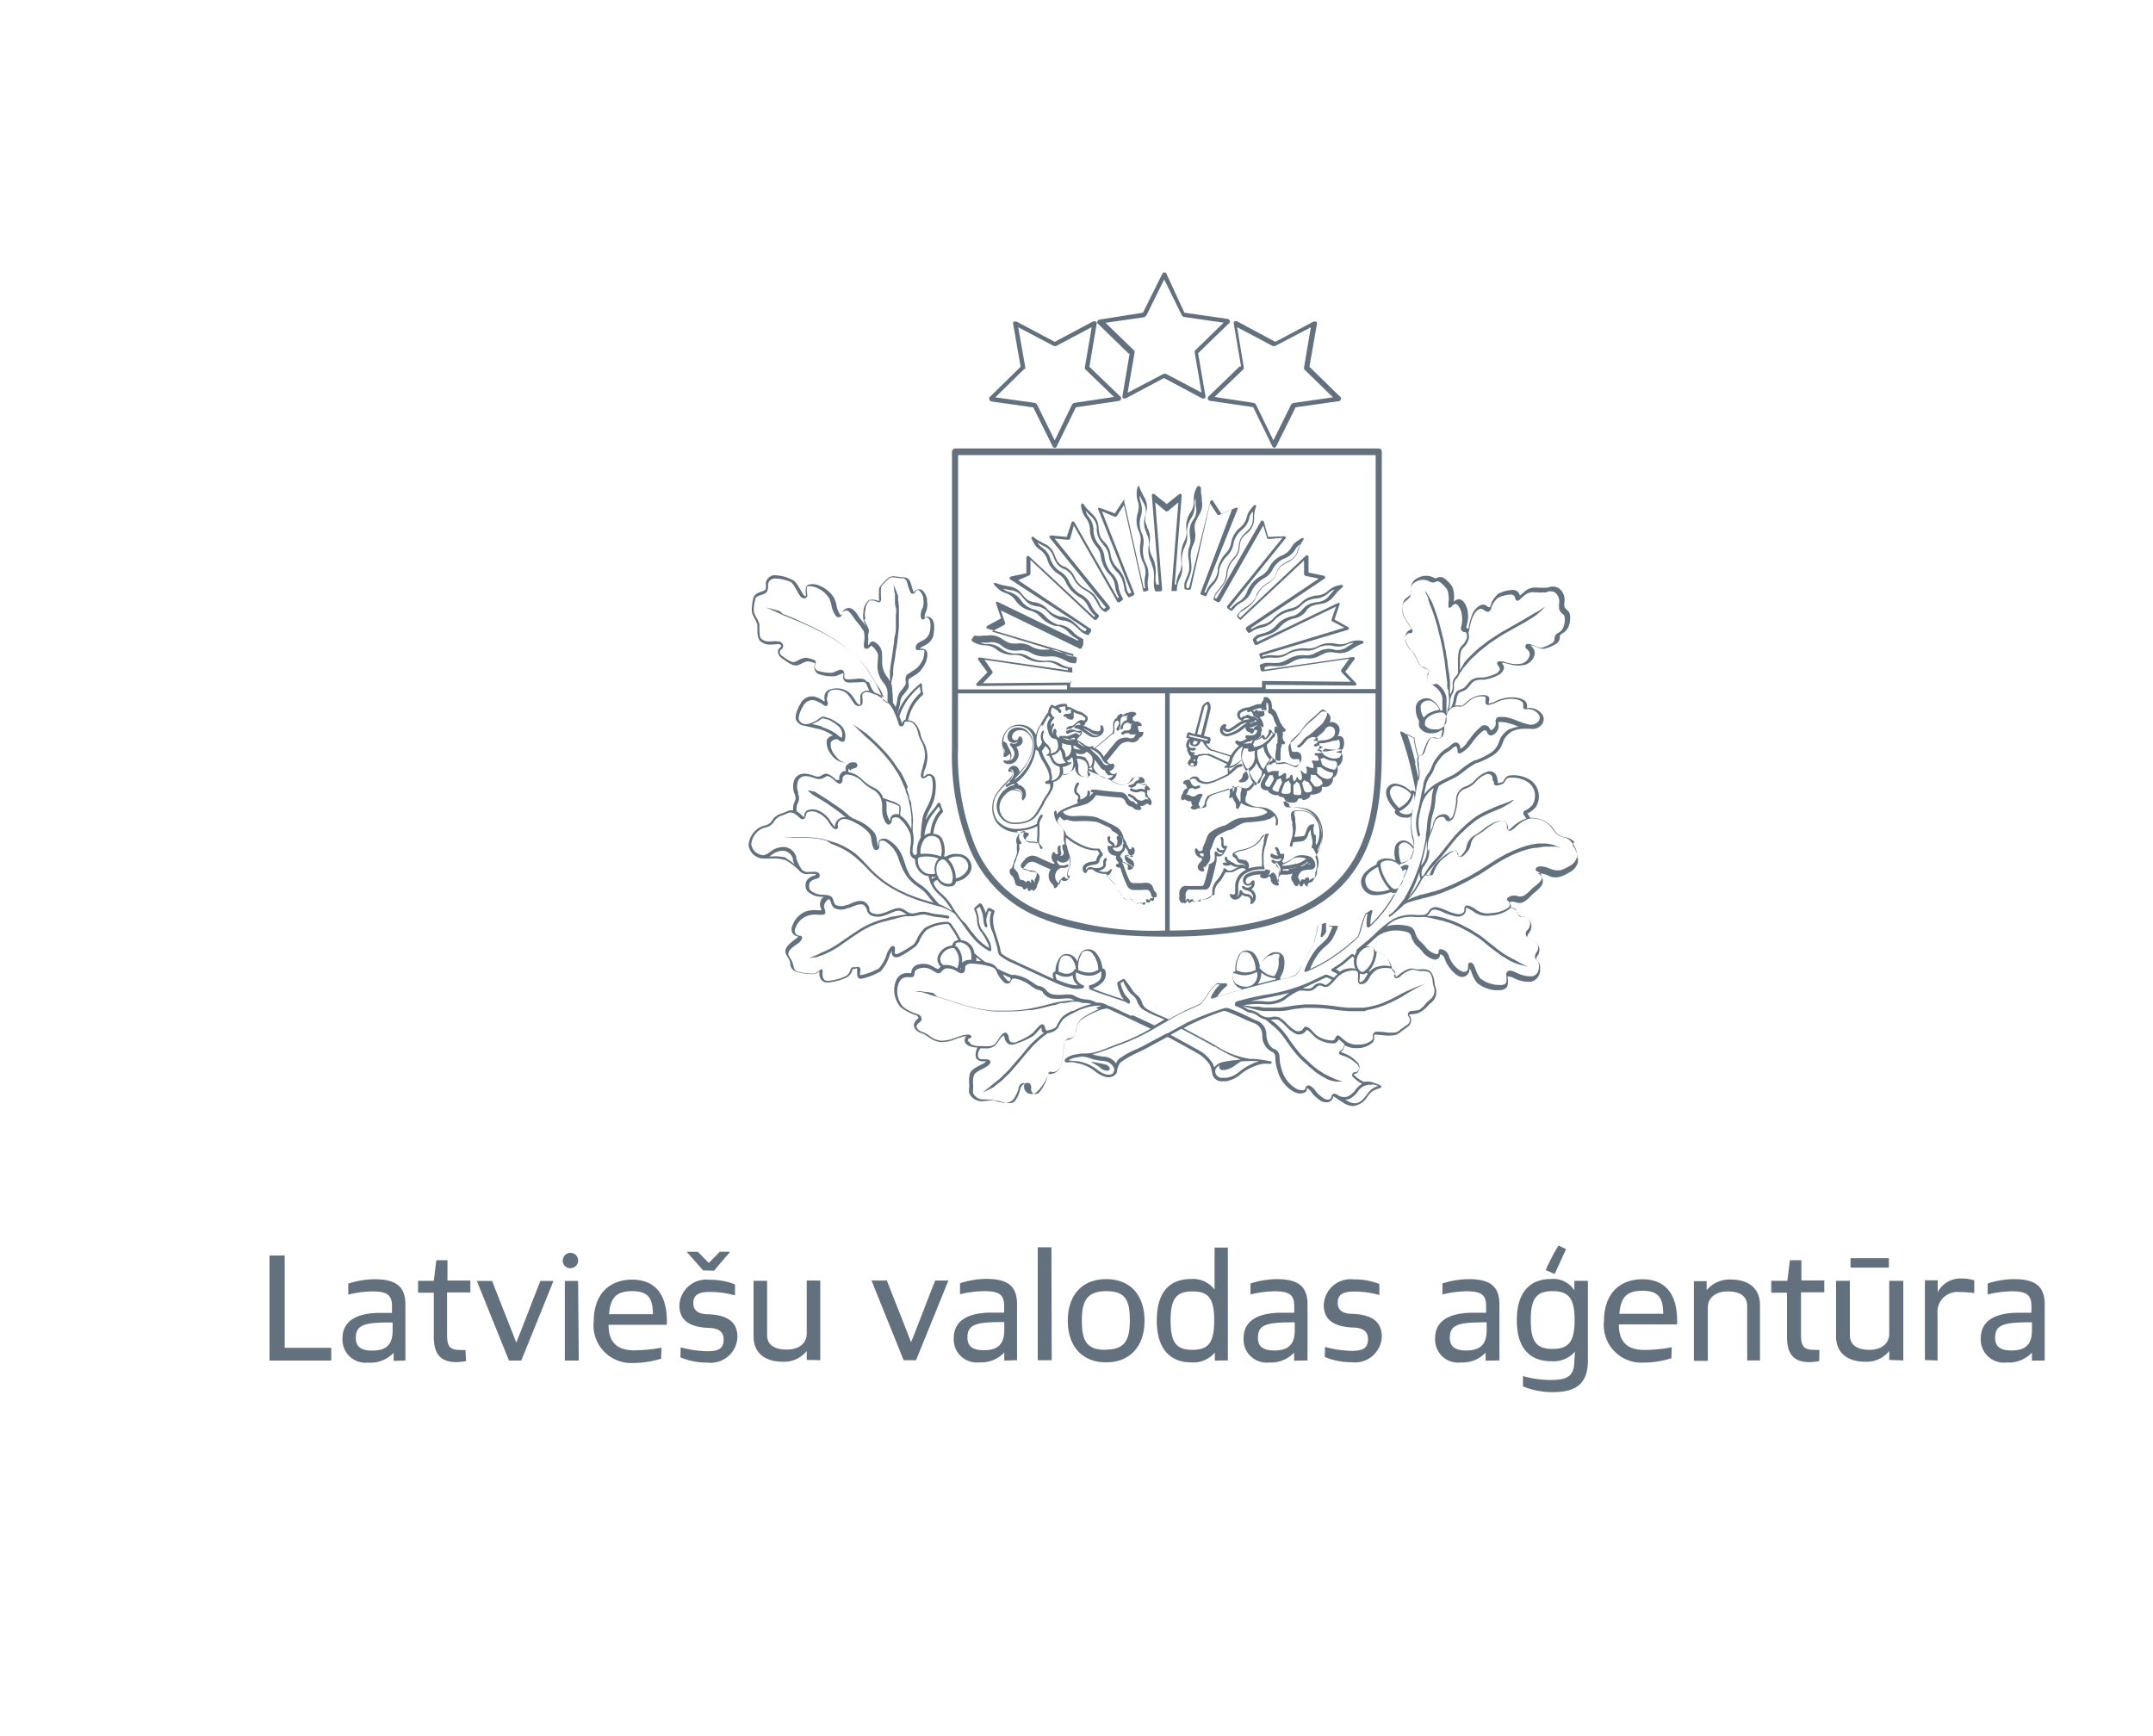 <svg xmlns="http://www.w3.org/2000/svg" viewBox="0 0 168.4 135.81"><defs><style>.cls-1{fill:none;}.cls-2{fill:#63717e;}</style></defs><title>Asset 204</title><g id="Layer_2" data-name="Layer 2"><g id="content"><rect class="cls-1" width="168.4" height="135.81"/><path class="cls-2" d="M158.93,104.06c0,1.13-.52,1.58-1.6,1.58-.85,0-1.28-.29-1.28-1,0-1,.67-1.19,2.54-1.2h.34Zm1,2.36v-4.36c0-1.39-.66-2-2.41-2a6.75,6.75,0,0,0-2.05.34v.86a8.31,8.31,0,0,1,1.88-.25c1.15,0,1.54.27,1.54,1.16v.52h-1.21c-1.89.06-2.75.79-2.75,2a1.8,1.8,0,0,0,2,1.89,2.49,2.49,0,0,0,2-.77h0l0,.63Zm-8.38,0v-3.61a1.56,1.56,0,0,1,1.71-1.74,8.74,8.74,0,0,1,1.16.08v-1a3.47,3.47,0,0,0-1-.14,2,2,0,0,0-1.86,1.07h0l0-.93h-1v6.24Zm-3.81-8h-3v.74h3Zm1.13,8v-6.23h-1.1v4.13c0,.83-.68,1.27-1.53,1.27s-1.55-.28-1.55-1.17v-4.23h-1.08v4.33c0,1.36.94,2,2.29,2a2.25,2.25,0,0,0,1.87-.84h0l0,.7Zm-6.56-.83a2,2,0,0,1-.38,0c-.79,0-1.06-.21-1.06-1.16v-3.34h1.82v-.93H140.9V98.58H140c-.07.53-.13,1.08-.2,1.61h-1.26v.93h1.23v3.43c0,1.34.5,2,1.76,2a4.09,4.09,0,0,0,.76-.08Zm-4.65.83v-4.33c0-1.35-.94-2-2.29-2a2.32,2.32,0,0,0-1.88.83h0l0-.7h-1v6.23h1.09V102.3c0-.85.69-1.28,1.55-1.28s1.53.29,1.53,1.16v4.24Zm-11-3.65c.11-1.27.55-1.8,1.81-1.8s1.61.56,1.62,1.8Zm4.1,2.62a12.43,12.43,0,0,1-2.14.21c-1.4,0-2-.7-2-2h4.56v-.28c0-2-.84-3.25-2.72-3.25s-3,1.25-3,3.25a2.94,2.94,0,0,0,3.06,3.27,7.55,7.55,0,0,0,2.21-.34Zm-9.16-5.73.89-1.95-.59-.28a15.39,15.39,0,0,0-1,1.92Zm-.16,5.86c-1.27,0-1.71-.57-1.71-2.26s.45-2.26,1.71-2.26,1.72.57,1.72,2.26-.46,2.26-1.72,2.26m1.7.89c0,1.28-.56,1.54-1.93,1.54a8.07,8.07,0,0,1-2.09-.31v.81a6.16,6.16,0,0,0,2.36.45c1.87,0,2.72-.73,2.72-2.49v-6.22h-1.06l0,.75h0a1.94,1.94,0,0,0-1.82-.89c-1.63,0-2.68,1-2.68,3.23s1.07,3.2,2.68,3.2a2.21,2.21,0,0,0,1.87-.75h0Zm-6.86-2.35c0,1.13-.52,1.58-1.6,1.58-.85,0-1.28-.29-1.28-1,0-1,.67-1.19,2.54-1.2h.34Zm1,2.36v-4.36c0-1.39-.66-2-2.41-2a6.75,6.75,0,0,0-2.05.34v.86a8.31,8.31,0,0,1,1.88-.25c1.15,0,1.54.27,1.54,1.16v.52H115c-1.89.06-2.75.79-2.75,2a1.8,1.8,0,0,0,2,1.89,2.49,2.49,0,0,0,1.95-.77h0l0,.63Zm-13.66-.27a5.39,5.39,0,0,0,2.1.41,2.1,2.1,0,0,0,2.36-2c0-1.19-.8-1.7-2.18-1.78-.75,0-1.27-.18-1.27-.89s.59-.86,1.26-.86a7.31,7.31,0,0,1,2,.27v-.86a5.26,5.26,0,0,0-2-.36,2.1,2.1,0,0,0-2.35,2c0,1.17.79,1.67,2.16,1.76.79,0,1.3.21,1.3.92s-.41.91-1.27.91a8.17,8.17,0,0,1-2.09-.31Zm-2.35-2.09c0,1.13-.52,1.58-1.6,1.58-.85,0-1.28-.29-1.28-1,0-1,.67-1.19,2.54-1.2h.34Zm1,2.36v-4.36c0-1.39-.66-2-2.41-2a6.76,6.76,0,0,0-2.05.34v.86a8.31,8.31,0,0,1,1.88-.25c1.15,0,1.54.27,1.54,1.16v.52h-1.21c-1.89.06-2.75.79-2.75,2a1.8,1.8,0,0,0,2,1.89,2.49,2.49,0,0,0,1.95-.77h0l0,.63Zm-9-.83c-1.27,0-1.71-.57-1.71-2.29s.45-2.28,1.71-2.28,1.7.55,1.7,2.28-.45,2.29-1.7,2.29m2.77.83V97.59H95v3.29h0a2.11,2.11,0,0,0-1.84-.83c-1.66,0-2.68,1-2.68,3.25s1.07,3.27,2.68,3.27a2.17,2.17,0,0,0,1.86-.77h0l0,.63Zm-9.59-.83c-1.5,0-1.83-.78-1.83-2.29S85,101,86.54,101s1.83.78,1.83,2.28-.36,2.29-1.85,2.29m0,1c1.84,0,3-1.23,3-3.26s-1.14-3.25-3-3.25-3,1.23-3,3.25,1.14,3.26,3,3.26m-4.28-9H81.17v8.83h1.09Zm-3.69,6.47c0,1.13-.52,1.58-1.6,1.58-.85,0-1.28-.29-1.28-1,0-1,.67-1.19,2.54-1.2h.34Zm1,2.36v-4.36c0-1.39-.66-2-2.41-2a6.76,6.76,0,0,0-2.05.34v.86A8.31,8.31,0,0,1,77,101c1.15,0,1.54.27,1.54,1.16v.52H77.35c-1.89.06-2.75.79-2.75,2a1.8,1.8,0,0,0,2,1.89,2.49,2.49,0,0,0,1.95-.77h0l0,.63Zm-7.9,0q1.27-3.12,2.53-6.23H73.15c-.63,1.57-1.28,3.31-1.89,4.83h0c-.42-1.12-1.27-3.22-1.89-4.83H68.17c.83,2.08,1.68,4.16,2.51,6.23Zm-7.49,0v-6.23H63.1v4.13c0,.83-.68,1.27-1.53,1.27S60,105.31,60,104.42v-4.23H58.94v4.33c0,1.36.94,2,2.29,2a2.25,2.25,0,0,0,1.87-.84h0l0,.7Zm-8.31-7,1.26-1.48H56.3l-.86.87-.86-.87h-.87L55,99.38Zm-2.63,6.78a5.4,5.4,0,0,0,2.1.41,2.1,2.1,0,0,0,2.36-2c0-1.19-.8-1.7-2.18-1.78-.75,0-1.27-.18-1.27-.89s.59-.86,1.26-.86a7.31,7.31,0,0,1,2,.27v-.86a5.26,5.26,0,0,0-2-.36,2.1,2.1,0,0,0-2.35,2c0,1.17.78,1.67,2.16,1.76.79,0,1.3.21,1.3.92s-.41.91-1.27.91a8.17,8.17,0,0,1-2.09-.31Zm-5.58-3.38c.1-1.27.55-1.8,1.81-1.8s1.61.56,1.62,1.8Zm4.1,2.62a12.42,12.42,0,0,1-2.14.21c-1.4,0-2-.7-2-2h4.56v-.28c0-2-.84-3.25-2.72-3.25s-3,1.25-3,3.25a2.94,2.94,0,0,0,3.06,3.27,7.55,7.55,0,0,0,2.21-.34Zm-7.06-6.22a.6.6,0,1,0-.66-.6.58.58,0,0,0,.66.6m.54,1H44.18v6.23h1.09Zm-4.45,6.23q1.27-3.12,2.52-6.23H42.27c-.63,1.57-1.28,3.31-1.89,4.83h0c-.42-1.12-1.27-3.22-1.89-4.83H37.3c.83,2.08,1.68,4.16,2.51,6.23Zm-4.36-.83a2,2,0,0,1-.38,0c-.79,0-1.06-.21-1.06-1.16v-3.34h1.82v-.93H35V98.58h-.87c-.07.53-.13,1.08-.2,1.61H32.7v.93h1.23v3.43c0,1.34.5,2,1.76,2a4.12,4.12,0,0,0,.76-.08Zm-5.7-1.53c0,1.13-.52,1.58-1.6,1.58-.85,0-1.28-.29-1.28-1,0-1,.67-1.19,2.54-1.2h.34Zm1,2.36v-4.36c0-1.39-.66-2-2.41-2a6.77,6.77,0,0,0-2.06.34v.86a8.33,8.33,0,0,1,1.88-.25c1.15,0,1.54.27,1.54,1.16v.52H29.54c-1.89.06-2.75.79-2.75,2a1.8,1.8,0,0,0,2,1.89,2.49,2.49,0,0,0,2-.77h0l0,.63Zm-5.8,0v-1H22.27V98.21H21.08v8.22Z"/><path class="cls-2" d="M77.44,31.39l3.38.48,1.52,3.06a.17.17,0,0,0,.15.1.18.18,0,0,0,.16-.1l1.5-3.07,3.38-.5a.18.18,0,0,0,.14-.12.19.19,0,0,0,0-.18l-2.46-2.37.57-3.38a.18.18,0,0,0-.07-.17H85.5l-3,1.6-3-1.59h-.19a.18.18,0,0,0-.07.17l.59,3.37-2.44,2.39a.19.19,0,0,0,0,.18.17.17,0,0,0,.15.12m2.65-2.51,0-.16-.55-3.11,2.8,1.47h.16l2.79-1.48-.53,3.11,0,.16,2.27,2.19L84,31.52l-.13.09L82.5,34.45l-1.4-2.83-.13-.1-3.12-.44,2.26-2.21Zm4.07,33.36,0,0c.12.1.1.21,0,.33v.17l.09.06h0a1.28,1.28,0,0,0,.78-.37.66.66,0,0,0,.12-.51l-.12-.09-.08.12a.5.5,0,0,1-.07.33,1.13,1.13,0,0,1-.5.28.45.45,0,0,0-.14-.49l0,0c-.08-.07-.13-.1-.13-.22a.83.83,0,0,1,.19-.47v-.15h-.15a1.05,1.05,0,0,0-.24.6.45.45,0,0,0,.21.38M96.95,28.67l-2.46,2.38a.17.17,0,0,0,0,.18.16.16,0,0,0,.14.12l3.39.5,1.5,3.07a.18.18,0,0,0,.15.1h0a.17.17,0,0,0,.15-.1l1.52-3.06,3.39-.48a.17.17,0,0,0,.14-.12.18.18,0,0,0,0-.18l-2.45-2.39.59-3.37a.17.17,0,0,0-.07-.17h-.19l-3,1.59-3-1.61h-.18a.15.15,0,0,0-.07.17l.57,3.37Zm2.62-1.6h.16l2.8-1.47L102,28.72l0,.16,2.26,2.2-3.13.45-.13.09-1.4,2.83-1.38-2.84-.13-.09L95,31.05l2.28-2.19,0-.15-.52-3.12,2.79,1.48Zm-11.21.56L87.79,31a.19.19,0,0,0,.07.17l.18,0,3-1.6,3,1.6h.08l.1,0a.18.18,0,0,0,.07-.17l-.58-3.37,2.46-2.38a.18.18,0,0,0,0-.18.17.17,0,0,0-.14-.12l-3.39-.49L91.23,21.4a.18.18,0,0,0-.31,0L89.4,24.46,86,25a.17.17,0,0,0-.15.12.16.16,0,0,0,0,.18l2.45,2.38Zm1.17-2.84.13-.1,1.4-2.83,1.39,2.83.13.1,3.13.45-2.26,2.2,0,.15.53,3.12-2.79-1.47-.08,0-.09,0L88.2,30.72l.54-3.12,0-.15-2.27-2.2,3.13-.45Zm33.6,41.06a1.24,1.24,0,0,0-.72-.36,1.5,1.5,0,0,1-.33-.09,1.27,1.27,0,0,1-.53-.49,2.2,2.2,0,0,0-.23-.31,2.23,2.23,0,0,0-1.5-.63h-.14a2.08,2.08,0,0,0-.23-.36h0l.08,0a2.43,2.43,0,0,0,.57-.44,1.57,1.57,0,0,0-.29-2.07,2.44,2.44,0,0,0-1.72-.44.54.54,0,0,0-.43.33l-.05.09,0,0c-.07.08-.1.12-.35.17h-.11l0-.16a1.79,1.79,0,0,0-.07-.31.58.58,0,0,0-.67-.44,2.26,2.26,0,0,0-1,.64,1.75,1.75,0,0,1-.76.53,1.09,1.09,0,0,0-.76,1l0,.16a4.18,4.18,0,0,1-.26,1.18c-.07.15-.22.21-.25.19l0-.06a.48.48,0,0,0-.54-.28.89.89,0,0,0-.52.26,1.31,1.31,0,0,0-.23.51c0,.12-.08.27-.15.46s-.08.25-.11.35a4.29,4.29,0,0,0,.06-.52,5.56,5.56,0,0,1,.15-1,4.59,4.59,0,0,0,.24-1.29,2.86,2.86,0,0,1,.28-1l.24-.14,0,0c.18-.11.39-.2.58-.3a6.62,6.62,0,0,0,.67-.35l.38-.28a6.41,6.41,0,0,1,1.05-.72l.07,0a6,6,0,0,0,1.1-.52,1.86,1.86,0,0,0,.91-1.11,1.49,1.49,0,0,1,.1-.23,1.67,1.67,0,0,1,.65-.63,2.3,2.3,0,0,1,1.07-.18h.08l.24,0a.93.93,0,0,0,.88-.32.66.66,0,0,0,0-.87,1.24,1.24,0,0,0-.8-.43.84.84,0,0,0-.34,0v-.2c0-.46-.55-.59-1-.64a2.94,2.94,0,0,0-1.53.34l-.21.09-.07,0-.18.06,0-.08,0-.09a.39.39,0,0,0,0-.35c-.12-.16-.39-.15-.6-.14a1.85,1.85,0,0,0-1,.42c-.44.42-.54.4-.6.4a1.33,1.33,0,0,0-.45,0,2.79,2.79,0,0,0,.12-.48,1.21,1.21,0,0,1,.19-.51.86.86,0,0,1,.24-.12,1.25,1.25,0,0,0,.34-.17,2.31,2.31,0,0,0,.26-.28,1.94,1.94,0,0,1,.31-.33,1.11,1.11,0,0,1,.54-.14l.25,0a3.48,3.48,0,0,0,1.19-.39.77.77,0,0,0,.37-.43.34.34,0,0,0,0-.27l-.11-.17,0-.06h.13l.26.06a2.64,2.64,0,0,0,1.33.11,1.11,1.11,0,0,0,.82-.84.7.7,0,0,0-.27-.63l-.06-.06.15,0,.3.11a1.34,1.34,0,0,0,.61.15,2.94,2.94,0,0,0,1-.43.59.59,0,0,0,.23-.49c0-.07,0-.17.2-.28a1.07,1.07,0,0,0,.54-.7,1.79,1.79,0,0,0,.06-.75.58.58,0,0,0-.23-.38l-.06-.07c-.13-.12-.18-.16-.15-.52a1.13,1.13,0,0,0-.43-1.11.93.93,0,0,0-.87-.05l-.16,0a1.71,1.71,0,0,1-.4,0h-.22a1.25,1.25,0,0,0-1,.28l-.4.34a.54.54,0,0,0-.54-.44,2.5,2.5,0,0,0-1.18.32,2.24,2.24,0,0,0-.55.79l0,.08c-.06.14-.1.16-.11.16l-.08,0-.07-.05a.48.48,0,0,0-.6-.08,1.38,1.38,0,0,0-.62.75,5.65,5.65,0,0,0-.25.92l0,.13,0,0-.07,0-.11-.05s0,0,0-.13a2.51,2.51,0,0,0,.08-1.27c-.11-.44-.36-.89-.73-.84a.61.61,0,0,0-.34.19V47a2.11,2.11,0,0,0-.11-1.08c-.08-.18-.58-.76-.89-.78a.69.69,0,0,0-.41.11l0,0a.38.38,0,0,1-.15-.06,1.32,1.32,0,0,0-1.31.05.87.87,0,0,0-.47.94c0,.29,0,.33-.14.41l-.07.06-.08.07a.92.92,0,0,0-.27.27,1.32,1.32,0,0,0-.1.76,1.8,1.8,0,0,0,.31.8l0,0c.11.18.22.34.31.47l.15.21-.11,0a.68.68,0,0,0-.42.88,2,2,0,0,0,.5.84,1.7,1.7,0,0,1,.25.33l.12.26a1.61,1.61,0,0,0,.41.64,1.3,1.3,0,0,0,.27.12.82.82,0,0,1,.28.14s0,.1-.06.19a.53.53,0,0,0-.08.39c0,.18.12.35.5.63a1.44,1.44,0,0,1,.68.94c0,.13,0,.34,0,.59s0,.26,0,.4l-.15,0a1.64,1.64,0,0,0-.82-.91.87.87,0,0,0-.76.09.68.68,0,0,0-.34.49A1.75,1.75,0,0,0,111,56.4l0,.07a.57.57,0,0,0,.08.5,1,1,0,0,0,.89.39,1.38,1.38,0,0,0,.39-.05,1.27,1.27,0,0,0,.45-.26l0,.12a3,3,0,0,1-.07.4.22.22,0,0,1-.11.14.42.42,0,0,1-.32,0,.5.5,0,0,0-.38,0c-.18.07-.3.28-.45.66-.08.18-.12.32-.16.43s-.08.26-.23.3a.57.57,0,0,0-.2.09,9,9,0,0,1-.31-1.4l-.07-.09c-.1,0-.56-.3-.86-.47h-.12l0,.12a25,25,0,0,1,.77,2.53c.19.83.37,1.63.4,1.88h0c0,.06,0,.13,0,.2l-.12-.1a.18.18,0,0,0-.2,0l0,.07a2.07,2.07,0,0,0-1.2-.63.71.71,0,0,0-.65.3c-.37.55.21,1.37.62,1.76l-.06.15c0,.11.13.21.19.26a1.11,1.11,0,0,0,.62.19l.2,0a.67.67,0,0,0,.26-.1,2.09,2.09,0,0,0,0,.35,4.29,4.29,0,0,0,.11,1.36,2.16,2.16,0,0,1,.11.58v.12a1.25,1.25,0,0,0-.59-.49.67.67,0,0,0-.59.08.67.67,0,0,0-.3.47,2.13,2.13,0,0,0,.06,1,1.46,1.46,0,0,0-.71-.18,1.14,1.14,0,0,0-.62.17.42.42,0,0,0-.17.31h0c-1,.5-1.41,1.1-1.1,1.79a1.1,1.1,0,0,0,1.1.6,3.19,3.19,0,0,0,1.11-.23h0a.57.57,0,0,0,.51,0L109,70a10.11,10.11,0,0,1-1.81,2.33,3.13,3.13,0,0,1,.15-1l0-.13-.13,0a2.18,2.18,0,0,1-.38.24l-.05.05a11.4,11.4,0,0,0-.38,1.13c-.07.27-.16.57-.19.62a15.48,15.48,0,0,1-1.74,1.42,11.14,11.14,0,0,1-2,1.14,4.82,4.82,0,0,1,.86-1.45c.08-.08.17-.18.28-.26a4.15,4.15,0,0,0,.56-.57,6.84,6.84,0,0,0,.47-1l0-.1-.09,0h-.52l-.1.07a3.33,3.33,0,0,1-.21.44c0-.31,0-.62,0-.64l0-.09h-.11a2,2,0,0,1-.45.17l-.1.09a10.46,10.46,0,0,1-.3,1.3,5.2,5.2,0,0,1-.43.84c-.1.18-.19.34-.26.48l-.12.24a3.17,3.17,0,0,1-.57.94,1.93,1.93,0,0,1-.66.24l-.41.11-.17,0,0-.17,0,0a2.09,2.09,0,0,0,.3-1.46.61.61,0,0,0-.34-.44.86.86,0,0,0-.78.08,2,2,0,0,0-.78,1,2,2,0,0,0-.41-1,.83.83,0,0,0-.6-.27.71.71,0,0,0-.55.24,2.21,2.21,0,0,0-.35,1.4l-.11,0a.67.67,0,0,0-.11.47,1,1,0,0,0,.38.73,1.63,1.63,0,0,0,.43.21l-.57.15c-.62.17-1.16.35-1.46.45a3.2,3.2,0,0,1,.79-.9l0-.12-.11-.07a3.6,3.6,0,0,1-.6,0l-.07,0a3.72,3.72,0,0,0-.66.71l-.07.12a3.15,3.15,0,0,1-.55.74,5,5,0,0,1-.62.3l-.58.26c-.37.18-.85.44-1.28.69l-.06,0c-.1-.06-.29-.13-.5-.23a8.26,8.26,0,0,1-1.25-.62,1,1,0,0,1-.31-.48,2.06,2.06,0,0,0-.13-.28,1.34,1.34,0,0,0-.29-.31,1.6,1.6,0,0,1-.41-.5L88,76.64l-.07-.06h-.08l-.41.22-.06.12a3.79,3.79,0,0,0,.33,1,2.75,2.75,0,0,0,.19.27h0s-1.8-.59-2-.69l-.17-.06-.28-.12v0c.42-.13.88-.46,1-.83s0-.68-.16-.73h-.06a2.19,2.19,0,0,0-.58-1.31.82.82,0,0,0-.64-.19.71.71,0,0,0-.48.3,1.82,1.82,0,0,0-.25.67,1.14,1.14,0,0,0-.3-.41.84.84,0,0,0-.62-.19.61.61,0,0,0-.44.24A1.9,1.9,0,0,0,82.55,76a.22.22,0,0,0-.15.07c-.09.11-.06.32,0,.51l-3.13-1.45a4.84,4.84,0,0,1-.93-.53,1.19,1.19,0,0,1-.1-.33,2.43,2.43,0,0,0-.06-.28c-.05-.17-.12-.42-.2-.66l-.11-.37a2.8,2.8,0,0,1-.19-1.21,1.52,1.52,0,0,1,.1-.37v-.09l0-.07-.38-.2h-.08l-.07.06s-.08.16-.14.36a3.07,3.07,0,0,0-.33-.72l-.07-.05-.1,0-.4.35,0,.14a2.55,2.55,0,0,1,.21.75,1.6,1.6,0,0,0,.23.87l.07.1a4.56,4.56,0,0,1,.58,1,1.66,1.66,0,0,1,.07.28,4.7,4.7,0,0,1-.83-.64,12,12,0,0,1-1-1.26L75.26,72l-.2-.25c-.14-.18-.27-.35-.38-.52a2.39,2.39,0,0,1-.19-.3,2,2,0,0,0-.18-.27,3.78,3.78,0,0,0-.69-.77l-.08-.07a2,2,0,0,1-.52-.71v0a.34.34,0,0,1,.13-.21l.18-.07a1,1,0,0,0,1.13.49.41.41,0,0,0,.28-.23l.05-.14a1.54,1.54,0,0,0,1.1-.73.9.9,0,0,0-.06-.92,1,1,0,0,0-.89-.49A1.38,1.38,0,0,0,74,67L73.84,67a2.1,2.1,0,0,0-.17-1.42.82.82,0,0,0-.6-.35H73a3.21,3.21,0,0,1,.32-1.11,2.16,2.16,0,0,1,.43-.59l0-.14a2.56,2.56,0,0,1-.2-.53l-.09-.08-.11.05a3.84,3.84,0,0,1-.46.62l-.14.17a2.66,2.66,0,0,0-.33.51l0-.09a3.93,3.93,0,0,1,.3-.71,4.31,4.31,0,0,0,.34-.8c.11-.41.3-1.64-.13-1.9a.41.41,0,0,0-.57.06l-.12.08a.5.5,0,0,1,0-.18c0-.2.09-.35.14-.5a2.9,2.9,0,0,0,.16-.93,2.55,2.55,0,0,0-.34-1.19,1.49,1.49,0,0,1-.17-.41c-.17-.79-.51-1.19-1-1.21a3.45,3.45,0,0,1,.62-1.42,4.84,4.84,0,0,1,.55-.59l0-.12a1.77,1.77,0,0,1-.08-.66l-.06-.11H72a7.69,7.69,0,0,0-1.15,1.17,4.72,4.72,0,0,0-.66,1.2l0-.06a3.52,3.52,0,0,0,.21-.71,1.22,1.22,0,0,1,.13-.51c0-.07.14-.19.22-.3a2.34,2.34,0,0,0,.3-.42.67.67,0,0,0,0-.39c0-.06,0-.11,0-.19a.21.21,0,0,1,.1-.16l.28-.18a2.83,2.83,0,0,0,.52-.38,2.9,2.9,0,0,0,.48-.76v0c.07-.23.2-.68,0-.89a.48.48,0,0,0-.47-.11h0v0c0-.1.22-.19.39-.28a1.23,1.23,0,0,0,.66-.77c0-.16.21-1-.16-1.33a.42.42,0,0,0-.31-.14.29.29,0,0,0-.21.1.92.92,0,0,1,0-.23.76.76,0,0,1,.08-.22.93.93,0,0,0,.1-.34,1.45,1.45,0,0,0,0-.53l0-.15c-.06-.3-.27-.78-.62-.78a.47.47,0,0,0-.4.26h0a2.37,2.37,0,0,1-.19-.53,2,2,0,0,0-.09-.27.56.56,0,0,0-.51-.39,3,3,0,0,1-.53-.06h-.11a.68.68,0,0,0-.64.16c-.3.28-.63.6-.66.81a6.81,6.81,0,0,0,0,.87v.09a1.08,1.08,0,0,0-.78-.09,1.13,1.13,0,0,0-.44.9,1.58,1.58,0,0,0,.05.83l.12.23.08.14c-.11-.15-.24-.31-.35-.45l-.17-.21-.1-.15c-.2-.3-.5-.77-.89-.65a.54.54,0,0,0-.42.4l0,.05-.06.07-.07,0a1.78,1.78,0,0,1-.3-.75,3.09,3.09,0,0,0-.17-.54,2.35,2.35,0,0,0-1.18-1,1.2,1.2,0,0,0-.89-.06.32.32,0,0,0-.15.24,1.32,1.32,0,0,0,0,.49l0,.14-.06,0s-.07,0-.16-.14-.12-.2-.2-.32c-.24-.42-.43-.73-.65-.8A3.06,3.06,0,0,0,60.48,45a.75.75,0,0,0-.57.55,1.18,1.18,0,0,0,0,.25c0,.15,0,.33-.1.38l-.22.09c-.24.08-.57.18-.65.48a3.26,3.26,0,0,0-.13,1.14,2.48,2.48,0,0,0,.23.52,2.13,2.13,0,0,1,.2.47c0,.07,0,.17,0,.28,0,.36,0,.79.24,1a1.1,1.1,0,0,0,.73.26h.12c.17,0,.62-.06.71,0l.08.12-.1.11a.43.43,0,0,0-.17.35.62.62,0,0,0,.29.48l.17.12c.35.25.79.57,1.14.42l.31-.14a1.15,1.15,0,0,1,.42-.15,2.76,2.76,0,0,1,.57.15l0,.06a.63.63,0,0,0,0,.51.53.53,0,0,0,.35.3,3.07,3.07,0,0,0,1.27.14,1.78,1.78,0,0,0,.23-.1c.09,0,.32-.16.36-.12s0,.09,0,.18a.79.79,0,0,0,0,.24c.09.27.29.34.81.29h.08c.44,0,.78-.09.88.07l.11.23a2.72,2.72,0,0,0,.16.35.64.64,0,0,0-.41.05c-.29.16-.3.28-.3.47s0,.09,0,.16,0,.37,0,.41-.17,0-.33-.23l-.1-.16a2.36,2.36,0,0,0-.43-.55l0,0a1.59,1.59,0,0,0-1.39-.28.65.65,0,0,0-.46.28.71.71,0,0,0-.08.53l0,.05v.09l-.07,0a2.14,2.14,0,0,0-.73-.36,1,1,0,0,0-1.07.52c-.27.45-.51,1.07-.34,1.35a.81.81,0,0,0,.62.41l1.24.28a4.17,4.17,0,0,1,1,.48.71.71,0,0,0-.49.38A1.54,1.54,0,0,0,65,59l0,0a1.46,1.46,0,0,0,.87.63,5.54,5.54,0,0,0,.74,0h.1l-.05,0a.68.68,0,0,0-.49.31.55.55,0,0,0,0,.38l-.17,0a.6.6,0,0,0-.36.51l0,.09,0,.09A.72.72,0,0,1,65.4,61c-.3-.27-.64-.55-.9-.46a1,1,0,0,0-.21.1.57.57,0,0,1-.45.1l-.15-.05c-.4-.14-1.13-.39-1.53.24a1.48,1.48,0,0,0,0,1.19c.1.31.09.41,0,.58a1.22,1.22,0,0,0-.12.69.76.76,0,0,0-.49.08,3.51,3.51,0,0,1-.4.16,1.23,1.23,0,0,0-.75.54.83.83,0,0,1-.57.4l-.28.09a1.75,1.75,0,0,0-1,1.44,1.21,1.21,0,0,0,1.09,1.06h.68a3.12,3.12,0,0,1,1.11.12,4.55,4.55,0,0,1,1,.74l.19.19,0,0,0,0a.84.84,0,0,0,.32.15,1,1,0,0,0,.39,0l.19,0c.21,0,.31,0,.31.09-.61.14-.78.44-.81.67a.73.73,0,0,0,.13.59,1.58,1.58,0,0,0,1.12.44h.16a.76.76,0,0,0-.29.67,1.26,1.26,0,0,0,.1.3l0,.09H64a2.12,2.12,0,0,0-1,.1,1.79,1.79,0,0,0-1,1.05.64.64,0,0,0,0,.65.66.66,0,0,0,.45.25l0,0a.79.79,0,0,1-.22.19,4.48,4.48,0,0,0-.44.35c-.31.28-.43.57-.32.81a1.27,1.27,0,0,0,.14.26,1.44,1.44,0,0,1,.2.45v0c0,.27.11.58.49.7a4.67,4.67,0,0,0,1.35.18,1.11,1.11,0,0,0,.44-.2h0a1.5,1.5,0,0,0,0,.2.73.73,0,0,0,.22.52.6.6,0,0,0,.41.13h.1a4.19,4.19,0,0,0,1.34-.36.93.93,0,0,0,.49-.54c0-.1.06-.14.1-.16l.11,0,.18-.05V76c0,.17,0,.39.1.5a.26.26,0,0,0,.24.06,5,5,0,0,0,1.5-.58,3.13,3.13,0,0,0,.69-1.23,2.11,2.11,0,0,1,.19-.37v.06a.37.37,0,0,0,.13.38c.08.06.24.11.5,0A8.26,8.26,0,0,0,71.65,74a1.7,1.7,0,0,0,.28-.45,2.66,2.66,0,0,1,.55-.81,3.42,3.42,0,0,1,1.6-.46c.12,0,.16.08.24.19l.07.11a5,5,0,0,1,.4.64l.18.31a.6.6,0,0,0-.33.14.54.54,0,0,0-.17.3,1.25,1.25,0,0,0-1.15,1,.86.86,0,0,0,.26.64l-.13.13-.06.07s-.06,0-.41-.19a1.37,1.37,0,0,0-1.15-.17.67.67,0,0,0-.55.58.32.32,0,0,1,0,.09h-.2c-.23,0-.93-.06-1.11,1a2,2,0,0,0,.51,1.7,4.24,4.24,0,0,0,1.24.62h0l.11.13,0,.09-.06.05a.67.67,0,0,0-.29.45.61.61,0,0,0,.2.44,1,1,0,0,0,.38.21,2.08,2.08,0,0,1,.51.27,2,2,0,0,0,1,.44,2.78,2.78,0,0,0,1.17-.24l.29-.1a2.9,2.9,0,0,1,.58-.14.4.4,0,0,0-.15.39c0,.14.16.48,1,.52a1.06,1.06,0,0,0-.12.8.57.57,0,0,0,.56.27H77l.13,0-.09.09a2,2,0,0,1-.37.21c-.31.16-.67.34-.79.62a2.07,2.07,0,0,0-.07.85c0,.08,0,.15,0,.23a1.68,1.68,0,0,0,0,.5,1.1,1.1,0,0,0,1.11.62,6.38,6.38,0,0,1,.78-.06l.24.06a1.94,1.94,0,0,0,.36.09,1,1,0,0,0,.92-.18,2.51,2.51,0,0,0,.47-1,.41.41,0,0,1,.36-.33h.05a.6.6,0,0,1,0,.23.59.59,0,0,0,.29.56.62.62,0,0,0,.69-.08A3.47,3.47,0,0,0,82,84h0a.43.43,0,0,0,.25,0,.78.78,0,0,0,.64-.49,5.2,5.2,0,0,0,.32-1.74c0-.29.12-.36.26-.43l.08,0a.77.77,0,0,0,.61-.67,1.12,1.12,0,0,1,.56-1,5.78,5.78,0,0,1,1.11-.57,2.14,2.14,0,0,1,.76-.21c.07,0,.59.26,1.1.49l.74.35,1.57.74a14.45,14.45,0,0,1-2.57,1.19l-.59.23c-.35.14-.75.3-1.07.39a3.57,3.57,0,0,1-.91.13h-.2a2.63,2.63,0,0,0-.52.08l-.06,0c-.41.08-.79.3-.81.47l.07.13a.8.8,0,0,0,.34,0c.15,0,.34,0,.51.06a3.24,3.24,0,0,1,1.47.66c.33.26.95.64,1.43.36a.62.62,0,0,0,.29-.34h0v0l0-.12a1.45,1.45,0,0,1,.26-.6A7.79,7.79,0,0,1,89,82.33l.46-.22,1.86-1,0,0c.28.13,2.18,1.18,2.51,1.38a3.12,3.12,0,0,1,.8.8,3.25,3.25,0,0,1,.19.69h0a.67.67,0,0,0,.06.18.73.73,0,0,0,.74.42l.3,0a2.4,2.4,0,0,0,1.06-.5,4,4,0,0,1,1.76-.86,4.08,4.08,0,0,1,.57,0l.07,0h0l.11-.11-.09-.1-.09,0a8.94,8.94,0,0,0-1.31-.18h-.22a6.64,6.64,0,0,1-2.73-1.06l0,0c-.63-.37-2-1.08-2.47-1.34l.29-.17a20.19,20.19,0,0,1,2.71-1.14.46.46,0,0,1,.35,0h0a15.27,15.27,0,0,1,1.56.68L98,80a1,1,0,0,1,.73,1,1.39,1.39,0,0,0,.74,1.27.41.41,0,0,1,.28.38v.05a3.45,3.45,0,0,0,.19,1.08,2.64,2.64,0,0,0,1.27,1.63c.42.2.82.16,1-.1l0-.09,0-.08.06,0a1,1,0,0,1,.31.3,2.55,2.55,0,0,0,.64.61.81.81,0,0,0,.72.15.53.53,0,0,0,.32-.33c0-.09,0-.11,0-.12a1.83,1.83,0,0,1,.36.22c.14.1.3.2.48.31a1.43,1.43,0,0,0,.74.24,1.52,1.52,0,0,0,1.13-.76,2.32,2.32,0,0,1,.35-.38,2,2,0,0,1,.48-.22c.17-.06.25-.09.25-.18s-.75-.34-.84-.35a1.48,1.48,0,0,0-.54,0,3.14,3.14,0,0,1-.82-.59.59.59,0,0,0,.33-.15.56.56,0,0,0,0-.78,2.82,2.82,0,0,0-1.32-.81h0l0,0a.74.74,0,0,0,.3-.54,1.73,1.73,0,0,0,.86.23h.11a1.78,1.78,0,0,0,1.24-.45.46.46,0,0,0,.11-.34v-.24c.08-.07.26,0,.5,0a5.18,5.18,0,0,0,.58.05c.6,0,.76-.1.91-.22a4.17,4.17,0,0,1,.44-.32l.14-.11a.68.68,0,0,0,.32-.47.72.72,0,0,0-.18-.54v0l.12,0a5.75,5.75,0,0,0,.57-.08,2.16,2.16,0,0,0,.69-.47l.11-.12a2.44,2.44,0,0,1,.33-.3,1.08,1.08,0,0,0,.26-1.18,1.58,1.58,0,0,1-.07-.35,1.79,1.79,0,0,0-.23-.75c-.2-.31-.67-.29-.86-.28h0a1.2,1.2,0,0,1-.34,0,2.09,2.09,0,0,0-.36-.06c-.39,0-.95.44-1.17.64l-.07,0,0,0v0a.64.64,0,0,0-.28-.5,1.66,1.66,0,0,0-1.33-1.49.45.45,0,0,0-.09-.18.64.64,0,0,0-.67-.18l.21-.16c.14-.12.36-.33.62-.56l.11-.1a2.54,2.54,0,0,1,1.79-.42c.59.07.77.15.84.4a1.85,1.85,0,0,0,.4.74l.12.11a2.15,2.15,0,0,1,.36.38,1.71,1.71,0,0,0,.93.62.38.38,0,0,0,.31-.08.4.4,0,0,0,.15-.33.46.46,0,0,1,.29.19l.11.25a2.51,2.51,0,0,0,.4.69l.07.08c.24.27.64.71,1.09.51a.62.62,0,0,0,.34-.62v0l.06.08a2.64,2.64,0,0,1,.13.32,2.41,2.41,0,0,0,.41.75,2.69,2.69,0,0,0,1.41.56h.25c.32,0,.62-.07.72-.38a1.37,1.37,0,0,0,0-.58v-.13s0,0,.27.05l.18.07a2.49,2.49,0,0,0,1.41.3.94.94,0,0,0,.68-1,.77.77,0,0,0-.11-.51l-.11-.14c-.07-.08-.1-.11-.09-.15a.78.78,0,0,1,.1-.21.76.76,0,0,0,.11-.74,1.2,1.2,0,0,0-.59-.53c-.16-.09-.31-.18-.33-.26l.08-.18a.92.92,0,0,0,.26-.73.83.83,0,0,0-.35-.54.73.73,0,0,0-.31-.09.52.52,0,0,1-.22,0,.33.33,0,0,1-.19-.24.62.62,0,0,0-.14-.27.66.66,0,0,0-.4-.17v0a.41.41,0,0,0-.06-.34l-.11-.1a.73.73,0,0,1,.57,0,1.4,1.4,0,0,0,.29.05c.33,0,.65-.32.89-.56l.15-.16.11-.08c.31-.26.62-.53.66-.81a.69.69,0,0,0-.31-.68l-.09-.05c.1,0,.3,0,.74.15a1.28,1.28,0,0,0,1,.14h0a3.3,3.3,0,0,0,.71-.33,1.28,1.28,0,0,0,.7-.81,1.8,1.8,0,0,0-.43-1.33m-11.33.49v-.12A3.08,3.08,0,0,1,112,65l.15-.47a1.21,1.21,0,0,1,.18-.43.73.73,0,0,1,.39-.2c.17,0,.24,0,.33.18l.07.1a.23.23,0,0,0,.21.06.55.55,0,0,0,.38-.32,4.49,4.49,0,0,0,.29-1.25l0-.16a.89.89,0,0,1,.63-.82,1.9,1.9,0,0,0,.83-.57,2.07,2.07,0,0,1,.84-.57.36.36,0,0,1,.44.28c0,.11,0,.21.07.29s0,.24.13.3a.39.39,0,0,0,.28,0c.31-.07.38-.13.47-.25l0,0,.07-.12a.32.32,0,0,1,.28-.21,2.27,2.27,0,0,1,1.54.39,1.33,1.33,0,0,1,.25,1.78,2.29,2.29,0,0,1-.48.37c-.1,0-.19.1-.2.2a.2.2,0,0,0,.06.19,2.75,2.75,0,0,1,.17.26,3.16,3.16,0,0,0-1.18.75,1,1,0,0,1-.24.17l0-.1a1.15,1.15,0,0,0-.1-.43c-.09-.18-.34-.34-1-.08a3.78,3.78,0,0,0-.86.55c-.24.17-.47.35-.68.47a1.22,1.22,0,0,0-.61.83,1.13,1.13,0,0,1-.31.61,1.3,1.3,0,0,1-.24.24c-.09,0-.09-.06-.09-.14a.33.33,0,0,0-.19-.32q-.3-.15-1.08.49l-.27.25A2.81,2.81,0,0,0,112,68a2.54,2.54,0,0,0-.16.39c0,.07,0,.1-.12.1l-.18,0,.08-.18a1.56,1.56,0,0,1,.17-.22c.16-.2.35-.37.52-.58s.32-.34.48-.54.33-.41.5-.63.35-.44.53-.66.2-.22.3-.32a3.28,3.28,0,0,1,.31-.31l.31-.3.34-.28a4.59,4.59,0,0,1,.67-.49l.35-.19.35-.17.66-.28.3-.12.26-.14.41-.24a1.13,1.13,0,0,0,.24-.19l.08-.07-.09,0a2.88,2.88,0,0,1-.27.13l-.43.17-.27.09-.3.12-.66.29-.36.17-.36.2a5.15,5.15,0,0,0-.71.51l-.33.28-.33.31c-.1.11-.21.21-.31.32s-.21.21-.3.33-.37.45-.54.67l-.49.62c-.16.2-.32.36-.48.53s-.15.16-.21.24-.14.17-.19.25-.2.3-.27.41l-.14.25c-.07,0-.08.05-.14.11a.94.94,0,0,1,.14-.8,2,2,0,0,0,.43-1.38m-.6,1.24-.06.09c.24-.82.39-1.58.47-2,0,.16,0,.33,0,.53v.13a1.76,1.76,0,0,1-.38,1.24M118.12,57a1.88,1.88,0,0,0-.75.73l-.11.25a1.6,1.6,0,0,1-.81,1,5.52,5.52,0,0,1-1.06.5l-.07,0a6.41,6.41,0,0,0-1.11.76l-.35.26a6.61,6.61,0,0,1-.65.34c-.21.09-.41.2-.6.3l0,0a3.68,3.68,0,0,0-1.22,1c.06-.3.1-.54.15-.73a2,2,0,0,1,.37-.77,2.07,2.07,0,0,0,.27-.54l.08-.2a4.18,4.18,0,0,1,.47-.67l.07-.09a2.38,2.38,0,0,1,.51-.37,2.11,2.11,0,0,0,.23-.18,2.53,2.53,0,0,1,.26-.2h.1s.09.08.1.3.07.23.13.25.38-.12.75-.52l0,0,.28-.34a4.26,4.26,0,0,1,.86-.93.27.27,0,0,1,.2,0l.09.09c0,.1.1.24.23.28a.42.42,0,0,0,.35-.1.82.82,0,0,0,.32-.78.19.19,0,0,1,0-.14c.07-.06.29,0,.5,0a6.12,6.12,0,0,1,.91.28l.17.07a2,2,0,0,0-.68.19m-3.23-7.58.06-.28a5.07,5.07,0,0,1,.23-.87c.21-.46.37-.58.53-.66s.24,0,.37.06l.07.06a.33.33,0,0,0,.26.08c.12,0,.18-.14.25-.27l0-.08a2,2,0,0,1,.48-.71,2.34,2.34,0,0,1,1.05-.28.32.32,0,0,1,.33.29.22.22,0,0,0,.15.19.17.17,0,0,0,.16-.05s.13-.12.43-.37a1,1,0,0,1,.83-.23h.2a2,2,0,0,0,.45,0,.85.85,0,0,0,.2,0,.73.73,0,0,1,.69,0,.93.93,0,0,1,.32.91c0,.4,0,.51.2.7l.08.07a.35.35,0,0,1,.16.25,1.5,1.5,0,0,1-.06.67.85.85,0,0,1-.42.56.49.49,0,0,0-.31.48.41.41,0,0,1-.15.3,3,3,0,0,1-.86.39,1.28,1.28,0,0,1-.51-.14l-.32-.12a.45.45,0,0,0-.38,0l-.07.16c0,.09.07.15.14.23a.49.49,0,0,1,.21.45.9.9,0,0,1-.68.67,2.56,2.56,0,0,1-1.21-.12l-.27-.07c-.2,0-.31,0-.38.05l0,.16a.53.53,0,0,0,.1.17l.1.16v.1a.57.57,0,0,1-.27.31A3.33,3.33,0,0,1,116,53l-.24,0a1.26,1.26,0,0,0-.64.17,1.91,1.91,0,0,0-.36.37,1.55,1.55,0,0,1-.23.25,1.08,1.08,0,0,1-.28.14,1,1,0,0,0-.31.16,1.18,1.18,0,0,0-.24.63,2.06,2.06,0,0,1-.21.63l-.15.11a3,3,0,0,0,.08-.58,1.49,1.49,0,0,1,.2-.64,1,1,0,0,0,.1-.6v0a.71.71,0,0,1,.13-.47l.05-.06a1.56,1.56,0,0,0,.19-.26,1.48,1.48,0,0,1,.15-.27c.08-.09.17-.27.28-.39s.24-.28.37-.44l.11-.12.11-.11.25-.23a6.66,6.66,0,0,1,.55-.49l.62-.49.68-.45c.22-.15.46-.29.7-.42l.69-.39.65-.36.57-.35a1.64,1.64,0,0,0,.25-.16l.21-.17.33-.29.27-.27-.32.2a2.93,2.93,0,0,1-.37.22l-.23.13-.25.15-.57.34-.64.36-.69.4a7.84,7.84,0,0,0-.71.42l-.69.45-.63.49a6.36,6.36,0,0,0-.56.5l-.25.24-.12.12-.11.12c-.06.08-.14.14-.19.22l-.14.24-.22.38h0v-.11a5.68,5.68,0,0,0,0-.59,3.77,3.77,0,0,1,.07-.73.9.9,0,0,1,.29-.43l0,0a1.48,1.48,0,0,0,.34-.64.89.89,0,0,0-.05-.47m-2.8,4.1c-.36-.26-.39-.39-.42-.5a.36.36,0,0,1,.06-.24.41.41,0,0,0,.06-.37c0-.12-.22-.19-.4-.26a1.86,1.86,0,0,1-.22-.1,1.45,1.45,0,0,1-.33-.55l-.13-.26a1.88,1.88,0,0,0-.28-.38,1.71,1.71,0,0,1-.45-.75c-.1-.5.2-.6.26-.62h.09c.07,0,.21,0,.2-.18a1,1,0,0,0-.21-.37,4.51,4.51,0,0,1-.3-.45l0,0a1.68,1.68,0,0,1-.28-.7,1.14,1.14,0,0,1,.08-.63.7.7,0,0,1,.21-.21l.1-.08.06-.06a.6.6,0,0,0,.21-.57c0-.4.05-.58.36-.75a1.09,1.09,0,0,1,1.09-.05.45.45,0,0,0,.33.08l.08,0a.42.42,0,0,1,.28-.08c.16,0,.62.48.71.66a1.9,1.9,0,0,1,.09,1c0,.21,0,.32,0,.39l.12,0a.26.26,0,0,0,.16-.11.42.42,0,0,1,.26-.18c.19,0,.39.32.48.68A2.44,2.44,0,0,1,114.3,49a.31.31,0,0,0,.26.45h.06c.08,0,.15.28.12.43a1.39,1.39,0,0,1-.29.52l0,0a1.09,1.09,0,0,0-.34.53,3.48,3.48,0,0,0-.07.79c0,.2,0,.39,0,.57v.08a2.09,2.09,0,0,1,0,.28.89.89,0,0,1-.19.28l-.06.07a.86.86,0,0,0-.17.61v0a.86.86,0,0,1-.09.5c0,.09-.09.15-.12.24h0c0-.12,0-.24,0-.41s0-.17,0-.26a1.92,1.92,0,0,0,0-.3c0-.41-.11-.89-.18-1.4,0-.26-.08-.53-.11-.8s-.11-.54-.15-.81-.13-.54-.19-.81-.14-.52-.2-.78-.16-.49-.22-.72l-.23-.64a2.93,2.93,0,0,0-.24-.52c-.08-.15-.15-.28-.22-.38l-.2-.32s0,.13.13.36.09.25.14.41.05.17.08.26.07.18.11.27.15.4.23.63.14.47.22.71l.19.77c.07.27.14.54.19.8s.11.54.15.81.09.53.11.79c.07.51.13,1,.18,1.4a2,2,0,0,0,0,.29c0,.09,0,.18.06.26s0,.3.06.45a2.69,2.69,0,0,1-.11,1.17c0,.07,0,.15-.07.25l0-.06c0-.21,0-.42,0-.6s0-.47,0-.6a1.66,1.66,0,0,0-.77-1.09m-1,2.66a1.45,1.45,0,0,1-.25-.9.46.46,0,0,1,.24-.34.65.65,0,0,1,.57-.07,1.34,1.34,0,0,1,.66.7,2.24,2.24,0,0,0-.78.24,1.18,1.18,0,0,0-.44.37m1.16.91a1.35,1.35,0,0,1-.33,0,.86.86,0,0,1-.72-.29.39.39,0,0,1,0-.32l0-.07v0a1,1,0,0,1,.43-.41,1.86,1.86,0,0,1,.78-.23h.07a.39.39,0,0,1,.27.13.75.75,0,0,1,.11.5l0,.1a.86.86,0,0,1-.58.57m-1.84,2.66a23,23,0,0,0-.67-2.28l.58.31a7.89,7.89,0,0,0,.35,1.5.93.93,0,0,0,0,.5,1.81,1.81,0,0,0,0,.27,2.5,2.5,0,0,1,0,1.07c-.06-.31-.16-.75-.31-1.37m-1.87,2a.47.47,0,0,1,.45-.21,1.86,1.86,0,0,1,1.12.64,1.41,1.41,0,0,1-.29.58,2.1,2.1,0,0,1-.65.5c-.38-.34-.92-1.1-.63-1.51m1.74,1.77a.67.67,0,0,1-.38.23.81.81,0,0,1-.74-.23l0,0,0,0,.05,0a2.35,2.35,0,0,0,.72-.55,1.82,1.82,0,0,0,.35-.7h0l0-.14a.63.63,0,0,1,.1.35c0,.16,0,.34-.08.51a4.89,4.89,0,0,1-.11.5l0,.11Zm-1.15,2.85a.48.48,0,0,1,.2-.33.46.46,0,0,1,.41-.06,1.21,1.21,0,0,1,.59.61,6.08,6.08,0,0,1-.19.59c-.07.16-.5.31-.81.37l0,0a2.32,2.32,0,0,1-.16-1.15m-2.55,2.93c-.25-.55,0-1,.91-1.46a3.22,3.22,0,0,0,.39,1.06,3.48,3.48,0,0,0,.52.71c-.52.18-1.52.37-1.82-.3m2.14.28a2.25,2.25,0,0,1-.66-.8c-.33-.6-.47-1.19-.3-1.31a.92.92,0,0,1,.5-.14,1.27,1.27,0,0,1,.83.31h0l0,0a.84.84,0,0,1,.17.23,1.16,1.16,0,0,1,0,1.38c-.18.28-.37.37-.59.28m-9.5,5.21a.65.65,0,0,1,.58-.07A.4.4,0,0,1,100,75a1.83,1.83,0,0,1-.33,1.36,1.61,1.61,0,0,1-.67-.22,1.9,1.9,0,0,1-.43-.37l-.07-.07a1.77,1.77,0,0,1,.71-.92M98.58,76a1.9,1.9,0,0,0,.34.27,1.85,1.85,0,0,0,.85.25h0l0,.1-.4.1-1,.26a1.39,1.39,0,0,0,.27-.67,1,1,0,0,0,0-.32M97,74.63a.48.48,0,0,1,.39-.17.6.6,0,0,1,.43.2,2,2,0,0,1,.39,1.22h0a1.91,1.91,0,0,1-.79.19,1.71,1.71,0,0,1-.63-.14l-.07,0a2.07,2.07,0,0,1,.3-1.29M96.73,77a.79.79,0,0,1-.3-.53,1,1,0,0,1,0-.33h.05l.14,0a2,2,0,0,0,.71.15h0a2.07,2.07,0,0,0,.85-.21l.13-.05a.81.81,0,0,1,0,.5.88.88,0,0,1-.67.64,1.23,1.23,0,0,1-.92-.21M84.58,74.6a.47.47,0,0,1,.33-.22.59.59,0,0,1,.48.14,2.16,2.16,0,0,1,.52,1.32,1.21,1.21,0,0,1-.87.23,1.86,1.86,0,0,1-.63-.16l-.06,0a2,2,0,0,1,.24-1.28M83,74.91a.39.39,0,0,1,.29-.16.61.61,0,0,1,.46.13,1.51,1.51,0,0,1,.4.94l-.07,0a.18.18,0,0,0-.1.14v0a.85.85,0,0,1-.39.2,1.08,1.08,0,0,1-.67-.12l-.1,0A1.84,1.84,0,0,1,83,74.91m-.4,1.3h0l.07,0,.11.05a1.33,1.33,0,0,0,.78.14.77.77,0,0,0,.34-.13,1,1,0,0,0,.42.81,2.77,2.77,0,0,1-.54-.06,6,6,0,0,1-1.12-.39,1.15,1.15,0,0,1-.11-.47M73,68.67l-.12.11a1.71,1.71,0,0,1,0-.19,1.62,1.62,0,0,0,.34,0l0,0-.19.08m.12-.33a1.25,1.25,0,0,1-.8-.07,1.12,1.12,0,0,1-.55-1.09.13.13,0,0,1,.07-.11,2.71,2.71,0,0,1,1.54.09,1.21,1.21,0,0,0-.26,1.17M74.92,67a.84.84,0,0,1,.71.4.68.68,0,0,1,0,.71,1.33,1.33,0,0,1-.87.6,2.1,2.1,0,0,0-.14-.76,1.81,1.81,0,0,0-.47-.75,1.27,1.27,0,0,1,.71-.2m-1.14.22a.34.34,0,0,1,.19.07h0a1.57,1.57,0,0,1,.48.72,1.39,1.39,0,0,1,.07,1,.21.21,0,0,1-.14.12.72.72,0,0,1-.21,0,.86.86,0,0,1-.71-.48h0c0-.08-.07-.15-.09-.19-.06-.21-.23-.91.33-1.22l.06,0ZM73,65.41a.62.62,0,0,1,.46.26A2.11,2.11,0,0,1,73.61,67h0A3.61,3.61,0,0,0,72,66.8a1.71,1.71,0,0,1,.33-1.18.78.78,0,0,1,.71-.22m-.1-1.7.14-.17.35-.45.11.28a2.66,2.66,0,0,0-.42.6,3.11,3.11,0,0,0-.35,1.22.87.87,0,0,0-.46.17,3.33,3.33,0,0,1,.63-1.65m-1.92-9a6.73,6.73,0,0,1,.93-1,1.57,1.57,0,0,0,.08.45,5.24,5.24,0,0,0-.52.56,3.56,3.56,0,0,0-.68,1.58.43.43,0,0,0-.29.37h0l0-.07c0-.1-.1-.31-.19-.56a4.74,4.74,0,0,1,.7-1.37m-3.36-6.24a1.39,1.39,0,0,1,0-.71,1,1,0,0,1,.33-.73,1,1,0,0,1,.62.11.19.19,0,0,0,.19,0,.33.33,0,0,0,.08-.3,7,7,0,0,1,0-.82c0-.16.46-.55.61-.7a.46.46,0,0,1,.44-.09l.09,0a3.27,3.27,0,0,0,.57.06c.15,0,.23.1.31.26a2.18,2.18,0,0,1,.07.24c.11.35.18.62.32.7l.14,0a.27.27,0,0,0,.14-.13c.06-.09.12-.16.22-.16s.35.35.4.6l0,.15a1.2,1.2,0,0,1,0,.46.78.78,0,0,1-.09.27.94.94,0,0,0-.1.28s-.06.42.08.54l.13,0,.1-.08.12-.09.15.08c.24.24.18.81.1,1.12a1,1,0,0,1-.56.63c-.22.11-.44.21-.5.41a.32.32,0,0,0,0,.27.19.19,0,0,0,.16.06H72c.12,0,.2,0,.27,0s0,.53-.06.68v0a2.57,2.57,0,0,1-.43.67,2.6,2.6,0,0,1-.47.33l-.3.2a.43.43,0,0,0-.18.35c0,.07,0,.14,0,.19a.53.53,0,0,1,0,.28,3.07,3.07,0,0,1-.26.36c-.09.12-.19.24-.23.31a1.48,1.48,0,0,0-.17.62,2.06,2.06,0,0,1-.12.46,2.49,2.49,0,0,0-.21-.32c0-.09,0-.54-.05-.94a1.64,1.64,0,0,0-.07-.54v-.09c0-.11.05-.24.08-.39l.06-.25c0-.08,0-.17,0-.27,0-.38.11-.81.18-1.29,0-.23.08-.48.11-.73s.07-.5.09-.75.07-.5.07-.76,0-.5,0-.74,0-.47,0-.69a4.31,4.31,0,0,0-.07-.62,2.07,2.07,0,0,0,0-.28c0-.09-.05-.16-.08-.24s-.1-.27-.14-.38l-.14-.32.06.35c0,.11,0,.24.06.4a2,2,0,0,1,0,.24c0,.09,0,.17,0,.26s0,.39.07.6,0,.44,0,.68,0,.48,0,.72,0,.5-.07.75-.06.5-.1.75-.07.49-.1.72c-.07.48-.15.92-.19,1.3,0,.09,0,.18,0,.27s0,.17,0,.25,0,.22,0,.32a1.79,1.79,0,0,0-.18-.31A1.88,1.88,0,0,1,69,51.8c0-.68,0-.87-.13-1.12s-.44-.5-.6-.5h0a.27.27,0,0,0-.23.13.43.43,0,0,1-.14.16v0s0-.1,0-.17a4.58,4.58,0,0,0,0-.68.56.56,0,0,0,0-.51,2.63,2.63,0,0,0-.21-.41c0-.08-.09-.15-.11-.2m.2,4.81c-.17-.28-.56-.24-1.08-.18h-.08c-.51.06-.55-.05-.58-.14V52.8a.43.43,0,0,0-.1-.35c-.15-.14-.39,0-.61.08l-.19.09a3,3,0,0,1-1.14-.14.33.33,0,0,1-.23-.18.42.42,0,0,1,0-.33.3.3,0,0,0,0-.28l-.11-.08a3.13,3.13,0,0,0-.66-.16,1.28,1.28,0,0,0-.52.18l-.3.14c-.23.1-.63-.19-.92-.4l-.17-.12A.38.38,0,0,1,61,51a.21.21,0,0,1,.08-.17.39.39,0,0,0,.18-.28.37.37,0,0,0-.14-.29c-.15-.13-.49-.11-.87-.08h-.12a.9.9,0,0,1-.59-.22c-.14-.1-.14-.51-.14-.79,0-.12,0-.23,0-.31a2,2,0,0,0-.23-.54,2.37,2.37,0,0,1-.21-.47,3,3,0,0,1,.13-1c0-.19.3-.26.51-.33a1.26,1.26,0,0,0,.26-.11c.19-.11.21-.36.22-.55a.91.91,0,0,1,0-.2.55.55,0,0,1,.43-.4,3,3,0,0,1,1.32.26c.15.05.37.45.52.71a3.9,3.9,0,0,0,.2.34.47.47,0,0,0,.33.24.3.3,0,0,0,.24-.12c.07-.09,0-.2,0-.33a1.07,1.07,0,0,1,0-.41l0-.08c.07,0,.25-.07.7.08a2.18,2.18,0,0,1,1.05.87,5.21,5.21,0,0,1,.16.5,1.87,1.87,0,0,0,.35.86.29.29,0,0,0,.27.1.32.32,0,0,0,.21-.2l0-.06c0-.11.07-.19.28-.26s.48.33.64.56l.11.16.17.21a5,5,0,0,1,.51.71,2.26,2.26,0,0,1,0,.92,1.52,1.52,0,0,0,0,.18c0,.19.1.24.14.25s.28,0,.41-.24l0,0c.07,0,.23.13.42.41s.14.32.1,1a2.08,2.08,0,0,0,.47,1.5,1.25,1.25,0,0,1,.31.91c0,.24,0,.51,0,.69l-.36-.27-.13-.35a6,6,0,0,0-.25-.56,3.58,3.58,0,0,0-.37-.7l-.5-.78a7.5,7.5,0,0,0-1.49-1.57,10.35,10.35,0,0,0-.93-.69c-.15-.11-.32-.21-.49-.31l-.49-.29c-.33-.19-.66-.36-1-.52s-.64-.3-.94-.44-.59-.26-.86-.36a3.63,3.63,0,0,0-.38-.15L61,47.81l-.59-.17-.51-.13.48.21L61,48l.34.16.38.15.86.35c.29.13.61.27.94.43s.65.32,1,.51l.49.28c.16.1.32.2.48.31a10.65,10.65,0,0,1,.91.67,7,7,0,0,1,.8.74,6.73,6.73,0,0,1,.65.78l.5.78.21.35.2.31a1.36,1.36,0,0,1,.21.37l.17.36a1.64,1.64,0,0,1-.25-.16l-.24-.13-.07,0-.19-.1,0,0a1.58,1.58,0,0,1-.31-.53,2.83,2.83,0,0,0-.12-.26m-3.73,3.43-.72-.16.14-.06a2.54,2.54,0,0,0,.53-.3l.08-.06c.08-.06.16,0,.4.05l.08,0a3.53,3.53,0,0,1,.9.59.91.91,0,0,1,.21.83l-.08,0-.15-.11,0,0-.12-.1a3.93,3.93,0,0,0-1.23-.62m2.24,3.42c.06-.12.23-.16.36-.2a.22.22,0,0,0,.19-.24.24.24,0,0,0-.22-.21h-.09a5.09,5.09,0,0,1-.7,0c-.33-.06-.49-.24-.74-.55l0,0a1.29,1.29,0,0,1-.33-1,.49.49,0,0,1,.35-.24.32.32,0,0,1,.19,0l0,0h0l.17.13.07,0a.23.23,0,0,0,.2.05.17.17,0,0,0,.11-.12,1.13,1.13,0,0,0-.26-1.12,3.74,3.74,0,0,0-1-.62l-.07,0c-.26-.1-.42-.16-.6,0l-.09.06a1.6,1.6,0,0,1-.48.28,1.15,1.15,0,0,1-.6.14.59.59,0,0,1-.47-.31c-.08-.13,0-.59.34-1.13a.8.8,0,0,1,.85-.42,2.19,2.19,0,0,1,.65.32l.14.09a.18.18,0,0,0,.21,0c.1-.07.06-.24,0-.39v0a.49.49,0,0,1,.05-.37A.43.43,0,0,1,65,54a1.41,1.41,0,0,1,1.23.24l0,0a2.66,2.66,0,0,1,.37.49l.11.16c.17.26.27.36.54.33s.23-.41.2-.65v-.14c0-.13,0-.16.19-.27s.57.07.79.17l.08,0a6.63,6.63,0,0,1,1,.7,2.07,2.07,0,0,1,.41.63v0a8,8,0,0,1,.35.91c0,.06.07.25.22.25s.21-.13.23-.18v0c0-.1,0-.18.19-.2.63-.06.84.56.94,1.06a2.11,2.11,0,0,0,.18.44,2.28,2.28,0,0,1,.32,1.1,2.72,2.72,0,0,1-.16.87c0,.15-.09.31-.13.51s-.07.35.06.44.32-.07.38-.11.16-.14.32,0,.2,1,0,1.66a4.52,4.52,0,0,1-.33.76,3.5,3.5,0,0,0-.32.76,12.43,12.43,0,0,0-.15,1.36,1.54,1.54,0,0,0,0,.22h0v0a2,2,0,0,0-.29,1.27l0,0a.36.36,0,0,0-.14.14.38.38,0,0,1-.2-.45l0-.21a2.44,2.44,0,0,0,0-1.19v0c0-.15,0-.32,0-.53a3.09,3.09,0,0,0,0-.69,7.14,7.14,0,0,0-.11-.8c0-.14,0-.29-.08-.43s-.08-.3-.12-.45-.1-.3-.15-.45L71,61.55l-.1-.23a9.53,9.53,0,0,0-.43-.89L70.15,60a4.86,4.86,0,0,0-.28-.41,4.51,4.51,0,0,0-.3-.39c-.1-.12-.2-.25-.31-.36s-.41-.45-.62-.65-.4-.38-.59-.55a3.71,3.71,0,0,0-.53-.43l-.43-.3-.38-.24s.12.11.32.31.24.22.38.36l.23.23.27.23c.18.16.38.34.58.54s.41.41.61.64.2.24.3.35.2.25.3.38.19.26.27.4l.27.41a7.49,7.49,0,0,1,.42.87l.1.22.08.22c0,.15.11.3.15.45s.08.29.11.44.06.28.09.42.08.54.1.79l0,.18v.17a2.61,2.61,0,0,1,0,.34,2.36,2.36,0,0,0,0,.26,3,3,0,0,0-.6-.88l-.13-.1-.13-.09a.78.78,0,0,1,0-.33,1,1,0,0,0,0-.41c-.08-.2-.47-.34-1-.52l-.35-.12a1.32,1.32,0,0,0-.7-.8,3.31,3.31,0,0,1-1-.71,1.91,1.91,0,0,0-1-.51.37.37,0,0,1,0-.29m3.88,3.59a.61.61,0,0,0-.36,0,.47.47,0,0,0-.27.39v0l0,.12a.61.61,0,0,1-.11-.16,1.71,1.71,0,0,1-.18-.71,4.2,4.2,0,0,0,0-.44c0-.09,0-.18-.07-.27l.19.07c.25.08.83.27.87.38a.84.84,0,0,1,0,.33,1,1,0,0,0,0,.24m-7.88-1.64a1.25,1.25,0,0,1,0-1c.28-.45.78-.32,1.27-.15l.17.05a.75.75,0,0,0,.61-.12l.18-.09c.15-.06.54.29.68.42s.25.2.37.17a.3.3,0,0,0,.17-.24l0-.1c0-.17.06-.28.24-.36a.47.47,0,0,1,.22,0h0a1.81,1.81,0,0,1,1,.46,3.38,3.38,0,0,0,1,.75A1.44,1.44,0,0,1,69,63c0,.16,0,.3,0,.42a1.84,1.84,0,0,0,.2.79c.07.14.17.31.33.29s.22-.23.23-.3v0c0-.1,0-.19.13-.23a.42.42,0,0,1,.35,0h0l.05,0a3,3,0,0,1,.9,1.24,2.28,2.28,0,0,1,0,1.07l0,.22a.6.6,0,0,0,.38.71,1.35,1.35,0,0,0,.67,1.21,1.16,1.16,0,0,0,.39.11,2.6,2.6,0,0,0,.19.62,2.22,2.22,0,0,0,.57.77l.08.08a4.7,4.7,0,0,1,.38.37,4,4,0,0,1,.39.51l.25.38-.12-.05-.12-.08-.15-.09-.38-.2-.26-.11v0s-.23-.23-.47-.53L72.82,70a3,3,0,0,0-.52-.57l-.3-.22a3.34,3.34,0,0,1-.8-.7,4.4,4.4,0,0,1-.43-1c-.08-.22-.14-.43-.22-.6a2.55,2.55,0,0,0-1.14-1.25.63.63,0,0,0-.54,0,.33.33,0,0,0-.16.23c0,.16,0,.31,0,.38l0,.07,0-.07a2.94,2.94,0,0,1-.12-.52,1.44,1.44,0,0,0-.17-.58,3.42,3.42,0,0,0-1.17-.92l0,0L67,64.14l-.15-.07L66.68,64l-.13-.09-.15-.1c-.08-.07-.14-.15-.23-.21l-.24-.2-.27-.21L65,62.75c-.1-.07-.2-.15-.32-.22l-.32-.2c-.2-.12-.39-.26-.56-.35l-.12-.07-.12,0-.2-.07-.18,0,.14.12.16.13.1.09.12.07c.17.09.36.22.57.34l.31.19c.12.07.21.14.32.22l.62.43.28.22.24.19.12.09,0,0a.75.75,0,0,0-.79.43.67.67,0,0,0-.06.32v0a1.26,1.26,0,0,1-.19-.21l-.1-.14A2.12,2.12,0,0,0,64,63.4a1.14,1.14,0,0,0-.88,0,.5.5,0,0,0-.21.33c0,.14,0,.18,0,.19s0,0-.13-.08l-.08-.08a2,2,0,0,0-.38-.29,1.1,1.1,0,0,1,.08-.65.8.8,0,0,0,0-.76m-.84,5.05A3.38,3.38,0,0,0,60.32,67h-.14l.12-.08a1.47,1.47,0,0,1,1-.37.89.89,0,0,1,.72.62l0,.1c0,.11.08.23.13.35a3.66,3.66,0,0,0-.71-.5m13.27,6.7a.63.63,0,0,1,.53-.08,1,1,0,0,1,.73.94,3.29,3.29,0,0,1,0,.41h0a.9.9,0,0,0-.67.18.44.44,0,0,0-.14.34c0,.2,0,.22,0,.22H75.1a1.66,1.66,0,0,0,.15-.87,1.56,1.56,0,0,0-.42-.92L74.7,74l.08-.14ZM73.54,75a1.06,1.06,0,0,1,1-.84h0l.08,0A1.37,1.37,0,0,1,75,75a1.57,1.57,0,0,1-.13.75,1.57,1.57,0,0,0-1-.26l-.1,0a.61.61,0,0,1-.23-.51m2.16,6.47c0-.14,0-.18.15-.23A.2.2,0,0,0,76,81.1L75.93,81a.32.32,0,0,0-.23-.07,2.49,2.49,0,0,0-.71.16l-.29.1a2.79,2.79,0,0,1-1.08.22,1.71,1.71,0,0,1-.93-.39,2.15,2.15,0,0,0-.56-.3.93.93,0,0,1-.3-.16.42.42,0,0,1-.14-.28c0-.11.11-.21.22-.3l.06-.05a.3.3,0,0,0,.11-.29.44.44,0,0,0-.25-.29l0,0a3.67,3.67,0,0,1-1.17-.57,1.84,1.84,0,0,1-.46-1.51c.15-.87.64-.84.88-.83h.14c.17,0,.3,0,.31-.3s.37-.39.39-.39a1.22,1.22,0,0,1,1,.15c.37.22.48.3.64.19l.11-.11a.73.73,0,0,1,.32-.23,1.41,1.41,0,0,1,.92.28c.13.07.3.15.43.07s.15-.24.15-.41a.23.23,0,0,1,.08-.19.69.69,0,0,1,.51-.12,6.3,6.3,0,0,1,1.52.27.62.62,0,0,1,.35.35,2.41,2.41,0,0,0,.57.83.41.41,0,0,0,.36.1.36.36,0,0,0,.22-.26l0,0,.1-.11h0a.63.63,0,0,1,.24,0,2.74,2.74,0,0,1,1,.42l.19.13a2.23,2.23,0,0,0,.5.31h.07a1,1,0,0,1,.37.17l0,.06a1.19,1.19,0,0,0,.65.45,4.09,4.09,0,0,0,1.09,0l.34,0a.94.94,0,0,1,.38.16h-.36l-.65.08a6.79,6.79,0,0,0-.83.18l-1,.25-.53.11-.56.09a10.51,10.51,0,0,1-1.17.09c-.21,0-.41,0-.61,0l-.61,0a5.13,5.13,0,0,1-.61-.07l-.59-.09c-.39-.09-.78-.19-1.15-.29l-1.06-.35-1-.31L73,77.68l-.4-.07c-.24,0-.47-.06-.65-.08H71.4l.14,0,.42.07c.18,0,.39.08.62.16s.5.16.8.24l1,.31c.34.12.69.24,1.07.35s.76.2,1.15.29l.61.1a4,4,0,0,0,.62.07l.63,0c.2,0,.41,0,.62,0a10,10,0,0,0,1.2-.09L80.8,79l.54-.11,1-.25c.15,0,.3-.06.43-.11l.22-.07.2,0c.21,0,.41-.07.62-.1s.31,0,.47,0,.27.08.41.1l.27,0a3.43,3.43,0,0,1,.43.08,5.31,5.31,0,0,0-1.41.53l-.11,0a3.2,3.2,0,0,0-.78.48,2.69,2.69,0,0,0-.4.62l-.06.12c-.1.17-.43.26-.71.32-.1,0-.12,0-.18-.22a.48.48,0,0,0-.13-.24c-.15-.1-.33.09-.63.43a2.8,2.8,0,0,1-.22.24,4.65,4.65,0,0,1-1.17.64h0a.56.56,0,0,1-.46.07c-.13,0-.19-.2-.23-.31l0-.06,0-.08c-.07-.15-.15-.34-.32-.3s-.33.28-.49.51a1.38,1.38,0,0,1-.33.42c-.23.16-.45.14-1,.12h-.14c-.7,0-.79-.27-.8-.34m.55-6.35c0-.07,0-.16,0-.26l.37.3a3,3,0,0,0-.38,0m2,1c.21.1.49.23.68.31l0,.09,0,.06-.07.13s-.05,0-.17-.07a1.58,1.58,0,0,1-.37-.5m7.52,2.75a6,6,0,0,0-1.15.59,1.33,1.33,0,0,0-.66,1.18.56.56,0,0,1-.46.5l-.1,0a.63.63,0,0,0-.39.62,4.92,4.92,0,0,1-.3,1.64.56.56,0,0,1-.46.37.26.26,0,0,1-.16,0,.18.18,0,0,0-.17,0,.24.24,0,0,0-.12.18,3.3,3.3,0,0,1-.71,1.44.4.4,0,0,1-.45.06.37.37,0,0,1-.17-.37.5.5,0,0,0-.09-.39.29.29,0,0,0-.22-.06.65.65,0,0,0-.55.51,2.32,2.32,0,0,1-.42.93c-.13.14-.35.17-.73.11a3.2,3.2,0,0,1-.33-.08,1.08,1.08,0,0,0-.3-.07A5.28,5.28,0,0,0,77,86a.9.9,0,0,1-.88-.47,1.42,1.42,0,0,1,0-.44v-.23a1.77,1.77,0,0,1,.06-.75c.09-.21.42-.38.69-.51a2.82,2.82,0,0,0,.41-.24c.11-.1.21-.2.18-.33s-.19-.15-.34-.17H76.9c-.2,0-.3,0-.38-.16s0-.47.16-.69h.37a1.17,1.17,0,0,0,.71-.17,1.66,1.66,0,0,0,.39-.48A1.34,1.34,0,0,1,78.5,81l.08.16,0,.08,0,0a.67.67,0,0,0,.34.44.77.77,0,0,0,.64-.08h0A4.9,4.9,0,0,0,80.86,81a2.28,2.28,0,0,0,.25-.26,3.4,3.4,0,0,1,.36-.37l0,.1c0,.12,0,.29.19.33a4.17,4.17,0,0,0-.44.33l-.26.23-.2.19-.11.1-.11.12-.2.24c-.28.33-.55.68-.85,1l-.43.5a4.65,4.65,0,0,1-.45.47c-.15.14-.3.3-.43.42l-.42.33c-.13.1-.25.2-.36.3l-.28.22-.24.2.29-.13.32-.16.2-.1a1.84,1.84,0,0,0,.19-.16l.44-.34.45-.43a5.13,5.13,0,0,0,.45-.48l.45-.52c.29-.34.57-.7.85-1l.2-.23.09-.11.11-.1.21-.2a5.73,5.73,0,0,1,.54-.46l.28-.21,0,0a1.2,1.2,0,0,0,.81-.42l.06-.12a2.42,2.42,0,0,1,.36-.57,3.29,3.29,0,0,1,.72-.44l.1-.05a4.56,4.56,0,0,1,1.66-.54h.07a1.38,1.38,0,0,1,.41,0l-.43.15m2.77.64-.74-.34a8.67,8.67,0,0,0-1.16-.51h0a1.42,1.42,0,0,0-.83-.19,1.74,1.74,0,0,0-.82-.25,1.75,1.75,0,0,1-.59-.14L84.22,78a1.19,1.19,0,0,0-.5-.21h-.37a3.66,3.66,0,0,1-1,0,1,1,0,0,1-.55-.37l-.05-.06a.94.94,0,0,0-.46-.23l-.07,0a2.1,2.1,0,0,1-.44-.27l-.2-.13a2.88,2.88,0,0,0-1.16-.46,1.05,1.05,0,0,0-.29,0A9.41,9.41,0,0,1,78,75.77a.84.84,0,0,0-.42-.37,3.1,3.1,0,0,0-.5-.14,8.47,8.47,0,0,1-.87-.7,1.16,1.16,0,0,0-.89-1l-.12,0c-.08-.11-.16-.26-.25-.42a6.55,6.55,0,0,0-.41-.66l-.06-.09a.51.51,0,0,0-.4-.28,3.44,3.44,0,0,0-1.76.49,2.78,2.78,0,0,0-.61.88,2.07,2.07,0,0,1-.24.39,8,8,0,0,1-1.18.71c-.12.07-.23.08-.29,0a.2.2,0,0,1,0-.18l0-.12c0-.12,0-.22-.08-.27h-.13c-.08,0-.24.16-.42.6a3.08,3.08,0,0,1-.62,1.14,5.08,5.08,0,0,1-1.4.53h-.06c-.05,0,0-.24,0-.32s0-.13,0-.16a.18.18,0,0,0-.08-.14c-.09-.06-.21,0-.38,0l-.11,0c-.14,0-.19.16-.24.29a.67.67,0,0,1-.38.43,3.89,3.89,0,0,1-1.27.34.49.49,0,0,1-.35-.07.54.54,0,0,1-.14-.38,1.47,1.47,0,0,1,0-.19c0-.1,0-.18,0-.24a.15.15,0,0,0-.15,0L64,76a1,1,0,0,1-.35.16A4.7,4.7,0,0,1,62.39,76c-.25-.08-.29-.25-.35-.53v0a1.46,1.46,0,0,0-.24-.52,1.47,1.47,0,0,1-.12-.23c-.06-.14,0-.35.27-.57a3.05,3.05,0,0,1,.42-.32,1,1,0,0,0,.27-.25c.07-.1.13-.21.08-.3a.15.15,0,0,0-.14-.08.52.52,0,0,1-.36-.17.47.47,0,0,1,0-.44,1.56,1.56,0,0,1,.91-.94,1.91,1.91,0,0,1,.91-.09h.14c.17,0,.29,0,.35-.09s0-.19,0-.3a.93.93,0,0,1-.08-.24c0-.31.26-.53.36-.6l.09.05a.84.84,0,0,1,.09.2.88.88,0,0,0,.25.44,1.2,1.2,0,0,0,1.09,0l.11,0c.32-.14.87-.38,1.1-.23a.57.57,0,0,1,.26.38l.06.17a.63.63,0,0,0,.36.3,1.39,1.39,0,0,0,1.05-.07l.07,0c.57-.25.8-.35,1-.33a1.12,1.12,0,0,1,.41.19l.17.09a4.53,4.53,0,0,1-.46.07l-.54.1c-.21,0-.42.1-.65.16s-.47.12-.73.22a3.34,3.34,0,0,0-.37.14l-.37.17a6.7,6.7,0,0,0-.72.42c-.47.3-.92.62-1.34.91-.22.15-.43.28-.63.4s-.4.21-.59.3-.19.07-.27.11l-.23.12a4.25,4.25,0,0,1-.4.17l-.35.15.38-.07c.12,0,.26,0,.43-.1a2.81,2.81,0,0,0,.54-.2c.18-.09.4-.19.6-.31s.43-.25.63-.41c.43-.29.88-.62,1.34-.91a5.91,5.91,0,0,1,.7-.4,2.75,2.75,0,0,1,.36-.17l.36-.14a6.74,6.74,0,0,1,.72-.21l.5-.13c.14,0,.26-.08.4-.1a5.81,5.81,0,0,1,.62-.14l.27,0h.31l.37-.07a1.5,1.5,0,0,1,.54-.06,3,3,0,0,1,.4.09,4.08,4.08,0,0,0,.6.11,6.14,6.14,0,0,1,.81.12l.12-.09-.08-.13s-.59-.11-.85-.12a3.33,3.33,0,0,1-.56-.1,3.34,3.34,0,0,0-.41-.09,1.59,1.59,0,0,0-.62.06,2.77,2.77,0,0,1-.41.07,1,1,0,0,1-.48-.21,1.34,1.34,0,0,0-.5-.22c-.26,0-.51.08-1.11.35l-.08,0a1.15,1.15,0,0,1-.88.07A.42.42,0,0,1,68,71.2l0-.14a.79.79,0,0,0-.36-.5c-.32-.21-.89,0-1.3.22l-.1,0a1,1,0,0,1-.89,0,.69.69,0,0,1-.16-.33.59.59,0,0,0-.17-.31c-.14-.1-.18-.1-.56-.15h-.08a1.49,1.49,0,0,1-1-.35.56.56,0,0,1-.08-.44c0-.29.36-.42.64-.48a.24.24,0,0,0,.17-.27c0-.14-.19-.3-.56-.25l-.21,0a.93.93,0,0,1-.31,0,.79.79,0,0,1-.3-.16,3.3,3.3,0,0,1-.45-.91l0-.11a1.09,1.09,0,0,0-.89-.76,1.68,1.68,0,0,0-1.17.39,1.66,1.66,0,0,1-.46.25,1,1,0,0,1-1-.87,1.55,1.55,0,0,1,.85-1.22l.25-.08a1,1,0,0,0,.7-.49,1.09,1.09,0,0,1,.64-.46,3.18,3.18,0,0,0,.41-.17.58.58,0,0,1,.47,0l0,0a1.42,1.42,0,0,1,.35.26l.09.08c.11.09.22.17.34.12s.16-.2.19-.36a.27.27,0,0,1,.11-.18,1,1,0,0,1,.7,0,2,2,0,0,1,1,.86l.1.14c.21.28.31.32.38.33l.12,0a.29.29,0,0,0,.08-.26.43.43,0,0,1,0-.22c.27-.53.86-.3,1.4,0l0,0a3.11,3.11,0,0,1,1.08.84,1.3,1.3,0,0,1,.14.5,3,3,0,0,0,.13.56c.08.22.23.22.27.22a.28.28,0,0,0,.22-.27c0-.08,0-.22,0-.37l.06-.07a.42.42,0,0,1,.35,0,2.32,2.32,0,0,1,1,1.14c.07.16.14.37.21.58A4.81,4.81,0,0,0,71,68.65a3.47,3.47,0,0,0,.85.75l.3.22a3.21,3.21,0,0,1,.48.53l.17.21.22.26-.29-.09c-.36-.1-.75-.22-1.15-.37-.21-.07-.41-.16-.62-.24l-.62-.29c-.21-.1-.42-.23-.63-.35l-.3-.2-.3-.21a9,9,0,0,1-1.11-1A12.61,12.61,0,0,0,67,66.85a5.52,5.52,0,0,0-1.26-.77l-.33-.14L65,65.82a1.78,1.78,0,0,0-.33-.1l-.32-.09a9.57,9.57,0,0,0-1.23-.14c-.19,0-.37,0-.54,0l-.49,0-.79.05-.69,0,.69,0,.79,0,.49,0,.53,0a7.88,7.88,0,0,1,1.19.13l.31.08A2.33,2.33,0,0,1,65,66l.32.12.31.14a5.28,5.28,0,0,1,1.2.74,13.06,13.06,0,0,1,1.06,1,8.3,8.3,0,0,0,1.13,1l.31.22.31.2.63.35.64.3.62.25c.41.15.81.26,1.17.37s.69.19,1,.28a5.18,5.18,0,0,1,.71.34l.25.15h0l.26.34.2.26.21.28a10.9,10.9,0,0,0,1,1.28,4.94,4.94,0,0,0,1.05.78h.11l.05-.1a2.09,2.09,0,0,0-.1-.55,4.84,4.84,0,0,0-.62-1l-.06-.1a1.46,1.46,0,0,1-.2-.77,2.56,2.56,0,0,0-.2-.75l.25-.22a2.78,2.78,0,0,1,.24.58,3.62,3.62,0,0,1,.06.41,2.42,2.42,0,0,0,.12.59l.14.06.07-.14a1.42,1.42,0,0,1-.1-.46,2.78,2.78,0,0,1,.21-.71l.18.09A2.15,2.15,0,0,0,77.67,73l.11.37c.08.24.14.48.2.66a2.17,2.17,0,0,1,.05.26,1.19,1.19,0,0,0,.13.42,4.27,4.27,0,0,0,1,.6l3.17,1.47a7.46,7.46,0,0,0,1.41.51,1.89,1.89,0,0,0,1,0l.07-.12-.08-.1a.82.82,0,0,1-.56-1l.16.06a2,2,0,0,0,.71.19,1.37,1.37,0,0,0,1.08-.35,1,1,0,0,1,0,.43c0,.26-.44.56-.86.67l-.06,0v0a.39.39,0,0,0,0,.25c0,.08.15.12.41.22l.15.06c.26.1,2,.67,2.07.7a.84.84,0,0,1,.39.2l.12,0,.06-.11a.61.61,0,0,0-.21-.35,2.37,2.37,0,0,1-.26-.34,3.34,3.34,0,0,1-.29-.81l.24-.12c0,.11.12.29.25.53a1.85,1.85,0,0,0,.47.56,1.42,1.42,0,0,1,.25.27,1.6,1.6,0,0,1,.11.24,1.33,1.33,0,0,0,.38.56,7.57,7.57,0,0,0,1.32.64l.42.19-.62.36-.16.09,0,0-1.71-.8M87,84c-.38.23-1-.16-1.19-.34A3.44,3.44,0,0,0,84.21,83c-.19,0-.38,0-.54-.05h-.11a1.51,1.51,0,0,1,.55-.22h.06a3.08,3.08,0,0,1,.47-.08h0a1.7,1.7,0,0,1,.57.12,4.26,4.26,0,0,0,1.17.23,1,1,0,0,1,.75.53A.45.45,0,0,1,87,84M98,83h.09l.41,0a4.74,4.74,0,0,0-1.58.85,2,2,0,0,1-1,.46l-.27,0a.53.53,0,0,1-.55-.29.47.47,0,0,1,0-.42.94.94,0,0,1,.59-.39,8.1,8.1,0,0,1,.93-.14A10.92,10.92,0,0,1,98,83m-3-1.12.05,0a9.69,9.69,0,0,0,2,1l-.41.05a7.29,7.29,0,0,0-1,.15,1.25,1.25,0,0,0-.67.41,1.89,1.89,0,0,0-.11-.29A3.09,3.09,0,0,0,94,82.3c-.3-.19-2-1.11-2.44-1.35l.84-.47c.35.18,1.91,1,2.58,1.4m12.33,2.94a2.09,2.09,0,0,1,.5.13,1.88,1.88,0,0,0-.51.24,2.42,2.42,0,0,0-.38.42c-.37.48-.76,1-1.59.47l-.13-.08a1.08,1.08,0,0,0,.26,0,1.74,1.74,0,0,0,.76-.64,1.13,1.13,0,0,1,1.09-.5m1.73-8.56v0c0,.15.09.2.14.22s.26-.07.3-.1a2,2,0,0,1,1-.57,1.41,1.41,0,0,1,.32.06,1.59,1.59,0,0,0,.4.05h0c.17,0,.54,0,.67.18a1.5,1.5,0,0,1,.19.66,2.33,2.33,0,0,0,.08.39.86.86,0,0,1-.2.93,3.78,3.78,0,0,0-.35.31l-.11.12A2,2,0,0,1,111,79a4.82,4.82,0,0,1-.54.08c-.06,0-.25,0-.31.17a.23.23,0,0,0,0,.23.47.47,0,0,1,.13.37.47.47,0,0,1-.22.32l-.15.1c-.21.15-.33.23-.46.34s-.23.18-.75.17a4.75,4.75,0,0,1-.55-.06c-.31,0-.53-.07-.68.06a.37.37,0,0,0-.07.38v0l-.06.18a1.53,1.53,0,0,1-1.08.37,1.49,1.49,0,0,1-1-.26h0a3.27,3.27,0,0,1-.35-.29c-.13-.12-.22-.2-.32-.15a.31.31,0,0,0-.14.17.29.29,0,0,1-.22.21,2.32,2.32,0,0,1-1.12-.31,2.52,2.52,0,0,1-.48-.44,1.42,1.42,0,0,0-.24-.22.4.4,0,0,0-.31-.1.19.19,0,0,0-.12.12.48.48,0,0,1-.65.17,2.72,2.72,0,0,1-.65-.53,2.78,2.78,0,0,0-.61-.5,1.11,1.11,0,0,0-.69,0l-.1,0a1.13,1.13,0,0,1-.73-.24,1.56,1.56,0,0,0-.73-.33.57.57,0,0,1-.31-.13l-.23-.13L97,78.66l.2.05.73.19.45.12a4.83,4.83,0,0,0,.52.07c.18,0,.38,0,.57,0l.61,0c.42,0,.85-.11,1.29-.18l.67-.07c.24,0,.47,0,.7,0a11.87,11.87,0,0,1,1.41.11,12.82,12.82,0,0,0,1.43.15H106l.36,0,.34,0L107,79a6.57,6.57,0,0,0,1.27-.36l.55-.24c.17-.09.35-.17.51-.26s.31-.15.45-.25l.39-.24.66-.38.59-.29-.62.22c-.2.08-.43.19-.7.3a9.57,9.57,0,0,0-.87.45l-.5.25-.54.24a7,7,0,0,1-1.22.34l-.33.05-.35,0-.34,0h-.35c-.47,0-.94-.09-1.41-.15a12.39,12.39,0,0,0-1.44-.11c-.24,0-.47,0-.7,0l-.69.07c-.45.07-.87.14-1.27.18l-.59,0c-.19,0-.37,0-.55,0s-.34-.05-.5-.07L98,78.75l-.75-.12h0a7.6,7.6,0,0,1,1.61-.08,2.52,2.52,0,0,0,1.6-.33,5.2,5.2,0,0,1,1.15-.72,1.59,1.59,0,0,1,.43,0,1.67,1.67,0,0,0,.48,0,.84.84,0,0,0,.38-.22c.12-.1.23-.21.34-.19a.7.7,0,0,1,.21.06.45.45,0,0,0,.52-.05,3.9,3.9,0,0,0,.45-.44,1.91,1.91,0,0,1,1-.69c.42-.1.62-.05.71,0l.09.14a1.08,1.08,0,0,1,0,.27c0,.25-.06.54.16.6a.62.62,0,0,0,.61-.31l.1-.14a1.52,1.52,0,0,1,.64-.69,1.76,1.76,0,0,1,1.13-.06.46.46,0,0,1,.28.41M97.6,78.36c.46-.11.93-.2,1.39-.29.61-.12,1.23-.24,1.85-.41l-.54.39a2.31,2.31,0,0,1-1.43.28,5.92,5.92,0,0,0-1.26,0m4.33-1.05.44-.19.72-.34.63-.3a4.07,4.07,0,0,1,.45.19,2.7,2.7,0,0,1-.35.34c-.12.09-.17.08-.31,0a1,1,0,0,0-.27-.08.71.71,0,0,0-.51.25.75.75,0,0,1-.26.17,1.33,1.33,0,0,1-.41,0l-.14,0Zm4-1.74a.72.72,0,0,0,.08.24,1.59,1.59,0,0,0-.7,0,1.46,1.46,0,0,0-.53.24,1.24,1.24,0,0,0-.3-.2l.59-.39.71-.61.13.12a1.61,1.61,0,0,0,0,.56m.44.92a1.35,1.35,0,0,0,0-.27.47.47,0,0,0,.21.05l.15,0,.17-.1.09.08-.17.28-.08.13c-.11.16-.29.26-.37.23s0-.28,0-.37m1.26-1.61a1.92,1.92,0,0,0,.06-.4,1.41,1.41,0,0,1,1.08,1.15,2,2,0,0,0-1.19.09,1.19,1.19,0,0,0-.44.34l-.06-.06a2.38,2.38,0,0,0,.55-1.12m-.5-.8a.39.39,0,0,1,.3.13,1.08,1.08,0,0,1,0,.63,1.8,1.8,0,0,1-.77,1.21.25.25,0,0,1-.19,0,.72.72,0,0,1-.32-.5,1.19,1.19,0,0,1,.39-1.19,1,1,0,0,1,.6-.26M118.19,71a.59.59,0,0,1,.36.12.44.44,0,0,1,.08.17.53.53,0,0,0,.3.38.76.76,0,0,0,.29.07.5.5,0,0,1,.22.06.61.61,0,0,1,.24.38.69.69,0,0,1-.2.56.44.44,0,0,0-.14.36c0,.19.24.3.44.42a1,1,0,0,1,.5.43.54.54,0,0,1-.1.54.91.91,0,0,0-.12.28.35.35,0,0,0,.14.34l.09.11a.59.59,0,0,1,.08.38c0,.58-.32.72-.52.77a2.38,2.38,0,0,1-1.27-.3L118.4,76c-.22-.1-.39-.1-.49,0a.26.26,0,0,0-.09.27l0,.07a1.58,1.58,0,0,1,0,.49c-.06.19-.27.25-.75.21a2.45,2.45,0,0,1-1.27-.49,2,2,0,0,1-.36-.67,2.42,2.42,0,0,0-.15-.35c0-.07-.16-.27-.31-.23s-.15.12-.15.29,0,.34-.21.42-.57-.15-.85-.46l-.07-.08a2.47,2.47,0,0,1-.36-.63c0-.1-.09-.2-.12-.27a.67.67,0,0,0-.42-.3.31.31,0,0,0-.22,0,.2.2,0,0,0-.06.18.17.17,0,0,1-.07.17.17.17,0,0,1-.15,0,1.45,1.45,0,0,1-.78-.53,2.93,2.93,0,0,0-.39-.41l-.11-.11a1.72,1.72,0,0,1-.35-.66c-.13-.42-.49-.49-1-.55a3.09,3.09,0,0,0-1.24.11,3.64,3.64,0,0,1,.58-.44,3.08,3.08,0,0,1,1.63-.3,3.6,3.6,0,0,0,.62,0l.17,0h.06l.46.09.28.07a2.23,2.23,0,0,1,.3.07l.33.07.35.11c.25.07.49.18.74.28l.38.18.38.2c.26.13.5.3.76.45a5.61,5.61,0,0,1,.69.52c.22.19.44.37.67.54s.45.32.65.47l.63.38a4.58,4.58,0,0,0,.57.24,3.87,3.87,0,0,0,.45.12l.4.1-.37-.17a4.67,4.67,0,0,1-.42-.21l-.24-.14c-.08-.06-.19-.08-.28-.14s-.4-.22-.61-.36-.42-.29-.64-.47-.44-.35-.67-.53a5.76,5.76,0,0,0-.72-.54c-.25-.15-.5-.33-.77-.46l-.39-.2a3.07,3.07,0,0,0-.39-.19,5.9,5.9,0,0,0-.76-.29l-.35-.12-.35-.08a2.26,2.26,0,0,0-.32-.07l-.29,0h-.37a.81.81,0,0,0,.28-.3l.07-.1a.39.39,0,0,1,.34-.09,2.61,2.61,0,0,1,.65.22,4,4,0,0,0,.85.28.79.79,0,0,0,.71-.11.56.56,0,0,0,.17-.48v-.06s.13,0,.53.25a1.72,1.72,0,0,0,1.36.36,2.85,2.85,0,0,0,1.3-.37.88.88,0,0,0,.31-.26m5.17-3.89a1.12,1.12,0,0,1-.6.66,3.37,3.37,0,0,1-.65.31h-.05c-.15,0-.31.08-.82-.13s-.94-.24-1.09,0l0,.13.11.1a.5.5,0,0,1,.15.07.48.48,0,0,1,.21.47c0,.21-.39.5-.59.66l-.1.09c-.05,0-.11.11-.18.17s-.48.49-.72.49a1,1,0,0,1-.24,0,.84.84,0,0,0-.81.09.2.2,0,0,0-.08.15.19.19,0,0,0,.11.13l.1.08a.18.18,0,0,1,0,.16l0,.1,0,.06a.75.75,0,0,1-.24.2,2.71,2.71,0,0,1-1.22.34,1.51,1.51,0,0,1-1.24-.33c-.39-.25-.61-.32-.74-.24a.26.26,0,0,0-.1.26.36.36,0,0,1-.11.29.61.61,0,0,1-.53.07,3.73,3.73,0,0,1-.8-.27,3.46,3.46,0,0,0-.7-.24.64.64,0,0,0-.55.16l-.09.13a.55.55,0,0,1-.47.31,4,4,0,0,1-.58,0,3.15,3.15,0,0,0-1.74.33A7.87,7.87,0,0,0,107.6,73c-.24.23-.46.44-.6.55-.41.32-.89.75-.9.75v.15h0a1.15,1.15,0,0,0-.14.3l-.12-.11h-.14l-.78.66c-.18.14-.75.49-.75.49l-.05.11.08.09a1.44,1.44,0,0,1,.41.21c-.1.09-.19.18-.28.28a3.56,3.56,0,0,0-.58-.24h-.08l-.66.31-.72.34a14.26,14.26,0,0,1-3.33.93,22.09,22.09,0,0,0-2.21.51c-.11,0-.25.31-.09.37,0,0,.26.1.53.24l.21.12a.76.76,0,0,0,.4.15,1.39,1.39,0,0,1,.63.29,1.55,1.55,0,0,0,.56.26l.26.21.18.16c.06.06.14.1.21.17s.31.28.45.44a6.33,6.33,0,0,1,.43.55,15.11,15.11,0,0,0,.93,1.24l.28.3.29.27c.19.16.37.35.57.5l.28.24a3.39,3.39,0,0,0,.3.2l.28.18.28.15a1.52,1.52,0,0,0,.27.12l.26.07.22.05.19,0,.36,0-.34-.11-.19-.06-.2-.09-.47-.22-.26-.13-.27-.18a2.07,2.07,0,0,1-.28-.19l-.28-.22c-.19-.15-.37-.33-.56-.51l-.28-.26a3.19,3.19,0,0,1-.26-.28,14.42,14.42,0,0,1-.92-1.23,6.25,6.25,0,0,0-.44-.56c-.16-.19-.32-.31-.45-.46a2.87,2.87,0,0,0-.46-.32l-.08,0h.06l.11,0a.89.89,0,0,1,.56,0,2.79,2.79,0,0,1,.55.47,2.68,2.68,0,0,0,.72.58.66.66,0,0,0,.91-.29l.14.08a2.47,2.47,0,0,1,.2.18,2.88,2.88,0,0,0,.53.47,2.39,2.39,0,0,0,1.28.34.54.54,0,0,0,.37-.33v0l.11.1a3,3,0,0,0,.31.26.6.6,0,0,1-.21.48c-.11.07-.21.14-.2.25s.14.14.25.18a2.81,2.81,0,0,1,1.21.73c.19.24.12.39,0,.5a.41.41,0,0,1-.22.09h-.06a.19.19,0,0,0-.13.12.21.21,0,0,0,0,.2,3.09,3.09,0,0,0,.76.58,1.65,1.65,0,0,0-.49.44,1.66,1.66,0,0,1-.66.56.9.9,0,0,1-.66-.06h0c-.23-.15-.37-.22-.49-.12s-.08.11-.12.24A.32.32,0,0,1,104,86a.6.6,0,0,1-.53-.13,2.39,2.39,0,0,1-.59-.56,1.16,1.16,0,0,0-.39-.36c-.22-.11-.29,0-.39.14l0,.09c-.09.14-.38.15-.68,0a2.44,2.44,0,0,1-1.16-1.49,3.31,3.31,0,0,1-.18-1v-.05a.64.64,0,0,0-.41-.58c-.13-.06-.55-.26-.62-1.09a1.16,1.16,0,0,0-.85-1.17l-.47-.22a15.33,15.33,0,0,0-1.58-.69h0a.66.66,0,0,0-.47,0A21.52,21.52,0,0,0,92.83,80l-1.52.84-.06,0-1.87,1-.45.22a6.14,6.14,0,0,0-1.44.8,1.34,1.34,0,0,0-.2.32,1.25,1.25,0,0,0-.87-.52,3.68,3.68,0,0,1-1-.2,2.43,2.43,0,0,0,.42-.09c.32-.1.73-.26,1.09-.39l.58-.22a16,16,0,0,0,2.89-1.37l.15-.09.66-.37c.49-.28,1-.6,1.46-.8l.58-.26a5.62,5.62,0,0,0,.66-.32,3.38,3.38,0,0,0,.6-.81l.07-.12a3.51,3.51,0,0,1,.57-.62h.29a2.82,2.82,0,0,0-.72,1l0,.11.11,0s.77-.28,1.67-.53,2.13-.56,2.89-.76l.82-.2.41-.11a2.08,2.08,0,0,0,.74-.28,3.27,3.27,0,0,0,.63-1l.11-.23.26-.47a6.15,6.15,0,0,0,.45-.88,10.34,10.34,0,0,0,.3-1.26l.28-.1a3.78,3.78,0,0,1-.09.88l0,.12.14,0a2.74,2.74,0,0,0,.49-.8h.29a6.18,6.18,0,0,1-.38.85,4.84,4.84,0,0,1-.52.53l-.29.27a6,6,0,0,0-1,1.77l0,.11.12,0a11,11,0,0,0,2.32-1.26,13.73,13.73,0,0,0,1.79-1.48,4.32,4.32,0,0,0,.23-.68c.11-.38.25-.85.34-1.07l.14-.07a3.21,3.21,0,0,0-.07,1l.07.09h.11a9.37,9.37,0,0,0,2-2.53,16.22,16.22,0,0,0,.93-1.82l.07-.16a1,1,0,0,0,.08-.21.15.15,0,0,0,0-.13l-.19-.06a1,1,0,0,0-.42.19l-.08-.17,0-.06c.27-.07.76-.22.87-.49a3.32,3.32,0,0,0,.28-1.13,2.67,2.67,0,0,0-.12-.63,4.19,4.19,0,0,1-.1-1.3,3,3,0,0,1,.09-.58h0v-.08l0-.07c0-.16.08-.33.12-.52s.07-.42.1-.62c.06-.36.11-.7.16-.92a2.6,2.6,0,0,0,0-1.34l0-.26c-.06-.41,0-.48.23-.54s.31-.21.38-.44a3.68,3.68,0,0,1,.14-.41c.12-.3.23-.51.34-.55s.08,0,.2,0a.63.63,0,0,0,.51,0,.43.43,0,0,0,.23-.27,3.28,3.28,0,0,0,.07-.44c0-.18,0-.41.09-.62v-.1a2,2,0,0,1,.1-.36.84.84,0,0,1,1-.65c.14,0,.3,0,.77-.45a1.58,1.58,0,0,1,.85-.36c.14,0,.36,0,.42.05v.16l0,.09a.43.43,0,0,0,0,.25l.09.11a.56.56,0,0,0,.38-.06l.06,0,.23-.09a2.72,2.72,0,0,1,1.42-.31c.68.09.76.29.76.42v.11c0,.1,0,.21.07.28l.17,0a.68.68,0,0,1,.27,0,1,1,0,0,1,.66.36.44.44,0,0,1,0,.61.78.78,0,0,1-.69.23,5.29,5.29,0,0,1-.92-.29,5.43,5.43,0,0,0-.94-.3c-.35,0-.55-.05-.68.06a.38.38,0,0,0-.1.31.57.57,0,0,1-.23.59c-.1.07-.14.07-.15.07s0,0-.09-.14a.36.36,0,0,0-.2-.21.47.47,0,0,0-.38,0,4.17,4.17,0,0,0-.94,1l-.27.33,0,.05a2.54,2.54,0,0,1-.5.45v0a.51.51,0,0,0-.2-.48.34.34,0,0,0-.31,0,1.82,1.82,0,0,0-.3.23,1.69,1.69,0,0,1-.2.16,2.32,2.32,0,0,0-.57.43l-.07.09a3.74,3.74,0,0,0-.5.72c0,.06-.05.13-.08.2a1.89,1.89,0,0,1-.23.48,2.09,2.09,0,0,0-.42.86c0,.21-.1.48-.16.81l-.16.81-.11.5a3.61,3.61,0,0,0-.15,1.12,4.37,4.37,0,0,0,.14.85l.1.07h0l.08-.14a3.32,3.32,0,0,1-.13-.8,3.45,3.45,0,0,1,.14-1.06c0-.08,0-.17.06-.26v0a2.32,2.32,0,0,1,1-1.55,3,3,0,0,0-.16.77,4.66,4.66,0,0,1-.23,1.25,5.1,5.1,0,0,0-.15,1,3.93,3.93,0,0,1-.08.59c0,.05,0,.13,0,.24a13.57,13.57,0,0,1-1.7,4.82c-.79,1.05-1.05,1.19-1.09,1.2l-.1.06,0,.15h0c.06,0,.2-.06.47-.33a9.09,9.09,0,0,0,.72-.64l.28-.14.35-.11a3.46,3.46,0,0,1,.41-.11l.44-.12c.32-.08.67-.16,1-.27.17-.06.37-.11.55-.19l.56-.23c.38-.14.76-.35,1.15-.54s.76-.42,1.15-.63l1.1-.71a11.27,11.27,0,0,1,1.08-.63,9.52,9.52,0,0,1,1.07-.47,7,7,0,0,1,1-.27c.33,0,.61-.09.87-.1h.36a2,2,0,0,1,.31,0l.25,0,.18.06.15.05-.14-.07-.17-.08-.25-.08a2.45,2.45,0,0,0-.31-.08,2.53,2.53,0,0,0-.38-.05h-.44a4.16,4.16,0,0,0-.48.06,7,7,0,0,0-1,.28,10.57,10.57,0,0,0-1.1.48c-.36.19-.74.41-1.1.64l-1.09.7c-.38.21-.75.44-1.13.62s-.76.39-1.14.53l-.55.23c-.18.08-.37.12-.53.18l-1,.27c-.16,0-.31.08-.46.13l-.4.15-.34.16a6,6,0,0,0,1-1.36c.24-.46.37-.61.54-.6l.15,0a.3.3,0,0,0,.24,0c.07,0,.11-.12.15-.27a2.57,2.57,0,0,1,.91-1.17c.52-.44.77-.5.84-.46s.05,0,.07.14a.32.32,0,0,0,.22.33s.19.07.49-.31a1.26,1.26,0,0,0,.36-.71,1,1,0,0,1,.49-.67,7.21,7.21,0,0,0,.71-.49,4,4,0,0,1,.8-.52c.39-.15.68-.16.74,0a1,1,0,0,1,.08.36.37.37,0,0,0,.11.29c.14.09.42-.13.51-.22s.78-.77,1.39-.73a2,2,0,0,1,1.35.56l.22.28a1.41,1.41,0,0,0,.61.57,2.15,2.15,0,0,0,.38.1A1,1,0,0,1,123,66a1.56,1.56,0,0,1,.37,1.13m-13.68,1A2.61,2.61,0,0,1,110,68l0,.1-.07.16-.13.3a1.44,1.44,0,0,0-.08-.38m1.39.58a3,3,0,0,0-.24.4,5.79,5.79,0,0,1-.68,1,9.21,9.21,0,0,0,.83-1.95,1.57,1.57,0,0,0,.09.55M86.4,83.25l-.59-.12a3.87,3.87,0,0,0-.49-.07s.18.12.41.24.33.24.4.29a.84.84,0,0,0,.48.17c.19,0,.21-.14.18-.24s-.2-.23-.4-.27m18.23-24.44h-.08c.34-.08.42-.14.49-.23a1.07,1.07,0,0,0,.06-.74.32.32,0,0,0-.31-.26h-.16a.71.71,0,0,0,.15-.37.58.58,0,0,0-.15-.52.6.6,0,0,0-.48-.2H104a.77.77,0,0,0,.06-.22.5.5,0,0,0-.26-.52.41.41,0,0,0-.53,0l-.19.18a5,5,0,0,1-.5.45,4.37,4.37,0,0,0-.84.89,2.7,2.7,0,0,1-.25.32c-.08.09-.48.47-.55.52a.51.51,0,0,0-.16.4,2.71,2.71,0,0,0,.11.63.37.37,0,0,0,.44.24c.08,0,.21,0,.27,0a.44.44,0,0,1,.05.25.54.54,0,0,1-.16.31c-.1.1-.15.08-.22.06l0,0-.27-.11-.32-.13a.66.66,0,0,0-.39,0l-.06,0a.83.83,0,0,1-.32,0h-.1a1.87,1.87,0,0,1,0-.34.58.58,0,0,0,.24.11h0l.12-.1v0a3.45,3.45,0,0,1,0-.65c0-.12,0-.25.06-.38s0-.12,0-.18l.13,0h.08l.09-.1-.06-.11s-.15-.08-.14-.36a1.36,1.36,0,0,0,0-.41.48.48,0,0,0,.14,0l.09-.07,0-.1s-.15-.15-.21-.23a3,3,0,0,1-.3-.52c0-.08-.07-.17-.1-.26a2.22,2.22,0,0,0-.08-.21.85.85,0,0,0-.39-.43,1.3,1.3,0,0,0-.07-.57.84.84,0,0,0-.31-.32H98.9l-.07.05,0,.18a.7.7,0,0,0-.19.32h-.21a1.3,1.3,0,0,0-.37.11l-.17.06-.22.08a1.41,1.41,0,0,0-.7.22.42.42,0,0,0-.17.52.55.55,0,0,0,.3.3h.1l.06-.08s.1-.12.26-.12a.32.32,0,0,1,.23.1h-.08a1.54,1.54,0,0,0-.74.24l-.22.15a4.43,4.43,0,0,1-.52.34.29.29,0,0,1-.28,0l-.06-.1.06-.08,0-.14-.13-.05a.56.56,0,0,0-.32.28.44.44,0,0,0,0,.38.57.57,0,0,0,.53.31h0A2.72,2.72,0,0,0,97.26,57l0,0,.18-.13a.41.41,0,0,0,0,.16.35.35,0,0,0,.32.25l0,0s.08.14.18.11.18-.25.19-.29l.07,0h.09a.14.14,0,0,1,0,.19.38.38,0,0,1-.28.22,1.21,1.21,0,0,1-.44,0h-.06l-.1.07,0,.11.11.1-.2.1A.77.77,0,0,1,97,58a1.18,1.18,0,0,1-.24-.07h-.07l-.08.1c0,.09.11.22.31.31a2.74,2.74,0,0,0-.64.75c-.37-.11-1.21-.36-1.34-.43l-.09,0a.83.83,0,0,1-.26-.17,1.37,1.37,0,0,1-.25-.32l.16,0h.08l.05-.06.07-.31-.07-.12-.46-.11c.11-.43.51-2.05.53-2.16a.89.89,0,0,0-.15-.51l-.14,0s-.33.19-.39.38l-.57,2.15L93,57.27l-.12.07-.09.32v.08l.07,0,.16,0-.09.12a.77.77,0,0,0-.15.54l.08.15a.41.41,0,0,0,.08.33l0,0a.4.4,0,0,0,.18.27l0,.22a.4.4,0,0,0-.19.22.27.27,0,0,0,0,.19.45.45,0,0,0,.26.18.6.6,0,0,0,.19,0,.23.23,0,0,0,.25-.17.39.39,0,0,0,0-.31l.1-.3.23-.08.05,0a1.12,1.12,0,0,1,.47,0c.1,0,.93.41,1.5.68v0a.43.43,0,0,1-.21.18h0l0,0,0,0v.05l0,.05,0,0h.07l.2,0a2.25,2.25,0,0,0,0,.47h0c-.22.13-.85.41-.85.42a3.67,3.67,0,0,1-.63.21,1,1,0,0,1-.72-.15h0a.5.5,0,0,0-.15-.21A.51.51,0,0,0,93,61l-.16,0a.44.44,0,0,0-.3.18v.09l.07.06a.36.36,0,0,1,.17.11.56.56,0,0,0,.1.23h-.06a.48.48,0,0,0-.3.41h0a.4.4,0,0,0-.08.51l.09,0,.09-.05.07,0h0a.74.74,0,0,0,.26.13.54.54,0,0,0,.23,0v.12a.45.45,0,0,0,.1.23l-.09.06-.07.09.06.09a.39.39,0,0,0,.22.07.51.51,0,0,0,.29-.1h0a.49.49,0,0,0,.48-.23.58.58,0,0,0,.08-.33,2.12,2.12,0,0,1,.2-.39s.08-.09.63-.26l.34-.11a4.14,4.14,0,0,0,.64-.22l.09,0a1,1,0,0,1,0,.63v.12l.08,0h0a.87.87,0,0,0,.16-.1,1,1,0,0,0,.19.38.63.63,0,0,1,.09.45l.07.11h0l.08,0a1.05,1.05,0,0,0,.19-.31l.06-.16a2,2,0,0,0,1.07.35,2.55,2.55,0,0,1,.58.1,1.19,1.19,0,0,1,.42.27,1.49,1.49,0,0,1-.27.18,3.3,3.3,0,0,1-.74.19l-.79.07h-.17a1.73,1.73,0,0,0-.73.22l-.28.17a2.78,2.78,0,0,1-.39.23l-.09,0a3.66,3.66,0,0,0-1.07.56,1.39,1.39,0,0,0-.27.52l-.07.15,0,.07a3.41,3.41,0,0,0-.2.44l0,.11h0a.19.19,0,0,1-.18.14c-.11,0-.18,0-.23-.16l-.11-.07-.09.09a.68.68,0,0,0,.15.49.59.59,0,0,0,.4.19L94,67.3l-.09.11a.92.92,0,0,0-.21.3.32.32,0,0,0,.1.36.43.43,0,0,0,.29.11h0l.1-.07,0-.12-.06-.07,0-.07a.81.81,0,0,1,.19-.11,2.46,2.46,0,0,0,.27-.16c-.1.41-.25,1-.3,1.2a4.42,4.42,0,0,1-.15.43c0,.08-.16.11-.27.1h-.12a1.31,1.31,0,0,0-.28,0l-.24,0a.8.8,0,0,1-.2,0h-.17a.64.64,0,0,0-.26,0,.6.6,0,0,0-.36.59l0,.11a.47.47,0,0,1,0,.16v0a.4.4,0,0,0,.24.47h.1l0-.09v0l.06.1.09,0h0l.08-.08a.22.22,0,0,1,.07-.13.34.34,0,0,0,.11.18l.08,0,.08-.05.1-.07h.16l.16,0a.36.36,0,0,0,.2-.06l.1-.1a.58.58,0,0,0,.19,0,1,1,0,0,0,.69-.31A.93.93,0,0,0,95,70l0-.17,0-.15a1.28,1.28,0,0,1,.23-.53l.1-.11a2.41,2.41,0,0,0,.2-.24c.1-.14.25-.43.33-.57l.1,0a1.11,1.11,0,0,0,.25,0l.16,0a3.53,3.53,0,0,0,.41-.2.89.89,0,0,1,.47-.12.41.41,0,0,1,.21.13h0l-.18.09a1.46,1.46,0,0,0-.67,1.15c0,.13,0,.2,0,.28v.19c0,.16,0,.19-.08.21s-.15,0-.17,0l-.12-.06L96.2,70a.41.41,0,0,0,.45.37.63.63,0,0,0,.49-.38.58.58,0,0,0,.36.13.32.32,0,0,1,.3.22.31.31,0,0,1,0,.24v.13l.07,0,.06,0a.8.8,0,0,0,.27-.34.7.7,0,0,0-.22-.73l-.11-.07a.56.56,0,0,0,.22-.69L98,68.86l-.1.06c-.1.18-.14.21-.29.22s-.16-.14-.17-.2a.36.36,0,0,1,.17-.31,1.91,1.91,0,0,1,.81-.22l.34,0-.11,0-.09.08,0,.1a.51.51,0,0,0,.73-.07,1.16,1.16,0,0,1,.11.27l0,.11a.59.59,0,0,0,.53.38h0l.09-.07,0-.11a.42.42,0,0,1-.1-.23v0a.52.52,0,0,1,.12-.26l.12-.19.54,0,.41-.08a.76.76,0,0,0-.12.31v0a.51.51,0,0,0,.16.37.64.64,0,0,0,.21.3h.11l.06-.09.06-.12a.52.52,0,0,0,.14.23l.1,0,.07-.08a.38.38,0,0,1,.11-.18.41.41,0,0,0,.22.26h0l.06,0,0-.09a.19.19,0,0,1,.14-.2l0,0h0a.47.47,0,0,0,.24-.12,1,1,0,0,0,.21-.63v0l0-.06a.73.73,0,0,0,.06-.16,1.53,1.53,0,0,0,.07-.52,1.55,1.55,0,0,0-.12-.5l0-.05a2.73,2.73,0,0,0,.05-3.05,1.89,1.89,0,0,0-.91-.66,4,4,0,0,0-1-.16h-.07a.79.79,0,0,1-.33,0,.35.35,0,0,1-.19-.18l0-.07-.09-.15a.52.52,0,0,0,.24-.09.51.51,0,0,0,.38.13.64.64,0,0,0,.5-.11.23.23,0,0,1,.44-.08,1,1,0,0,0,.49-.19.34.34,0,0,0,.1-.24h.14a1.29,1.29,0,0,0,.42-.09c.1,0,.33-.14.33-.32a.53.53,0,0,0,0-.19l.17,0a.62.62,0,0,0,.54-.21.58.58,0,0,0,.16-.34l0-.17a.42.42,0,0,0,.19-.12.82.82,0,0,0,.16-.71l0-.09.09,0a.87.87,0,0,0,.31-.77c0-.3-.36-.28-.52-.27m-7.08-2.27-.38.27,0,0A2.19,2.19,0,0,1,96,57.4a.35.35,0,0,1-.34-.19l0-.15.08.1a.5.5,0,0,0,.52.05,5.31,5.31,0,0,0,.55-.35l.2-.14a1.26,1.26,0,0,1,.62-.21l-.08,0Zm7.22,1.24c.1,0,.12.06.13.1a1,1,0,0,1,0,.56s-.07.09-.35.16l-.67.11-.16,0a.36.36,0,0,1-.21-.07,1.09,1.09,0,0,0-.22-.1h0a.74.74,0,0,0,.05-.33v-.14l.08,0,.07,0c.1,0,.23,0,.5-.08l.08,0,.22-.08h0a2,2,0,0,1,.47-.06m-.61-1.1a.44.44,0,0,1,.32.15.4.4,0,0,1,.08.35c0,.36-.36.47-.59.55l-.08,0c-.24.09-.35,0-.51.08l-.09,0c-.09,0-.12.06-.26,0l-.17,0,.3-.27a1.14,1.14,0,0,1,.18-.16,3.79,3.79,0,0,0,.34-.3,1.29,1.29,0,0,0,.16-.23.5.5,0,0,1,.31-.17m-4.14.5a1.71,1.71,0,0,1,.07.51.82.82,0,0,0,0,.28h0l-.1.11a2,2,0,0,1,0,.32,3.27,3.27,0,0,0-.06.39,2.47,2.47,0,0,0,0,.53,1.52,1.52,0,0,1-.68-1.22,2.2,2.2,0,0,0,.49-.55h0l.07,0a1,1,0,0,0,.13-.38l.06,0,0,0Zm-2.16,1.48h.07a1.9,1.9,0,0,0,.38-.08,1.62,1.62,0,0,0,0,.48,1.26,1.26,0,0,1-.27.72c-.13.12-.31.29-.41.39a1.82,1.82,0,0,1-.18-1.76h0l.18,0,.15,0c0,.08,0,.12,0,.16v0l.08.11Zm.33,1.28a1,1,0,0,0,.25-.43,1.83,1.83,0,0,0,.2.4,1.08,1.08,0,0,0,.22.24v.13a.81.81,0,0,1-.21.52,2.67,2.67,0,0,0-.25.53l-.08-.07a2,2,0,0,1-.47-1l.33-.31m.63-.15a2,2,0,0,1-.3-1.27h0a1.66,1.66,0,0,0,.46-.26,1.73,1.73,0,0,0,.52,1,2.44,2.44,0,0,0-.47.75.65.65,0,0,1-.25-.24M97.48,56a.52.52,0,0,0-.41.17A.32.32,0,0,1,97,56c-.07-.14.08-.26.09-.27a1.11,1.11,0,0,1,.5-.17l.1,0h0l-.13,0,0,.15.14,0h0l.13-.07v0l.08.07a.7.7,0,0,1,.1.2l.05.11,0,0,.1.05a.46.46,0,0,1,.22.14l.09.13-.15-.15a.75.75,0,0,0-.48-.16h0a.48.48,0,0,0-.34-.12m.58.56.08-.1,0-.06.08.05.08.09a.68.68,0,0,0-.44.14l-.15,0a2.08,2.08,0,0,1,.36-.14m.56.81a.35.35,0,0,0-.09-.46.34.34,0,0,0-.31,0,.28.28,0,0,0-.18.18l0,.07a.19.19,0,0,0-.17-.09l-.09,0-.05-.09a.46.46,0,0,0,.24,0c.26-.16.32-.14.51-.07l.11,0v0l.1.11.11-.09a1,1,0,0,0-.24-.63.67.67,0,0,0-.31-.21h0l0,0a.66.66,0,0,0-.12-.25,1.57,1.57,0,0,0-.2-.18l.07,0,.15-.06a1.46,1.46,0,0,1,.32-.09h.18a1.07,1.07,0,0,0,0,.13l.14.05.06-.13a.33.33,0,0,1,0-.17h0a1.13,1.13,0,0,0,0,.24l.13.07.06-.13a1.47,1.47,0,0,1,0-.53l.11.15a1.28,1.28,0,0,1,0,.62l.09.12h0l.08,0a.69.69,0,0,1,.23.28l.08.21c0,.09.07.19.11.27a3.45,3.45,0,0,0,.21.41.87.87,0,0,1-.11-.16l-.14,0-.05.13a.8.8,0,0,1,0,.21.65.65,0,0,1,0,.27.91.91,0,0,1-.24-.32l-.13-.07-.07.1h0a.7.7,0,0,1-.1.38,1,1,0,0,1-.19.22c0-.06-.05-.13-.07-.19l-.09-.08-.11.06a.55.55,0,0,1-.41.28.58.58,0,0,0,.36-.3M98,58.3a1,1,0,0,1,.18-.4h.06a.89.89,0,0,0,.48-.23.46.46,0,0,0,.11.17H99a1.09,1.09,0,0,0,.35-.35.55.55,0,0,0,.08-.2l.14.14a2.48,2.48,0,0,1-1,.88l-.22.07-.28.07s0-.09,0-.16m-.4-.26.34-.16h0a1.11,1.11,0,0,0-.13.27l-.21,0a1.06,1.06,0,0,1-.44,0h0a1,1,0,0,0,.44-.16M96.4,59.37a2.06,2.06,0,0,1,.71-.94h.11a1.57,1.57,0,0,0-.1,1,1.85,1.85,0,0,1-1.06.7l0,0a1.75,1.75,0,0,0,.32-.68M94.2,55.29a.64.64,0,0,1,.2-.21.48.48,0,0,1,.07.25c0,.11-.42,1.74-.52,2.16l-.31-.07c.2-.77.55-2.08.56-2.14M93,57.61l0-.12,1,.23h0l.45.11,0,.11L93,57.61Zm.7.38c-.07.16-.11.19-.16.22a.2.2,0,0,1-.23,0s0-.16.09-.27l.3.07Zm-.29,1.92s-.07,0-.18,0-.12-.05-.13-.1a.18.18,0,0,1,.17-.13h0l.1.07v.15Zm0-.4-.05,0h0l0-.1h.12l0,.12ZM94.46,59a1.3,1.3,0,0,0-.56,0l-.09,0a.65.65,0,0,1-.51.05h.08l.1-.12-.11-.09a.28.28,0,0,1-.27-.09l0-.07h0a.58.58,0,0,0,.39,0l.06-.14-.14-.05a.38.38,0,0,1-.24,0c-.13,0-.16-.11-.17-.15a.63.63,0,0,1,.12-.38l0,0a.29.29,0,0,0,0,.3.39.39,0,0,0,.28.11.49.49,0,0,0,.2,0A.55.55,0,0,0,93.9,58l.16,0a2,2,0,0,0,.39.55.86.86,0,0,0,.31.19l.09,0c.15.07,1.1.35,1.35.43v.06a1.24,1.24,0,0,1-.16.4c-.36-.17-1.43-.67-1.57-.7m2,2.91-.06.14a1.56,1.56,0,0,0,0-.48l.11,0h0a.63.63,0,0,1,0,.35m.58-.15,0,.13a.77.77,0,0,0-.07.28,3,3,0,0,0,0,.31v.08a.42.42,0,0,1-.05.26.62.62,0,0,0-.13-.26.9.9,0,0,1-.18-.45l.06-.16a.73.73,0,0,0,0-.38l.38.07,0,.12Zm-3.25,5.06H94l.14,0h0V67a.4.4,0,0,1-.28-.12m3.52.44a.79.79,0,0,0-.32-.09H97a.2.2,0,0,1-.17-.13l0,0a.55.55,0,0,0-.17-.24l-.13-.08v0l.16-.09,0,0a1.35,1.35,0,0,1,.37-.13,2.33,2.33,0,0,0,.58-.16,2.28,2.28,0,0,0,.85-.54,2,2,0,0,0,.22-.3l.12-.14L99,65.2a2.56,2.56,0,0,0-.16.61l0,0c0,.05,0,.12,0,.19a2.61,2.61,0,0,0-.13.72,3.58,3.58,0,0,0,0,.59l0,.23a1.8,1.8,0,0,0,0,.24h-.19a3.24,3.24,0,0,0-.86.15h0a.59.59,0,0,0,0-.38.6.6,0,0,0-.3-.3m2.78.89a.62.62,0,0,1-.13.28l0,0,0-.13a.83.83,0,0,0-.29-.82l.14,0a1.61,1.61,0,0,1,.2.24.54.54,0,0,1,.08.43m.13-.48a4.13,4.13,0,0,0,.74-.39.75.75,0,0,1,.52-.2,1.57,1.57,0,0,1,.64.1l0,0a2,2,0,0,1-.75.4l-.1,0a3.79,3.79,0,0,1-1,.16l-.06-.12Zm.53.45-.46,0V68a3.89,3.89,0,0,0,1.07-.17l.09,0a2.44,2.44,0,0,0,.82-.44l0,0,0,.07a2.64,2.64,0,0,1-.47.3l-.1,0,0,0-.16,0-.12.06h0a3,3,0,0,1-.69.16m1.65-.42,0,.05-.11,0,.13-.1Zm-1.59-4.49a.85.85,0,0,0,.42.07h.07a3.72,3.72,0,0,1,.91.14,1.65,1.65,0,0,1,.81.59,2.42,2.42,0,0,1,.35,1.91,2.18,2.18,0,0,1-.34.81l0-.07,0-.05a2.23,2.23,0,0,0,.32-1.28v0a1.9,1.9,0,0,0-.78-1.53,1.87,1.87,0,0,0-1.38-.24c-.3.07-.25.36-.23.48v0c0,.07,0,.22.07.36s0,.16,0,.22a2,2,0,0,1,0,1,6.3,6.3,0,0,0-.18.66l.09.12.12-.09a1.67,1.67,0,0,1,.07-.3c.24,0,.7-.06.79-.09s.3-.25.36-.46a.7.7,0,0,1,.22-.41,1.32,1.32,0,0,0,.07.56l0,.06a1.07,1.07,0,0,1,0,.69l0,.14h.11l.15.29.17.31a1.4,1.4,0,0,1,.1.43,1.13,1.13,0,0,1-.05.44,1,1,0,0,1-.06.14l0,.08v.07a1,1,0,0,1-.14.5l-.14.07-.08,0-.06.05a.42.42,0,0,0-.19.17v-.15l-.07-.13-.12,0,0,0a.88.88,0,0,0-.21.19V69l0-.16-.08-.06-.1,0-.08.1-.1.12,0-.1,0-.08a.31.31,0,0,1-.11-.24v0a.6.6,0,0,1,.09-.22.57.57,0,0,1,.29-.26,2.2,2.2,0,0,1,.46-.07h.07a.48.48,0,0,0,.33-.11.35.35,0,0,0,.07-.39l0-.08h0l-.07-.13a.78.78,0,0,0-.11-.16h0a.63.63,0,0,0-.18-.14,1.77,1.77,0,0,0-.72-.12.92.92,0,0,0-.64.24,4.49,4.49,0,0,1-.73.38l-.13-.14a.68.68,0,0,0,.17-.54l0-.05-.06,0h0l-.07,0h0a.15.15,0,0,1-.13,0c-.07,0-.08-.07-.1-.17v0a.7.7,0,0,0-.19-.35h-.15v.15a.42.42,0,0,1,.12.22v0a.37.37,0,0,0,.13.28h-.1a.49.49,0,0,1-.36-.14h-.15V67a.68.68,0,0,0,.51.21h0a.85.85,0,0,0,.35-.08.38.38,0,0,1-.15.21l0,0a.46.46,0,0,1-.48-.07h-.15v.15a.7.7,0,0,0,.37.18h0l0,.14a.6.6,0,0,1,.22.61.87.87,0,0,0,0,.6l0,0V69a.44.44,0,0,1-.17-.2l0-.1a.79.79,0,0,0-.26-.44h-.09l-.1.06v0a.38.38,0,0,1-.25.14.42.42,0,0,0,.16-.38L99,68l-.08.12h0l-.51,0a2.07,2.07,0,0,0-.92.27.57.57,0,0,0-.27.5.4.4,0,0,0,.39.39.46.46,0,0,0,.29-.1.25.25,0,0,1-.17.22.36.36,0,0,1-.43-.09h-.15v.14a.59.59,0,0,0,.29.18h0a1.12,1.12,0,0,1,.39.16.49.49,0,0,1,.16.5l0,0a.5.5,0,0,0-.48-.36.44.44,0,0,1-.3-.13.38.38,0,0,1-.07-.14L97,69.62l-.06.13,0,.1c0,.16-.2.34-.35.35h0l.06,0a.4.4,0,0,0,.2-.4v-.18c0-.07,0-.14,0-.28a1.24,1.24,0,0,1,.55-1A2.55,2.55,0,0,1,98.56,68h.35l0,0,0,0v-.1a.82.82,0,0,1-.07-.32l0-.24a3.73,3.73,0,0,1,0-.56A2.59,2.59,0,0,1,99,66.1l.05-.21v0a2.73,2.73,0,0,1,.2-.69l0,0h0l0,0v0l0,0,0,0,0,0h-.05a.89.89,0,0,0-.45.18.93.93,0,0,0-.15.19,1.18,1.18,0,0,1-.2.26,2,2,0,0,1-.77.5,2.29,2.29,0,0,1-.55.14,1.42,1.42,0,0,0-.43.15l0,0a.46.46,0,0,0-.24.17l0,.13v0l.06.12h0l.13.07a.32.32,0,0,1,.11.16l0,0a.41.41,0,0,0,.32.26H97a.64.64,0,0,1,.26.07.43.43,0,0,1,.19.16h0a.55.55,0,0,0-.4-.12h0a.67.67,0,0,1-.47-.06l0,0-.12-.1h0l-.16-.06L96,67.22a.17.17,0,0,1,0-.14L95.91,67l-.12.08a.39.39,0,0,0,.12.34l.07.05a.54.54,0,0,1-.21,0l-.14.05.05.14a.71.71,0,0,0,.28.06.75.75,0,0,0,.33-.08l0,0,.07.06a.83.83,0,0,0,.62.1h0a1.43,1.43,0,0,0-.32.12,2.33,2.33,0,0,1-.35.17.49.49,0,0,1-.3,0L95.93,68h0l-.1-.07-.14,0,0,.14,0,0c-.08.14-.23.42-.32.55s-.12.15-.17.21l-.11.13a1.48,1.48,0,0,0-.27.61l0,.14,0,.17a.87.87,0,0,1-.09.26.77.77,0,0,1-.53.21.3.3,0,0,1-.16,0h-.14l0,.09,0,.07c-.05,0-.11,0-.2,0a.51.51,0,0,0-.18,0h0a.58.58,0,0,0-.16.06v-.11l-.08-.12-.1,0,0,0-.17.12,0-.07h0a.1.1,0,0,0-.11-.1l-.09.07h0l-.08.12v-.2a.71.71,0,0,0,0-.25l0-.09c0-.13.14-.32.22-.35a.44.44,0,0,1,.18,0,1,1,0,0,0,.21,0l.23,0,.2,0h.37a.46.46,0,0,0,.47-.22,4.11,4.11,0,0,0,.16-.46c.08-.22.33-1.3.38-1.53a1.65,1.65,0,0,0,0-.4l.06,0a.44.44,0,0,0,.5-.2l0,0a3,3,0,0,0,.17-.3l.09-.2,0-.11-.1,0h-.11s-.06-.08-.06-.16v-.13l0-.12a.5.5,0,0,0-.08-.28l-.14,0,0,.14.05.15,0,.1a1,1,0,0,0,0,.16.37.37,0,0,0,.13.33l.12.05s-.05.12-.28.09a.24.24,0,0,1-.2-.14l-.14-.05,0,.14a.42.42,0,0,0,.37.26h.13l0,0,0,0a.24.24,0,0,1-.27.11.41.41,0,0,1-.19-.18l-.13-.05-.07.11,0,.11a1.17,1.17,0,0,1,0,.41h0c0,.2-.27.32-.46.42a.86.86,0,0,0-.25.17l-.06.16,0-.11a1.41,1.41,0,0,1,.17-.23l.1-.12a.67.67,0,0,0,.16-.53v-.07a1.19,1.19,0,0,1,0-.39l.18-.39,0-.06.07-.17a1.87,1.87,0,0,1,.21-.44,3.45,3.45,0,0,1,1-.53l.1,0a4.15,4.15,0,0,0,.43-.24,1.65,1.65,0,0,1,.27-.16,1.61,1.61,0,0,1,.67-.21h.16l.8-.08a3.14,3.14,0,0,0,.81-.21,1.77,1.77,0,0,0,.31-.21.62.62,0,0,1,.1.6l0,.14.14,0a.84.84,0,0,0-.13-.83,1.6,1.6,0,0,0-.65-.49,3.06,3.06,0,0,0-.63-.11,1.65,1.65,0,0,1-1.08-.41v0a2.56,2.56,0,0,1,0-.29.62.62,0,0,1,.06-.2l.05-.16c0-.08,0-.13,0-.18a.72.72,0,0,0,.36-.21,2.61,2.61,0,0,0,.22-.29l0-.14-.14,0a2.18,2.18,0,0,1-.21.26.52.52,0,0,1-.28.16h-.06l-.5-.1a1,1,0,0,0-.67.15,4.51,4.51,0,0,1-.59.2l-.35.1c-.56.18-.68.28-.73.34a2,2,0,0,0-.23.45v0a.53.53,0,0,1,0,.25.31.31,0,0,1-.3.13h-.08l0,0-.12.07,0-.06,0-.12a.21.21,0,0,1-.09-.16.26.26,0,0,1,.08-.22l0,0,0,0,0,0,0,0,0-.05,0,0h0L94,62.3l.08-.12-.11-.09a.77.77,0,0,0-.39.11h0l0,0,0,0-.06.08,0,0,0,0-.07,0a.35.35,0,0,1-.26,0,.36.36,0,0,1-.2-.11l-.14,0h-.07l.09-.13.06-.11a.3.3,0,0,1,.18-.26.31.31,0,0,1,.33.07h0l.05,0h0l.34-.11.07-.13-.13-.07-.3.1-.14-.08h0a.48.48,0,0,1-.19-.26.33.33,0,0,0-.15-.21H93l.07,0h0l.07,0a.31.31,0,0,1,.4,0,.23.23,0,0,1,.09.12l0,0,0,0a1.25,1.25,0,0,0,.89.21,3.79,3.79,0,0,0,.68-.23s.64-.28.88-.42l.07-.05,0,0a4.09,4.09,0,0,0,.51-.44.71.71,0,0,1,.45-.2l.1-.11-.1-.1a.92.92,0,0,0-.59.26l-.36.33a1.72,1.72,0,0,1,0-.39,2.13,2.13,0,0,0,1-.61,2.56,2.56,0,0,0,.35.77l.08,0h.06a2.26,2.26,0,0,0,.5,1,.43.43,0,0,0,.3.16h0l.1-.08a2.61,2.61,0,0,1,.24-.57l.1-.15.08.15a6.69,6.69,0,0,0-.34.61c0,.12-.15.38.26.56a.44.44,0,0,0,.27,0,.33.33,0,0,0,.14.21,1,1,0,0,0,.38.18.55.55,0,0,0,.26,0h0a.57.57,0,0,0,.43.17l.18.26,0,0a.61.61,0,0,0,.29.27m1.94,2.38,0-.07a1,1,0,0,1,0-.62l0-.1-.09,0c-.37,0-.47.36-.55.6s-.1.3-.19.32l-.69.07,0-.11a2.16,2.16,0,0,0,.05-1.09c0-.05,0-.13,0-.22s-.06-.28-.08-.35v0c0-.19,0-.23.07-.24a1.68,1.68,0,0,1,1.22.22,1.65,1.65,0,0,1,.68,1.35v0a2.2,2.2,0,0,1-.22,1.07.85.85,0,0,1-.08-.19h0a1.28,1.28,0,0,0,0-.6m-3.58-3.78v0h0l0,0s-.08.05-.21,0-.19-.18-.14-.29.24-.44.34-.6h0l.24,0a1.13,1.13,0,0,0,.09.3,5.21,5.21,0,0,1-.32.58m.52-.51a1.76,1.76,0,0,0,.34-.15,1,1,0,0,0,.1.3c0,.08-.1.26-.15.37a2.91,2.91,0,0,0-.11.33l0,.07v0h-.16a.94.94,0,0,1-.3-.14c-.09-.06,0-.17,0-.21a5.15,5.15,0,0,0,.35-.63m1,1v.05c0,.05-.08.1-.35.1s-.29-.06-.32-.09l0,0,0-.09a2.16,2.16,0,0,1,.1-.31l.16-.39a1.51,1.51,0,0,0,.3-.17.75.75,0,0,0,.15.26c0,.12,0,.45,0,.69m.85.12c-.06.05-.11.07-.36.07s-.26-.08-.27-.14h0v0h0c0-.23,0-.54,0-.66a.62.62,0,0,0,.25-.26.77.77,0,0,0,.2.16l0,0c0,.06.06.17.08.24a3.13,3.13,0,0,1,.08.38.26.26,0,0,1-.05.21m.1-1.43,0,.09h0a.27.27,0,0,1-.11.27h0c-.12-.08-.22-.15-.22-.28v0l0,0,0,0h-.07l0,0,0,0v0a.52.52,0,0,1-.2.36.5.5,0,0,1-.11-.41l-.07-.13-.13.07v0h0c0,.14-.1.18-.3.29a.49.49,0,0,1,0-.34h0v0l-.06-.13-.13,0h0a.9.9,0,0,1-.41.24.52.52,0,0,1,0-.31l0-.1H99.5a.77.77,0,0,1-.32.1h0a.66.66,0,0,1-.12-.34v-.21h.07l.08,0,0-.07a1.72,1.72,0,0,1,.32-.6,1.22,1.22,0,0,0,0,.29.76.76,0,0,0-.27.2v.14h.14a.5.5,0,0,1,.42-.18,1,1,0,0,0,.39,0h.06a.51.51,0,0,1,.28,0l.31.13.29.11h0a.37.37,0,0,0,.43-.11.65.65,0,0,0,.22-.43.61.61,0,0,0-.11-.42.54.54,0,0,0-.44-.1c-.11,0-.18,0-.21-.1a2.3,2.3,0,0,1-.1-.57.3.3,0,0,1,.08-.24l.57-.54a3.24,3.24,0,0,0,.27-.35,4.27,4.27,0,0,1,.78-.83,6.56,6.56,0,0,0,.52-.47l.18-.16c.16-.12.25,0,.28,0s.2.19.18.33a1.74,1.74,0,0,1-.19.44c-.05.08-.14.22-.18.27s-.2.18-.31.28l-.2.17a5.59,5.59,0,0,1-.54.47l0,0a2.46,2.46,0,0,0-.34.24l-.14.16a1.5,1.5,0,0,1-.42.41l0,.14.15,0a1.7,1.7,0,0,0,.47-.45l.11-.13a1.88,1.88,0,0,1,.24-.18h0l.06,0a.43.43,0,0,1,.41,0l.15,0v.12a.91.91,0,0,1,0,.22l-.12.11,0,0-.13.06-.06.13.14.06.17-.08a.42.42,0,0,1,.32.08l.09,0a.93.93,0,0,1-.44.24h0l0,0h0l0,.06h0v0h0l0,0H103a.42.42,0,0,1,.37.19l-.09,0a.66.66,0,0,1-.35,0l-.13.08.08.12.15,0s.1.22.12.3l0,.09a1.09,1.09,0,0,1-.4,0l-.13,0v.07l0,.07c.08.05.13.24.11.45a.84.84,0,0,1-.42-.11l-.14,0v.11a.61.61,0,0,1,0,.46.51.51,0,0,1-.33-.21h0l-.12-.08,0,0v0Zm.81,1.17a.74.74,0,0,1-.37.13c-.13,0-.23-.05-.29-.22h0a2.67,2.67,0,0,0-.07-.29,1.9,1.9,0,0,0-.07-.23.88.88,0,0,0,.16-.23.75.75,0,0,0,.34.15,1.88,1.88,0,0,0,.18.27l.06.07,0,0c0,.06.11.22,0,.31m.72-.36a.78.78,0,0,1-.4.07c-.07,0-.12-.08-.21-.2l-.06-.07-.16-.24a1,1,0,0,0,.06-.44,1.23,1.23,0,0,0,.38.05,1.84,1.84,0,0,0,.41.36l0,0a.78.78,0,0,1,.13.31s0,.05-.2.13m.91-.63a.41.41,0,0,1-.36.13,1,1,0,0,1-.42-.14,2.12,2.12,0,0,1-.37-.32,1.15,1.15,0,0,0,0-.46,1.74,1.74,0,0,0,.3,0,1.85,1.85,0,0,0,.8.41l.15,0,0,.13c0,.07,0,.1-.12.24m.33-.64c-.07.07-.16.07-.37,0a1.57,1.57,0,0,1-.68-.33.89.89,0,0,1-.06-.2,2.29,2.29,0,0,0-.09-.27l.09,0,.16-.08a3.8,3.8,0,0,0,.45.2,2.57,2.57,0,0,0,.47.06l.13.13a.61.61,0,0,1-.12.49m.23-.87a1,1,0,0,1-.66,0,2.75,2.75,0,0,1-.44-.2.94.94,0,0,0-.26-.27,1.53,1.53,0,0,0,.32-.25,2.88,2.88,0,0,0,1,.06c.22,0,.29,0,.3.09a.67.67,0,0,1-.22.58m-9,23.85c-.12,0-.31.11-.35.25a.24.24,0,0,0,.19.31,1,1,0,0,0,.5-.07,1.87,1.87,0,0,0,.44-.21l.39-.28.33-.21a1.27,1.27,0,0,0-.4,0l-.48.09a4.78,4.78,0,0,0-.63.1m1.81-22.75-.14,0a.33.33,0,0,1-.17.18A.52.52,0,0,1,97,61l-.12.08.08.12.14,0a.65.65,0,0,0,.28-.06.55.55,0,0,0,.27-.28l0-.14ZM79.54,65a3.44,3.44,0,0,0,1.6-.38,1.68,1.68,0,0,1,0,.28,1.52,1.52,0,0,1,0,.24c0,.07,0,.16,0,.24a1.7,1.7,0,0,0,0,.6v0l-.3-.06-.2,0a.86.86,0,0,1-.27-.06.24.24,0,0,1-.12-.28.54.54,0,0,1,.19-.23l.05-.09-.06-.09a.65.65,0,0,0-.74.1.72.72,0,0,0-.14.8h0a1.84,1.84,0,0,0,0,.52v.14a5,5,0,0,1-.24.66l0,.06-.17.46L79,68a.42.42,0,0,0,.1.46l.06.06a.44.44,0,0,1,.13.19,1.89,1.89,0,0,1,.11.34c0,.13.13.28.42.3.13,0,.19.11.19.14l.06.09h.1a.45.45,0,0,0,.16-.14.32.32,0,0,1,.06.17l.06.08h.1a.5.5,0,0,0,.17-.16v.06l.05.08h.1a.61.61,0,0,0,.26-.47,1.49,1.49,0,0,0,.16-.39.64.64,0,0,0,0-.32.4.4,0,0,0-.22-.22,1.34,1.34,0,0,0-.27-.08l-.14,0-.07,0a1.62,1.62,0,0,0-.42-.15L80,68l.06-.1,0,0,.13-.16a2.46,2.46,0,0,1,.16-.19.67.67,0,0,1,.38-.14,1.22,1.22,0,0,1,.45.15c.16.09.77.35,1,.45h0a.87.87,0,0,0,.07,1.09.81.81,0,0,1,.19.26l0,.11h.12a.63.63,0,0,0,.28-.53l.09-.16a.61.61,0,0,0,.17.1.4.4,0,0,0,.41-.05.53.53,0,0,0,.16-.22l0-.12h-.15s0,0,0-.18a1.72,1.72,0,0,1,.09-.31c0-.1.07-.2.09-.29a1.27,1.27,0,0,0,0-.6,2.07,2.07,0,0,0-.11-.43l-.1-.3c0-.16-.08-.26-.12-.42a3.36,3.36,0,0,1,0-.36v-.08l.42.31c.21.14.45.26.56.32a3.28,3.28,0,0,0,1.19.37l.31,0a1.18,1.18,0,0,0,.17.26.89.89,0,0,0-.27.49c0,.06-.06.09-.27.13h0c-.22,0-.6.1-.75.35a.44.44,0,0,0,.11.54l.1,0,.07-.07a.38.38,0,0,1,.14-.21c.06,0,.23,0,.32,0a.38.38,0,0,0,.15.13,1.55,1.55,0,0,0,.89.22,5.28,5.28,0,0,0,.51.6,2.16,2.16,0,0,1,.27.35l.1.17a.86.86,0,0,0,.12.19,1,1,0,0,1,.17.28c.09.16.17.33.35.38a1,1,0,0,0,.3,0l.13,0c.06,0,.09,0,.17.15a.39.39,0,0,0,.33.2.52.52,0,0,0,.21-.07c.06,0,.16,0,.2.12l.09.05.1-.05.05-.13a.65.65,0,0,1,.21,0h.09l.06-.07v-.14l.12.08h.1l.07-.08a.66.66,0,0,0,0-.2l.06,0,0,0h.1l.06-.09a.48.48,0,0,0-.23-.44c0-.14-.12-.49-.4-.58a1.42,1.42,0,0,0-.53,0h-.19l-.43,0a.37.37,0,0,1-.34-.17,12.05,12.05,0,0,1-.56-1.46l0,0,.15.07a.54.54,0,0,1,.25.15c.07.08,0,.19,0,.21v.11l.09.06a.42.42,0,0,0,.4-.29.47.47,0,0,0-.14-.47.88.88,0,0,0-.19-.14c-.12-.07-.25-.16-.28-.26a.46.46,0,0,0,.28.08.45.45,0,0,0,.33-.18.46.46,0,0,0,0-.47l-.12-.07-.08.11v.06a.17.17,0,0,1-.11,0c-.06,0-.08,0-.12-.15l-.06-.12-.09-.12,0-.07a1,1,0,0,0-.16-.28l-.09-.14,0-.11a1.61,1.61,0,0,0-.37-.63,2.69,2.69,0,0,0-.44-.27l-.27-.13c-.37-.18-.92-.44-1.12-.5a6.61,6.61,0,0,0-1.35-.07h-.14a1.63,1.63,0,0,1-.79-.09.89.89,0,0,1-.25-.23c.16-.09.46-.21.6-.27l.19-.08A6.79,6.79,0,0,0,85,62.88a1.83,1.83,0,0,0,.73-.68c.68.1,1.72.18,1.9.19a.49.49,0,0,1,.39.3.66.66,0,0,0,.54.43.62.62,0,0,0,.62.23l.09-.07,0-.11a.49.49,0,0,1-.1-.14.44.44,0,0,0,.47-.15c.16,0,.2,0,.21.05l.09.06.1-.05s.18-.32-.26-.62a.67.67,0,0,0-.07-.24v0a.36.36,0,0,0,0-.26l.15,0,.09,0v-.1a.56.56,0,0,0-.34-.31.44.44,0,0,0-.18,0,.5.5,0,0,0-.18-.07v-.06a.22.22,0,0,1,.16-.05l.11,0V61a.37.37,0,0,0-.27-.21.47.47,0,0,0-.27,0l-.15,0a.44.44,0,0,0-.41.31,1.47,1.47,0,0,1-.25.2.8.8,0,0,1-.63.06c-.11,0-.38-.16-.67-.29a.55.55,0,0,0,.2-.1.69.69,0,0,0,.28-.52v0l0,0h0l0,0,0,0h0l0,0h0a.4.4,0,0,1-.36.09.43.43,0,0,1-.2-.22.61.61,0,0,0,.26-.15.43.43,0,0,0,.1-.35l-.07-.08-.1,0a.19.19,0,0,1-.18,0,.46.46,0,0,1-.22-.22l.94-1.16a.81.81,0,0,1,.22-.2,1.1,1.1,0,0,1,.52-.14l.06,0a.62.62,0,0,0,.62-.07.46.46,0,0,0,.18-.24.41.41,0,0,0,.31-.36l0-.1h-.11a.8.8,0,0,1-.23,0h0l0,0A.42.42,0,0,0,89,57a.35.35,0,0,0,0-.2.32.32,0,0,1,.19,0l.11,0v-.1a.45.45,0,0,0-.52-.25.41.41,0,0,0-.18-.11l0-.11,0-.1v0a.74.74,0,0,1,.23-.19l.05-.09-.05-.09a.59.59,0,0,0-.59,0h0a.51.51,0,0,0-.3.11.42.42,0,0,0-.14.15l0-.07,0-.11-.11,0a.42.42,0,0,0-.34.33l-.14.08a.85.85,0,0,0-.13.66v0c0,.31-.05.4-.08.43-.75.67-1.32,1.12-1.47,1.23h0l0-.08,0-.12h-.12a.44.44,0,0,1-.37,0,1.37,1.37,0,0,1-.33-.21L84.44,58l-.22-.14h0l.25-.29c.06,0,.18-.19.16-.3l-.05-.09a.25.25,0,0,0-.2,0h-.05a.56.56,0,0,1-.2-.05.74.74,0,0,0-.38-.06,1.46,1.46,0,0,0-.37.12v-.09a.85.85,0,0,1,.2-.08l.15,0a2,2,0,0,0,.43-.33l.16-.11a.13.13,0,0,1,.14,0l.07.11v0h0a1.24,1.24,0,0,0-.43.08L84,56.9l.11.08a.93.93,0,0,1,.48.18c.11.08.27.18.52.34a.8.8,0,0,0,.82.11.67.67,0,0,0,.38-.38.55.55,0,0,0-.1-.49l-.13,0,0,.12c0,.17,0,.25-.07.32s-.51,0-.62-.1h0l-.53-.28-.14,0a1,1,0,0,0,.17-.18l0-.09a.3.3,0,0,0,.15-.15A.32.32,0,0,0,85,56l-.14-.11-.11-.09a1,1,0,0,0-.34-.14l-.22-.08-.2-.11-.21-.11a1.5,1.5,0,0,0-.29-.07.54.54,0,0,0-.08-.23l-.08,0a1.35,1.35,0,0,0-.81.19l-.19-.11-.14,0,0,.06a.92.92,0,0,0-.21.52,6.07,6.07,0,0,0-.58.95,2,2,0,0,0-.37.83,1.37,1.37,0,0,0-.56-.63l0,0a1.57,1.57,0,0,0-1-.16,1.25,1.25,0,0,0-.82.54,1.44,1.44,0,0,0-.26,1.07,1.58,1.58,0,0,0,.06.33,1.12,1.12,0,0,1,.05.32.29.29,0,0,1,0,.11v.13l.13,0a.85.85,0,0,0,.35-.26c.07.21.12.41-.08.53a.36.36,0,0,1-.27,0l-.13,0,0,.13a.59.59,0,0,0,.46.16.74.74,0,0,0,.46-.2.8.8,0,0,0,.24-.76,1.08,1.08,0,0,0-.17-.39.47.47,0,0,0,.23-.07.49.49,0,0,0,.27-.34.51.51,0,0,0-.15-.4l-.11,0-.07.09a.2.2,0,0,1-.21.2.25.25,0,0,1-.29-.27c0-.26.22-.43.45-.5a.86.86,0,0,1,.64.12,1.25,1.25,0,0,1,.51.79,2.66,2.66,0,0,1-.31,1.39,3.93,3.93,0,0,1-.33.53,5.23,5.23,0,0,1-.38.45.57.57,0,0,0-.15-.38.4.4,0,0,0-.46-.09.47.47,0,0,0-.26.31l0,.12.12,0,.12,0s.07,0,.09.14a.51.51,0,0,1-.18.34l-.16.17c-.08.09-.2.2-.3.31a5,5,0,0,0-.47.54,2.06,2.06,0,0,0-.48,1.37,2,2,0,0,0,.36,1.13,2.1,2.1,0,0,0,1.66.74m3.93,1.69a1.77,1.77,0,0,1,.1.39,1.13,1.13,0,0,1,0,.52c0,.09-.06.18-.09.28a2.18,2.18,0,0,0-.1.35.37.37,0,0,0,.13.37.18.18,0,0,1-.21,0l-.08,0v-.12l-.14,0,0,0,0,0h0a.51.51,0,0,0-.22.35.85.85,0,0,1-.08.26,1.13,1.13,0,0,0-.21-.25.69.69,0,0,1,0-.81.67.67,0,0,1,.36-.26.74.74,0,0,0,.55-.11l0-.14-.15,0a.55.55,0,0,1-.38.07h-.09a.36.36,0,0,1-.25-.43h0a.53.53,0,0,0,.46.2.51.51,0,0,0,.43-.23.58.58,0,0,0,0-.48.66.66,0,0,1-.07-.31v0l0,.09.09.3Zm4.41-.63a.73.73,0,0,1,.09.17l.08.12.08.11,0,.1a.38.38,0,0,0,.28.27.37.37,0,0,0,.18,0l0,0a.24.24,0,0,1-.16.09.37.37,0,0,1-.28-.15H88l0,.07a.45.45,0,0,0,0,.28.78.78,0,0,0,.38.38.86.86,0,0,1,.15.11.25.25,0,0,1,.08.27l0,0a.33.33,0,0,0-.09-.22.78.78,0,0,0-.33-.2.52.52,0,0,1-.23-.13l-.07,0-.07,0,0,.13-.06,0a.36.36,0,0,0,0-.39l-.05-.05-.08-.11c0-.11.07-.23.18-.34l.08-.08h0a.66.66,0,0,0,.11-.53m-.32-.55,0-.14v0a3.49,3.49,0,0,1,.16.36l0,.12.05.11h0l-.09.12v0a.38.38,0,0,1-.17.46.43.43,0,0,1-.39,0,.34.34,0,0,1-.2-.19l0-.05.12,0a.56.56,0,0,0,.43-.12.49.49,0,0,0,.2-.34.64.64,0,0,0-.07-.37m-4.27-1.37a1.77,1.77,0,0,0,.9.12h.13a7.12,7.12,0,0,1,1.28.06c.19.06.75.32,1.09.49L87,65a2.54,2.54,0,0,1,.4.25l.1.13-.08,0-.09.11a.62.62,0,0,0,.06.21.51.51,0,0,1,0,.26.31.31,0,0,1-.11.21l-.1.05a.24.24,0,0,0,0-.16.44.44,0,0,0-.2-.2l-.13-.1a.32.32,0,0,1,0-.24l-.07-.13-.14.07a.55.55,0,0,0,.06.42.77.77,0,0,0,.18.15l.12.09v.05l-.13,0-.08,0h-.12l-.05.1a1.21,1.21,0,0,0,.08.31.58.58,0,0,0,.31.3.7.7,0,0,0,.3.06.35.35,0,0,0,0,.28.53.53,0,0,0,.14.19l0,0s.08.11,0,.17l-.09,0-.08.06v.1a.32.32,0,0,0,.34.12,10.62,10.62,0,0,0,.57,1.49.59.59,0,0,0,.52.27l.45,0h.18a1.32,1.32,0,0,1,.45,0c.18.06.25.35.27.46l.06.08.1.09-.18,0-.11.05v.12l0,0-.15-.07h-.11c-.08,0,0,.13,0,.17l0,.08h-.26l-.09.1a.52.52,0,0,0-.25-.07h-.07l-.14.05s-.06,0-.16-.13a.58.58,0,0,0-.26-.21.77.77,0,0,0-.21,0,.79.79,0,0,1-.25,0c-.09,0-.15-.14-.22-.27a1,1,0,0,0-.22-.33l-.08-.14-.1-.18a2.75,2.75,0,0,0-.3-.38,6.35,6.35,0,0,1-.46-.53,1.31,1.31,0,0,0,.26-.21L87,68h-.15a.61.61,0,0,1-.24.19,1.11,1.11,0,0,1-.69-.09.61.61,0,0,0,.57-.38.77.77,0,0,0,0-.18v-.11a.32.32,0,0,1,.08-.14v-.16h-.14a.47.47,0,0,0-.14.24l0,.16,0,.14c0,.15-.29.25-.6.23h-.1c-.15-.05-.36-.13-.51,0l-.13.14v-.16c.1-.16.43-.21.6-.24h0c.2,0,.39-.09.44-.28a.74.74,0,0,1,.26-.44l0-.06v0l0-.1a.84.84,0,0,1-.19-.3l-.1-.08-.36,0a3.18,3.18,0,0,1-1.13-.36c-.11-.06-.34-.17-.53-.3a6.27,6.27,0,0,1-.55-.42.8.8,0,0,0-.17-.36v0L83,64.63c-.16-.15-.31-.32-.27-.47a.61.61,0,0,1,.19-.27,1,1,0,0,0,.32.29m3.5-3.56a.48.48,0,0,0,.33,0,.37.37,0,0,1-.14.18.54.54,0,0,1-.49.06l-.07,0,0,0a1.49,1.49,0,0,1-.86-.86,1.3,1.3,0,0,0,.1-.58,5.91,5.91,0,0,1,.42.55.64.64,0,0,0,.39.3.66.66,0,0,0,.35.41m.28-3.18,0,0c.05-.07.14-.18.12-.57v0a.71.71,0,0,1,.07-.49l.13-.06.06-.05,0-.05v-.08a.37.37,0,0,0,0,.19l0,0c.08.07.15.11.06.31s-.24.33-.12.43.17-.06.2-.12l0-.11.06-.13,0-.08v-.12c0-.17,0-.37.13-.49l.16-.07h.09l.08,0a.51.51,0,0,1,.16-.07l-.11.12,0,.1,0,.09,0,.08v0h0a.54.54,0,0,0-.35.25,1.63,1.63,0,0,0-.16.31l0,.16a.16.16,0,0,0,.2-.11l0-.13.07-.1.05-.08a.3.3,0,0,1,.17-.09.23.23,0,0,1,.26.09l0,0h.1a.37.37,0,0,1,.18,0l-.13,0-.07.13,0,.18a.31.31,0,0,1-.27.2l-.11,0h-.11l-.19.11a.11.11,0,0,0-.07.16c.05.14.25,0,.33-.06a.45.45,0,0,0,.17,0l.13,0,0,.05,0,.05.1,0H89l-.14,0-.08.08a.27.27,0,0,1-.11.17.44.44,0,0,1-.44,0h-.06a1.17,1.17,0,0,0-.68.15,1.09,1.09,0,0,0-.27.25l-.89,1.09a2.22,2.22,0,0,0-.24-.35,2.08,2.08,0,0,0-.42-.31c.23-.18.74-.59,1.4-1.17m-1.76,1.24a1.51,1.51,0,0,1,.91.8l0,0a.66.66,0,0,0,.35.35.42.42,0,0,0,.19,0h0a.37.37,0,0,1-.23.11h0a.43.43,0,0,1-.28-.22,3,3,0,0,0-.76-.84,1.72,1.72,0,0,0-.23-.22l.08-.06ZM85,60.78a.87.87,0,0,1-.38-.07.58.58,0,0,1-.28-.37c0-.1,0-.18,0-.26s0-.16,0-.23l-.12-.5a1.05,1.05,0,0,1,.62.17.63.63,0,0,1,.23.54,1,1,0,0,1,0,.21.71.71,0,0,0,0,.26.5.5,0,0,0,.09.25m-.12-1.44a1.29,1.29,0,0,0-.67-.19h-.13a1.39,1.39,0,0,0-.1-.26.92.92,0,0,0,.48.1.47.47,0,0,0,.35-.18H85a1,1,0,0,1,.42.4.89.89,0,0,1-.09.73L85.2,60a.87.87,0,0,0-.33-.7m-.9-1,.11.07.05,0a2.41,2.41,0,0,0,.4.26l0,0-.12,0a.7.7,0,0,1-.45-.13,1.35,1.35,0,0,0,0-.28m1.19,1.89a.41.41,0,0,0,.21-.11l.09.16-.05.08-.26-.1v0Zm-.85-2.1.17.13a1.41,1.41,0,0,0,.4.25.7.7,0,0,0,.2,0l0,0-.07,0h0a.56.56,0,0,1-.33-.05,2.55,2.55,0,0,1-.37-.24l-.05,0a1,1,0,0,0-.54-.2,1.25,1.25,0,0,1-.66-.22.74.74,0,0,0,.37.09A5.91,5.91,0,0,1,84,58a1,1,0,0,1,.34.17M83.1,60a1.33,1.33,0,0,0,.7-.3h0l0,0v-.08l0,0,0,0h-.06a.24.24,0,0,1-.2,0l-.1-.12a.64.64,0,0,0,.4-.26l0-.05a1.2,1.2,0,0,1-.1,1.19,1,1,0,0,1-.6.26,1.76,1.76,0,0,0,0-.51m-.87.23a5.26,5.26,0,0,0-.38-.74l-.18-.31a2.83,2.83,0,0,1-.22-.57l.1-.13a1.41,1.41,0,0,0,.18-.26l0,0a1.43,1.43,0,0,1,.29.36.27.27,0,0,1-.2.33h0l0,0,0,0v.08l0,0,0,0h.21c.06.12.18.39.25.51a.82.82,0,0,0,.54.33,1.06,1.06,0,0,1,0,.6.74.74,0,0,1-.64.51h0c.16-.23,0-.6-.05-.87m.71-.45h0a.58.58,0,0,1-.41-.24,3.76,3.76,0,0,1-.21-.42.88.88,0,0,0,.65-.45,1,1,0,0,1,.17.45.78.78,0,0,0,.27.54l.05,0a1,1,0,0,1-.45.11ZM83,58.09a1.67,1.67,0,0,0,.65.18h.11a.91.91,0,0,1-.11.75.43.43,0,0,1-.3.19l0-.07a1,1,0,0,0-.29-.66v0a1,1,0,0,0,0-.37m.67-.34.08,0,.15-.06.08,0,.05.12h0l-.35,0m1.1-.79c.09,0,.32.16.51.27h0a1,1,0,0,0,.64.18h0a.6.6,0,0,1-.63-.09c-.25-.15-.4-.26-.51-.34l-.11-.07.11,0Zm-2.46-1.67.35.22a.3.3,0,0,1,.08.14v0l.13.07.08-.13v0a.42.42,0,0,0-.13-.23l-.09-.07a1.24,1.24,0,0,1,.53-.11s0,.09,0,.15v0l0,.13.12.09.09-.12h0l.18,0,.11.06-.1.07.06.14a1.5,1.5,0,0,1-.3.06h-.1a.6.6,0,0,0-.2.08l0,.14.15,0,.05,0,0,.06a.56.56,0,0,0,.49.17l.1-.11v0l0-.11,0-.12,0-.17,0-.08.16.08a1.29,1.29,0,0,0,.26.09.77.77,0,0,1,.27.11l.11.09a.38.38,0,0,1,.11.09l0,.11,0,0h0l-.09.11,0,.07,0,0,0-.05a.32.32,0,0,0-.32-.06.73.73,0,0,0-.26.16h0a2.46,2.46,0,0,1-.35.28l-.12,0a.84.84,0,0,0-.28.12c-.11.1-.09.34-.08.42l.05.08h.09a2.25,2.25,0,0,1,.46-.17.53.53,0,0,1,.29.05.72.72,0,0,0,.29.06h0l-.17.18-.06-.08a.26.26,0,0,0-.28-.07l-.17.07c-.16.07-.44.19-.55.13h0L83,57.57l-.14,0v.15h0l-.12-.06,0,0-.09-.11a.4.4,0,0,1,0-.34L82.56,57l-.14.05a.76.76,0,0,0-.07.4l0,0a.66.66,0,0,1,.1-.7l0-.15-.14,0a1.44,1.44,0,0,0-.13.24.75.75,0,0,1,.28-.64v-.14l-.14,0,0-.08a.74.74,0,0,1-.11-.17.53.53,0,0,1,.15-.5m1.35.78-.09,0h.09v0Zm-2.15.69,0,0a6.47,6.47,0,0,1,.46-.8l.1.15.09,0A.89.89,0,0,0,82,57.21l0,0a.58.58,0,0,0,.15.38.53.53,0,0,0,.4.21l.09.05a1.1,1.1,0,0,1,.12.57c0,.12-.08.44-.59.53a.47.47,0,0,0,0-.34,1.15,1.15,0,0,0-.35-.47l-.1-.11a.69.69,0,0,1-.07-.74l0-.14h-.05l-.09.06a.86.86,0,0,0,0,.83.72.72,0,0,1-.19.34l-.1.13h0a.73.73,0,0,1-.13-.31,2.07,2.07,0,0,1,.36-1.49m-.41,1.92a.56.56,0,0,0,.17.14h0a4,4,0,0,0,.21.51c0,.09.11.2.18.32a4.63,4.63,0,0,1,.37.7c.07.22.17.54.08.69a.29.29,0,0,1-.23.11l-.09.1.08.11a1,1,0,0,0,.31,0,1,1,0,0,1,0,.41,3.62,3.62,0,0,1-.39.65l-.23.38,0,.06c-.18.3-.41.72-.54.89a1.48,1.48,0,0,1-.61.49,2.71,2.71,0,0,1-1,.16,1.14,1.14,0,0,1-.94-.47,1.19,1.19,0,0,1-.23-.83,1.41,1.41,0,0,1,.4-.84,1.39,1.39,0,0,1,.54-.39.53.53,0,0,1,.22,0,.93.93,0,0,1,.33.07.43.43,0,0,1,.25.26.87.87,0,0,1,0,.35v0l.05.11H80a.73.73,0,0,0,.22-.29.75.75,0,0,0,0-.4.73.73,0,0,0-.59-.54l0,0V61.3l-.06-.06-.11,0,.11-.07a3.93,3.93,0,0,0,.92-1.08,4,4,0,0,0,.51-1.39m-1.68,3,.05,0a.52.52,0,0,1,.62.59l0-.09a.67.67,0,0,0-.36-.39,1,1,0,0,0-.29-.08m-.74-2.91-.07.11a1.93,1.93,0,0,0-.06-.31,2.24,2.24,0,0,1-.07-.31v0a2,2,0,0,0,.18.38v.16Zm-.52,3.19s.21-.27.45-.52l.29-.3.17-.17a.69.69,0,0,0,.22-.52.34.34,0,0,0-.21-.31.18.18,0,0,1,.2.06.49.49,0,0,1,.08.4,1.06,1.06,0,0,1-.3.43v.15h.15a2,2,0,0,0,.3-.38,5.63,5.63,0,0,0,.61-.69,3.63,3.63,0,0,0,.36-.57A2.81,2.81,0,0,0,80.81,58a1.52,1.52,0,0,0-.6-.93,1.06,1.06,0,0,0-.8-.14.73.73,0,0,0-.61.71.46.46,0,0,0,.49.47.42.42,0,0,0,.34-.16v0a.34.34,0,0,1-.17.2.38.38,0,0,1-.31,0h0l0,0H79l0,.15a1.13,1.13,0,0,1,.33.53.59.59,0,0,1-.17.56.61.61,0,0,1-.18.12.67.67,0,0,0,.06-.71l0,0a1.45,1.45,0,0,0-.12-.26v0a2.26,2.26,0,0,1-.17-.38L78.55,58l-.06.06a1.16,1.16,0,0,1,.23-.8,1,1,0,0,1,.69-.45,1.3,1.3,0,0,1,.83.13l0,0c.22.14.69.43.63,1.49a3.47,3.47,0,0,1-.5,1.46,3.79,3.79,0,0,1-.87,1,5.79,5.79,0,0,1-.62.37l0,0a1.43,1.43,0,0,0-.21.14v.15h.14a1.21,1.21,0,0,1,.58-.25h0l-.07,0,0,.14,0,0a.77.77,0,0,0-.3.06,1.86,1.86,0,0,0-1.06,1.4,1.47,1.47,0,0,0,.27,1,1.37,1.37,0,0,0,1.11.56,2.92,2.92,0,0,0,1.1-.18,1.62,1.62,0,0,0,.7-.56c.13-.18.38-.6.55-.91l0-.07.24-.37a4.07,4.07,0,0,0,.41-.71,1.4,1.4,0,0,0,.05-.49,1,1,0,0,0,.71-.59,1.12,1.12,0,0,0,.8-.33.92.92,0,0,0,.2-.32,1.58,1.58,0,0,0,0,.26.77.77,0,0,0,.38.51.9.9,0,0,0,.74,0l.06-.08,0-.1c-.12-.08-.14-.13-.15-.23v0l1.08.45h0a.82.82,0,0,0,.18.08c.09,0,.91.44,1.12.51a1,1,0,0,0,.8-.08,1.46,1.46,0,0,0,.32-.27l0,0a.23.23,0,0,1,.21-.18l.1,0,.14,0,.11,0-.13.1,0,.09v.05H89a.37.37,0,0,0-.29.23,2.32,2.32,0,0,1-.27.13c-.05,0-.19,0-.18.11l.17.1.14,0a2,2,0,0,0,.29-.16l0-.06a.17.17,0,0,1,.14-.12c.07,0,.29,0,.36.07l.05,0h.07a.31.31,0,0,1,.13,0l.11.08a.35.35,0,0,0-.18.16v.19a.74.74,0,0,0-.33-.07.91.91,0,0,0-.31.08l-.06,0a1.67,1.67,0,0,1-.35-.11l-.13.06.06.13a1.14,1.14,0,0,0,.47.12l.11,0a.75.75,0,0,1,.24-.07c.06,0,.27,0,.32.13a.39.39,0,0,1,0,.2l.06.09a.57.57,0,0,1,.22.21.54.54,0,0,0-.29,0l-.06,0s-.09.14-.31.08a.55.55,0,0,1-.39-.27l0,0c-.08-.06-.38-.22-.42-.24l-.13,0,0,.14.38.21a.68.68,0,0,0,.3.26.73.73,0,0,0,.06.2.32.32,0,0,1-.25-.16.12.12,0,0,0-.12-.07c-.2,0-.35-.21-.39-.3a.69.69,0,0,0-.57-.42c-.17,0-1.25-.1-1.92-.2h-.06l-.26,0-.12.08.08.12.15,0a1.72,1.72,0,0,1-.6.52,7.29,7.29,0,0,1-1.07.52l-.19.07a4.39,4.39,0,0,0-.73.35,1.21,1.21,0,0,0-.27.28.86.86,0,0,1,0-.2l-.1-.11-.11.1a1.3,1.3,0,0,0,.24.82h0a2.16,2.16,0,0,0,.22.24l.17.18,0,0a.59.59,0,0,1,.13.36c0,.08,0,.16,0,.24a2,2,0,0,0,0,.4,2.07,2.07,0,0,0,.08.3l-.08,0-.12.08a.89.89,0,0,0,.08.44.35.35,0,0,1,0,.28.31.31,0,0,1-.27.12h0c.18-.11.1-.31.06-.42l0-.09a.19.19,0,0,1,0-.15v-.15h-.15a.39.39,0,0,0-.08.33l0,.12c.06.15,0,.17,0,.19a.15.15,0,0,1-.18,0h0l0-.06-.09-.07-.1,0a.84.84,0,0,0-.1.28.56.56,0,0,0,.24.57l-.11.07c-.33-.14-.93-.39-1.07-.47a1.34,1.34,0,0,0-.57-.18.88.88,0,0,0-.51.21,2.05,2.05,0,0,0-.17.2l-.11.14,0,0a.29.29,0,0,0-.1.33c0,.07.11.12.26.15a1.43,1.43,0,0,1,.36.13l.09,0,.17,0,.22.07a.21.21,0,0,1,.12.11.37.37,0,0,1,0,.19,1.1,1.1,0,0,1-.16.35v.06a.4.4,0,0,1,0,.19.55.55,0,0,0-.16-.25h-.12l0,.12a.35.35,0,0,1,0,.17.33.33,0,0,0-.23-.22h0l-.09.06-.06.08a.61.61,0,0,0-.28-.18h0c-.22,0-.23-.1-.24-.14a1.92,1.92,0,0,0-.12-.38.69.69,0,0,0-.18-.26l-.06-.05a.23.23,0,0,1-.06-.24l0-.08c0-.09.1-.27.17-.45l0-.07a5,5,0,0,0,.24-.7.68.68,0,0,0,0-.18,2,2,0,0,1,0-.27h.15v-.15a.44.44,0,0,1-.12-.18.5.5,0,0,1,.09-.58.4.4,0,0,1,.34-.1.68.68,0,0,0-.13.2.46.46,0,0,0,.21.53,1,1,0,0,0,.36.09l.18,0a3.41,3.41,0,0,1,.4.09,3.41,3.41,0,0,0,.18.48l.14,0,0-.14A2.51,2.51,0,0,1,81.3,66a1.53,1.53,0,0,1,0-.54c0-.08,0-.15,0-.22a2,2,0,0,0,0-.26,2.92,2.92,0,0,0,0-.35v-.12h0v-.12a1.81,1.81,0,0,1,.25-.51l0-.15-.14,0a1.78,1.78,0,0,0-.3.6v.11a3.16,3.16,0,0,1-1.6.4,1.89,1.89,0,0,1-1.49-.65,1.77,1.77,0,0,1-.32-1,1.87,1.87,0,0,1,.43-1.25m20.75-6.16a.15.15,0,0,0,0-.15l-.14,0h-.1l0,0a.49.49,0,0,0-.26,0h0v-.09l-.14,0a.19.19,0,0,0-.11.22.17.17,0,0,0,.15.11l0,.17.07.08h.08a.39.39,0,0,0,.23-.07l.09,0h0a.33.33,0,0,0,.17-.18M81.45,71.82c2.38,1,5.61,1.45,9.87,1.45,7,0,11.57-1.48,14.11-4.52,2.33-2.79,2.65-6.54,2.65-10.18,0-.33,0-21.9,0-23.25a.25.25,0,0,0-.25-.24H74.7a.27.27,0,0,0-.24.27V58.57a19.46,19.46,0,0,0,1.39,7.82,9.91,9.91,0,0,0,5.61,5.44m2.36-18.44-.08,0h0l-6.87.06.76-.79v-.14L77,51.61l6.79,1,.08,0,0-.07,0-.32v0l0,0,0,0h0l-.14,0a2.13,2.13,0,0,1-.82-.3,1.74,1.74,0,0,0-1.1-.23h-.16a2.41,2.41,0,0,1-1.18-.32,1.66,1.66,0,0,0-1-.25h0a1.82,1.82,0,0,1-1.18-.39,1.68,1.68,0,0,0-1.05-.35h-.06a1,1,0,0,1-.49-.11l.29,0,.18,0h.12a1.29,1.29,0,0,1,1,.18,1.63,1.63,0,0,0,1.31.44h.07a1.48,1.48,0,0,1,.91.14,2.23,2.23,0,0,0,1.4.32h.11a1.9,1.9,0,0,1,.66.06,5,5,0,0,1,.63.28l.25.12a1.27,1.27,0,0,0,.53.07h0l0,0,0,0v0l.09-.36-.07-.12-6.59-2,1-.53.05-.12-.35-1,6.19,3h.08l.06-.06.12-.29V50l0,0,0,0-.12-.07a2.1,2.1,0,0,1-.7-.52,1.71,1.71,0,0,0-1-.54l-.15,0a2.4,2.4,0,0,1-1-.66,1.67,1.67,0,0,0-.91-.54h0a1.82,1.82,0,0,1-1-.72,1.68,1.68,0,0,0-.91-.65l-.05,0a1.08,1.08,0,0,1-.43-.25l.29.06.29.06a1.23,1.23,0,0,1,.86.45c.48.6.64.68,1.12.8l.06,0a1.48,1.48,0,0,1,.84.41,2.16,2.16,0,0,0,1.24.72l.11,0a1.81,1.81,0,0,1,.61.25,5.3,5.3,0,0,1,.52.46l.2.18a1.41,1.41,0,0,0,.48.23h.07l0,0h0l.2-.31,0-.14-5.71-3.83L80.52,45l.08-.11,0-1.09,5,4.69.07,0,.08,0,.2-.25,0,0v-.11l-.1-.1a2,2,0,0,1-.51-.71,1.77,1.77,0,0,0-.78-.81l-.14-.08a2.32,2.32,0,0,1-.8-.94,1.69,1.69,0,0,0-.71-.79l0,0a1.87,1.87,0,0,1-.76-1,1.63,1.63,0,0,0-.67-.89l0,0a1.16,1.16,0,0,1-.34-.37l.25.14.26.14a1.3,1.3,0,0,1,.69.69c.28.71.41.84.83,1.09l.07,0a1.52,1.52,0,0,1,.67.64,2.15,2.15,0,0,0,1,1.05l.1.06a2,2,0,0,1,.51.42,5.34,5.34,0,0,1,.35.59l.14.24a1.25,1.25,0,0,0,.39.36h.06l.07,0,.28-.24,0-.15-4.32-5.34,1.09.1.12-.07.29-1.05,3.42,6,.06,0h.09l.26-.18h0l0,0V46.8l-.06-.12a2.18,2.18,0,0,1-.28-.83,1.71,1.71,0,0,0-.5-1l-.11-.12a2.39,2.39,0,0,1-.48-1.13,1.69,1.69,0,0,0-.44-1l0,0a1.79,1.79,0,0,1-.42-1.17,1.68,1.68,0,0,0-.38-1l0,0a1,1,0,0,1-.22-.46l.2.21.12.12.08.09a1.28,1.28,0,0,1,.46.86,1.65,1.65,0,0,0,.47,1.29l0,.05a1.41,1.41,0,0,1,.45.81,2.25,2.25,0,0,0,.62,1.3l.08.08a2,2,0,0,1,.36.55,5.05,5.05,0,0,1,.17.67c0,.11,0,.2.06.26a1.42,1.42,0,0,0,.27.46h0l0,0h.06l.34-.15.06-.13L86.19,40l1,.42.13,0,.59-.91,1.51,6.71,0,.06h.08l.31-.08h0l0,0,0,0v0l0-.14a2.21,2.21,0,0,1,0-.87,1.79,1.79,0,0,0-.19-1.11l-.06-.14a2.36,2.36,0,0,1-.14-1.22,1.71,1.71,0,0,0-.13-1.05l0,0a1.86,1.86,0,0,1-.07-1.25,1.61,1.61,0,0,0,0-1.1l0-.05a1,1,0,0,1-.07-.5l.13.26.13.26a1.27,1.27,0,0,1,.19,1,1.65,1.65,0,0,0,.07,1.37l0,.07a1.48,1.48,0,0,1,.19.9,2.18,2.18,0,0,0,.21,1.42l0,.1a1.89,1.89,0,0,1,.18.63,4.52,4.52,0,0,1,0,.69c0,.11,0,.2,0,.27a1.32,1.32,0,0,0,.12.52v0l0,0h.07l.37,0,.09-.11-.54-6.85.83.7h.14l.84-.7-.54,6.85,0,.08.07,0h.35l0,0,0,0v0l0-.14a2.09,2.09,0,0,1,.24-.85,1.72,1.72,0,0,0,.15-1.11l0-.16a2.38,2.38,0,0,1,.23-1.21,1.67,1.67,0,0,0,.18-1v0a1.89,1.89,0,0,1,.31-1.21,1.69,1.69,0,0,0,.28-1.08v0a1,1,0,0,1,.08-.5c0,.09,0,.19,0,.29l0,.29a1.28,1.28,0,0,1-.11,1,1.67,1.67,0,0,0-.34,1.33v.08a1.42,1.42,0,0,1-.08.92A2.19,2.19,0,0,0,93,43.9L93,44a2.19,2.19,0,0,1,0,.66,4.86,4.86,0,0,1-.24.64l-.1.26a1.29,1.29,0,0,0,0,.53v0l0,0,0,0h0l.36.06.12-.08,1.5-6.7.6.91.12,0,1-.42L93.9,46.39v.09l.07.05.3.1h.08l0,0v0l.06-.13a2,2,0,0,1,.47-.73,1.72,1.72,0,0,0,.47-1l0-.16A2.4,2.4,0,0,1,96,43.46a1.63,1.63,0,0,0,.48-.95v0a1.87,1.87,0,0,1,.65-1.06,1.68,1.68,0,0,0,.59-.94l0-.05A1,1,0,0,1,98,40c0,.09,0,.19,0,.29l0,.18,0,.12a1.27,1.27,0,0,1-.39.89c-.56.52-.64.69-.72,1.17l0,.07a1.47,1.47,0,0,1-.34.86,2.19,2.19,0,0,0-.64,1.29l0,.11a2.09,2.09,0,0,1-.21.62,4.87,4.87,0,0,1-.42.56l-.17.21a1.36,1.36,0,0,0-.19.5v.06l0,0,.33.17.14,0,3.42-6,.3,1,.11.07,1.09-.1-4.32,5.34,0,.09,0,.07.26.19h.13l.09-.1a2,2,0,0,1,.67-.56,1.73,1.73,0,0,0,.75-.84l.07-.14a2.44,2.44,0,0,1,.88-.87,1.64,1.64,0,0,0,.73-.76l0,0a1.85,1.85,0,0,1,.93-.82,1.66,1.66,0,0,0,.84-.73l0,0a1.11,1.11,0,0,1,.35-.37l-.12.27-.08.16,0,.11a1.27,1.27,0,0,1-.64.74c-.68.33-.81.47-1,.9l0,.07a1.43,1.43,0,0,1-.58.71,2.24,2.24,0,0,0-1,1l0,.1a2,2,0,0,1-.39.54,4.72,4.72,0,0,1-.56.41l-.22.15a1.45,1.45,0,0,0-.33.42v.11l0,0,.26.26H97l5-4.68,0,1.09.08.11,1.07.22-5.7,3.83,0,.07,0,.08.19.26,0,0h.11l.12-.07a2,2,0,0,1,.81-.34,1.77,1.77,0,0,0,1-.58l.11-.11a2.45,2.45,0,0,1,1.09-.57,1.64,1.64,0,0,0,.92-.5l0,0a1.78,1.78,0,0,1,1.14-.51,1.68,1.68,0,0,0,1-.45l0,0a1.09,1.09,0,0,1,.44-.25l-.19.22-.2.22a1.26,1.26,0,0,1-.82.52c-.76.11-.92.2-1.26.56l-.06.05a1.46,1.46,0,0,1-.76.51,2.18,2.18,0,0,0-1.25.7l-.08.09a2,2,0,0,1-.52.39,3.91,3.91,0,0,1-.65.22l-.26.08A1.36,1.36,0,0,0,98,50v.12l.17.33.14,0,6.19-3-.35,1,0,.12,1,.53-6.58,2-.07.06v.08l.12.3v0l0,0,0,0h0l.13,0a2,2,0,0,1,.87-.09,1.75,1.75,0,0,0,1.09-.26l.14-.08a2.44,2.44,0,0,1,1.21-.22,1.64,1.64,0,0,0,1-.21l0,0a1.82,1.82,0,0,1,1.23-.15,1.62,1.62,0,0,0,1.1-.13l0,0a1.09,1.09,0,0,1,.5-.11l-.25.15-.25.15a1.28,1.28,0,0,1-.94.25,1.65,1.65,0,0,0-1.37.16l-.06,0a1.44,1.44,0,0,1-.89.26,2.27,2.27,0,0,0-1.4.31l-.1.05a1.82,1.82,0,0,1-.62.23,4.39,4.39,0,0,1-.69,0h-.27a1.34,1.34,0,0,0-.51.16l0,0,0,0v.07l.07.36.12.09,6.8-1-.63.88v.14l.76.78-6.87-.06-.08,0,0,.07v.43h-15v-.43l0-.07Zm7.67,19.4V54.24h16.1c0,.81,0,4,0,4.33,0,7.17-1.25,14.17-16.11,14.22M74.94,35.6H107.6c0,1.37,0,18,0,18.3H99v-.33l7,.06.09-.06,0-.11-.87-.91.74-1v-.11l-.11-.05-6.94,1,0-.19a1.3,1.3,0,0,1,.35-.1h.27a5.3,5.3,0,0,0,.72,0,2.14,2.14,0,0,0,.68-.25l.11-.06a2,2,0,0,1,1.29-.28,1.68,1.68,0,0,0,1-.29l.06,0c.39-.22.53-.25,1.23-.14a1.49,1.49,0,0,0,1.08-.28l.25-.15a2.5,2.5,0,0,1,.64-.31l.08-.11-.1-.1a1.93,1.93,0,0,0-1.07.11l0,0a1.49,1.49,0,0,1-1,.12,2.06,2.06,0,0,0-1.38.16l0,0a1.5,1.5,0,0,1-.94.2,2.66,2.66,0,0,0-1.31.23l-.14.08a1.55,1.55,0,0,1-1,.24,2.2,2.2,0,0,0-1,.1h0l0-.11,6.72-2,.07-.09-.05-.1-1.09-.61.4-1.19,0-.11h-.11l-6.32,3.05-.1-.17a1,1,0,0,1,.3-.2l.26-.08a4.61,4.61,0,0,0,.68-.23,2.15,2.15,0,0,0,.58-.43l.09-.1a2.06,2.06,0,0,1,1.15-.64,1.64,1.64,0,0,0,.87-.57l0-.05c.31-.32.42-.39,1.13-.5a1.49,1.49,0,0,0,1-.58l.19-.23a2.7,2.7,0,0,1,.51-.49l.05-.13-.13-.06a1.89,1.89,0,0,0-1,.42l0,0a1.42,1.42,0,0,1-.9.41,2,2,0,0,0-1.26.56l0,0a1.51,1.51,0,0,1-.84.46,2.6,2.6,0,0,0-1.18.62l-.11.11a1.57,1.57,0,0,1-.86.52,2.26,2.26,0,0,0-.88.37h0l-.07-.09,5.82-3.9,0-.11-.08-.08-1.22-.25,0-1.25-.06-.1h-.12L97,48.32l-.14-.14A1,1,0,0,1,97,47.9l.22-.14a4.83,4.83,0,0,0,.59-.43,2,2,0,0,0,.43-.58l.06-.12a2,2,0,0,1,.9-1,1.68,1.68,0,0,0,.67-.8l0-.07c.2-.38.27-.49.93-.81a1.49,1.49,0,0,0,.74-.84l0-.1.07-.16a2.54,2.54,0,0,1,.35-.63v-.13l-.13,0c-.58.36-.62.41-.81.7l0,0a1.47,1.47,0,0,1-.74.66,2,2,0,0,0-1,.91l0,0a1.53,1.53,0,0,1-.67.7,2.51,2.51,0,0,0-.94.94l-.08.14A1.54,1.54,0,0,1,97,47a2.19,2.19,0,0,0-.73.61v0l-.1-.07,4.4-5.45V42l-.1-.05L99.19,42l-.34-1.2-.09-.08-.1,0-3.5,6.09L95,46.79a1.08,1.08,0,0,1,.14-.34l.16-.2a4.36,4.36,0,0,0,.44-.58A2.09,2.09,0,0,0,96,45l0-.12a1.93,1.93,0,0,1,.58-1.18,1.63,1.63,0,0,0,.39-1v-.07c.08-.42.11-.54.66-1a1.44,1.44,0,0,0,.46-1l0-.29a2.43,2.43,0,0,1,.15-.7l0-.13-.14,0c-.45.51-.47.58-.57.9v0a1.49,1.49,0,0,1-.51.84,2,2,0,0,0-.72,1.18v0a1.5,1.5,0,0,1-.43.86,2.5,2.5,0,0,0-.62,1.17l0,.16a1.52,1.52,0,0,1-.41.92,2.13,2.13,0,0,0-.52.8v0l-.12,0,2.6-6.52,0-.11-.11,0-1.16.48-.68-1.05-.11,0-.08.08L93,46l-.19,0a.93.93,0,0,1,0-.36,1.32,1.32,0,0,1,.1-.25,6,6,0,0,0,.25-.69,2.22,2.22,0,0,0,0-.73l0-.12a2,2,0,0,1,.2-1.3,1.65,1.65,0,0,0,.1-1v-.07c-.06-.45,0-.58.32-1.19A1.48,1.48,0,0,0,94,39.15l0-.28a2.32,2.32,0,0,1-.06-.71L93.78,38l-.13.06a1.85,1.85,0,0,0-.28,1v0a1.53,1.53,0,0,1-.24,1,2,2,0,0,0-.34,1.34v0a1.45,1.45,0,0,1-.16.94,2.64,2.64,0,0,0-.25,1.31l0,.16a1.53,1.53,0,0,1-.13,1,2.16,2.16,0,0,0-.25.92v0h-.12l.55-7-.06-.1h-.11l-1,.8-1-.8h-.11l-.06.1.56,7-.19,0a1,1,0,0,1-.08-.35c0-.06,0-.15,0-.26a5.3,5.3,0,0,0,0-.73,2.42,2.42,0,0,0-.19-.7l-.06-.11a2,2,0,0,1-.19-1.3,1.62,1.62,0,0,0-.21-1l0-.07c-.19-.41-.21-.54-.05-1.23a1.5,1.5,0,0,0-.2-1.11l-.13-.26a2.61,2.61,0,0,1-.27-.66L89.08,38l-.1.09a1.91,1.91,0,0,0,0,1.07v0a1.48,1.48,0,0,1,0,1,2.07,2.07,0,0,0,.08,1.38v0a1.47,1.47,0,0,1,.13,1,2.53,2.53,0,0,0,.15,1.32l.07.15a1.62,1.62,0,0,1,.17,1,2.33,2.33,0,0,0,0,1v0l-.12,0-1.54-6.84L88,39.11l-.11,0-.69,1.05L86,39.72l-.11,0,0,.11,2.6,6.53-.18.08a1.07,1.07,0,0,1-.18-.31c0-.06,0-.15-.05-.26a5.26,5.26,0,0,0-.18-.71,2.45,2.45,0,0,0-.39-.61l-.09-.09a2,2,0,0,1-.57-1.19,1.66,1.66,0,0,0-.51-.91l0,0c-.3-.34-.36-.46-.42-1.17a1.44,1.44,0,0,0-.51-1l-.2-.21a2.47,2.47,0,0,1-.46-.55l-.12-.06-.08.12a1.9,1.9,0,0,0,.36,1l0,0a1.47,1.47,0,0,1,.34.92,2.07,2.07,0,0,0,.47,1.3l0,0a1.47,1.47,0,0,1,.39.87,2.63,2.63,0,0,0,.54,1.22l.11.12a1.49,1.49,0,0,1,.45.89,2.38,2.38,0,0,0,.31.91v0l-.1.07L84,40.79l-.1,0-.09.07L83.44,42l-1.25-.12-.1.05v.12l4.41,5.46-.15.12a.9.9,0,0,1-.26-.24L86,47.18a4.67,4.67,0,0,0-.38-.62A2.19,2.19,0,0,0,85,46.1l-.1-.06a2,2,0,0,1-.89-1,1.67,1.67,0,0,0-.75-.72l-.07,0c-.39-.23-.48-.32-.74-1a1.44,1.44,0,0,0-.78-.8l-.26-.14a2.5,2.5,0,0,1-.59-.39l-.14,0,0,.14c.31.6.37.65.64.86l0,0a1.48,1.48,0,0,1,.6.79,2,2,0,0,0,.83,1.1l0,0a1.47,1.47,0,0,1,.64.72,2.58,2.58,0,0,0,.87,1l.14.09a1.54,1.54,0,0,1,.7.72,2.28,2.28,0,0,0,.56.77h0l-.07.09-5.13-4.78-.11,0-.07.1,0,1.25-1.22.26-.09.08,0,.11L85,49.22l-.1.16a1,1,0,0,1-.32-.15L84.34,49a5.45,5.45,0,0,0-.55-.48,2.31,2.31,0,0,0-.67-.28l-.12,0a2,2,0,0,1-1.14-.66,1.66,1.66,0,0,0-.93-.47h-.07c-.42-.11-.54-.15-1-.73a1.47,1.47,0,0,0-1-.52l-.28-.06a2.58,2.58,0,0,1-.69-.2l-.14,0v.14c.48.48.55.51.87.64h0a1.46,1.46,0,0,1,.8.58,2,2,0,0,0,1.13.8h0a1.48,1.48,0,0,1,.82.49,2.59,2.59,0,0,0,1.14.71l.16,0a1.57,1.57,0,0,1,.89.48,2.16,2.16,0,0,0,.76.57h0l0,.11-6.31-3.05h-.11l0,.11.4,1.19-1.1.6-.06.11.08.09,6.73,2,0,.18a1,1,0,0,1-.36-.05l-.25-.12a4,4,0,0,0-.66-.3,2.25,2.25,0,0,0-.72-.07h-.12a2,2,0,0,1-1.28-.3,1.69,1.69,0,0,0-1-.17h-.07c-.45,0-.58,0-1.17-.4a1.48,1.48,0,0,0-1.1-.22h-.11l-.19,0a2.39,2.39,0,0,1-.71,0L76,50l0,.13a1.86,1.86,0,0,0,1,.35h0a1.49,1.49,0,0,1,.93.31,2,2,0,0,0,1.31.44h0a1.5,1.5,0,0,1,.93.22,2.55,2.55,0,0,0,1.29.35h.17a1.53,1.53,0,0,1,1,.19,2.21,2.21,0,0,0,.9.32h0v.12l-6.93-1-.1.05v.11l.73,1-.87.9,0,.11.1.06h0l7-.06v.33H74.94V35.6Zm0,18.64H91.13V72.79a25.76,25.76,0,0,1-9.5-1.42,9.46,9.46,0,0,1-5.35-5.18,19,19,0,0,1-1.35-7.62V54.24Z"/></g></g></svg>
